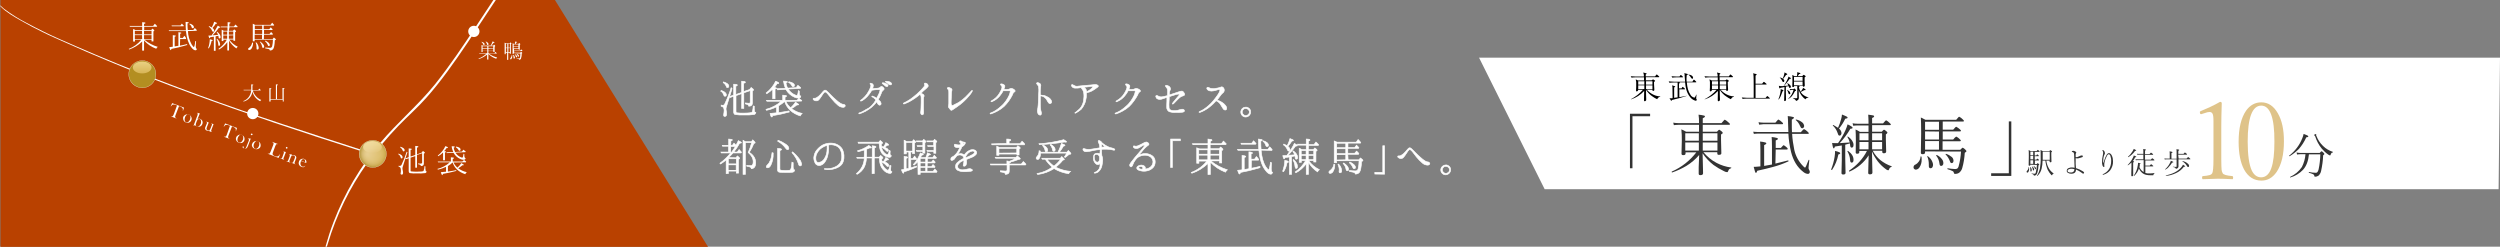 <?xml version="1.0" encoding="utf-8"?>
<!-- Generator: Adobe Illustrator 25.0.0, SVG Export Plug-In . SVG Version: 6.00 Build 0)  -->
<svg version="1.1" id="レイヤー_1" xmlns="http://www.w3.org/2000/svg" xmlns:xlink="http://www.w3.org/1999/xlink" x="0px"
	 y="0px" viewBox="0 0 1600.2 157.9" style="enable-background:new 0 0 1600.2 157.9;" xml:space="preserve">
<rect x="0" y="0" width="1600.2" height="157.9" fill="#808080" stroke="none"/>
<style type="text/css">
	.st0{fill:#B94100;}
	.st1{fill:#FFFFFF;}
	.st2{fill:#333333;}
	.st3{fill:#DFC389;}
	.st4{fill:#FFFFFF;stroke:#FFFFFF;stroke-width:0.39;}
	.st5{clip-path:url(#SVGID_2_);}
	.st6{fill:url(#SVGID_3_);}
	.st7{fill:url(#SVGID_4_);}
	.st8{opacity:0.5;fill:url(#SVGID_5_);enable-background:new    ;}
	.st9{fill:none;stroke:#FFFFFF;stroke-width:0.16;}
	.st10{fill:url(#SVGID_6_);}
	.st11{fill:url(#SVGID_7_);}
	.st12{opacity:0.5;fill:url(#SVGID_8_);enable-background:new    ;}
</style>
<g>
	<g id="レイヤー_2_1_">
		<g id="レイヤー_1-2">
			<polygon class="st0" points="453.2,158 0.3,158 0.3,0 355.2,0 			"/>
			<polygon class="st1" points="1599.3,121.1 988.7,121.1 946.7,36.9 1600.2,36.9 			"/>
			<path class="st2" d="M1056.2,72.8v1.6h-11.3v33.3h-1.6V72.8H1056.2z"/>
			<path class="st2" d="M1087.6,99.2c-2.3,2.7-5.1,5.1-8.2,7c-2.9,1.7-5.9,3.1-9.1,4.2l0,0c-0.2,0-0.3-0.2-0.3-0.4
				c0-0.1,0-0.1,0.1-0.2c6.2-2.7,11.6-7,15.7-12.3h-6.9v0.7c0,0.8-0.5,1.1-1.5,1.1c-0.7,0-1.1-0.3-1.1-0.9l0.2-8.4
				c0-2.4,0-4.8-0.3-7.2c1,0.4,2,0.9,3,1.5h8.3v-4.4h-13.2c-1,0-2,0.1-2.9,0.2l-0.4-1.6c1.1,0.2,2.2,0.3,3.3,0.3h13.2v-0.4
				c0-1.7,0-3.3-0.3-5c1.2,0.1,2.4,0.3,3.6,0.6c0.4,0.1,0.5,0.3,0.5,0.6s-0.5,0.7-1.4,1.1v3.1h12c1.2-1.4,1.9-2.2,2.1-2.2
				c0.8,0.4,1.6,1,2.3,1.7c0.7,0.5,1,0.9,1,1.2s-0.2,0.4-0.5,0.4h-16.9v4.4h9.1c0.8-0.9,1.3-1.3,1.4-1.3s0.7,0.4,1.6,1.1
				c0.5,0.4,0.7,0.8,0.7,1s-0.3,0.6-1.1,1v3.6l0.2,8.4c0,0.7-0.5,1-1.6,1c-0.3,0-0.6,0-0.8-0.2c-0.1-0.2-0.2-0.5-0.2-0.7v-0.8h-8.9
				c2.4,2.8,5.2,5.2,8.5,6.9c2.9,1.5,6,2.5,9.2,2.9c0.1,0,0.2,0.1,0.2,0.2c0,0.1-0.1,0.2-0.2,0.3c-0.8,0.2-1.5,0.7-1.7,1.5
				c-0.2,0.7-0.5,1-0.8,1c-0.8-0.1-1.5-0.3-2.1-0.7c-2.3-1.1-4.5-2.4-6.6-3.9c-2.7-2.1-5.1-4.6-7-7.5c0,0.8,0.1,3.5,0.2,8.2
				c0.1,2.5,0.1,4,0.1,4.6c0,0.8-0.6,1.2-1.7,1.2c-0.8,0-1.1-0.3-1.1-1C1087.2,109.6,1087.3,105.7,1087.6,99.2z M1087.4,85.3h-8.7
				v4.8h8.7V85.3z M1087.4,96.4v-5.2h-8.7v5.2H1087.4z M1089.9,85.3v4.8h9.4v-4.8H1089.9z M1089.9,96.4h9.4v-5.2h-9.4L1089.9,96.4z"
				/>
			<path class="st2" d="M1144.7,84.6c-0.1-1.3-0.1-3.2-0.2-5.8c0-1.5-0.1-3-0.2-4.5c1.2,0.1,2.4,0.3,3.5,0.6
				c0.4,0.1,0.5,0.3,0.5,0.5s-0.5,0.7-1.4,1.2v2.2c0,2.2,0,4.1,0.1,5.8h5.7c1.1-1.3,1.8-2,2-2c0.8,0.4,1.5,0.9,2.2,1.6
				c0.6,0.5,0.9,0.9,0.9,1.1s-0.2,0.4-0.5,0.4h-10.2c0.2,3.5,0.7,6.9,1.4,10.3c0.9,4,2.9,7.6,5.8,10.5c0.5,0.5,0.9,0.8,1.1,0.8
				s1-1.6,2.2-4.8c0-0.1,0.1-0.2,0.2-0.2h0.1c0.1,0,0.2,0.1,0.2,0.2c-0.1,1.2-0.2,2.4-0.4,3.8c-0.1,0.8-0.1,1.2-0.1,1.3
				c0,0.4,0.2,0.8,0.4,1.2c0.2,0.3,0.4,0.7,0.4,1.1c0.1,0.7-0.4,1.3-1,1.4c-0.1,0-0.2,0-0.3,0c-1.1-0.1-2.1-0.6-2.9-1.3
				c-3.8-2.9-6.4-7.2-7.8-12.8c-0.9-3.8-1.5-7.7-1.7-11.7h-19.2c-1,0-1.9,0.1-2.9,0.2l-0.4-1.4c1.1,0.1,2.1,0.2,3.2,0.2H1144.7z
				 M1136.4,104.7c3-0.7,5.7-1.4,8-2h0.1c0.2,0,0.3,0.1,0.3,0.4c0,0.1,0,0.2-0.1,0.2c-3.2,1.5-6.6,2.7-10,3.6
				c-2.5,0.7-5.8,1.5-9.9,2.4c-0.3,0.9-0.6,1.4-0.9,1.4s-0.8-1.3-1.4-3.9c1,0,2.1-0.1,3.1-0.2l1.2-0.1v-10c0-3-0.1-4.9-0.2-5.9
				c1.2,0.1,2.3,0.3,3.4,0.6c0.4,0.1,0.6,0.3,0.6,0.6s-0.5,0.7-1.4,1.1v13.3c1.7-0.3,3.4-0.6,5-0.9V93.8c0-3-0.1-5-0.2-6.1
				c1.1,0.1,2.3,0.3,3.4,0.6c0.4,0.1,0.6,0.3,0.6,0.6s-0.5,0.7-1.4,1v4.8h3.3c1-1.2,1.6-1.8,1.8-1.8c0.7,0.4,1.3,0.9,1.9,1.4
				c0.5,0.4,0.7,0.8,0.7,1s-0.2,0.4-0.5,0.4h-7.2L1136.4,104.7z M1126,79.8l-0.4-1.6c1,0.2,2,0.3,3,0.3h7.8c1.1-1.3,1.7-2,1.9-2
				c0.8,0.4,1.5,0.9,2.1,1.5c0.6,0.5,0.9,0.8,0.9,1.1s-0.2,0.4-0.5,0.4h-12.1C1127.8,79.6,1126.9,79.7,1126,79.8L1126,79.8z
				 M1149.4,76.8C1149.4,76.8,1149.4,76.8,1149.4,76.8c0-0.3,0.1-0.3,0.3-0.3l0,0c1.4,0.3,2.7,0.9,3.8,1.8c0.7,0.5,1.2,1.4,1.3,2.3
				c0,0.4-0.1,0.8-0.4,1.1c-0.2,0.3-0.5,0.4-0.8,0.4c-0.3,0-0.6-0.1-0.8-0.3c-0.2-0.3-0.4-0.7-0.6-1.1
				C1151.6,79.2,1150.7,77.9,1149.4,76.8L1149.4,76.8z"/>
			<path class="st2" d="M1172.7,108.7c0,0.1-0.1,0.1-0.2,0.1c-0.2,0-0.4-0.1-0.4-0.3c0,0,0,0,0-0.1c1-2.6,1.8-5.3,2.2-8.1
				c0.2-1.2,0.3-2.5,0.3-3.7c1,0.2,1.9,0.5,2.8,0.9c0.3,0.2,0.5,0.3,0.5,0.6s-0.4,0.6-1.2,0.8C1176,102.4,1174.7,105.7,1172.7,108.7
				z M1176.5,91.6c1.9-2.6,3.5-5.5,4.8-8.4c0.5-1.2,1-2.4,1.3-3.6c0.9,0.4,1.9,0.9,2.7,1.5c0.3,0.2,0.5,0.5,0.5,0.7
				c0,0.4-0.5,0.6-1.4,0.6c-1.9,3.3-4.2,6.4-6.8,9.2c2.1-0.1,4.2-0.2,6.4-0.4c-0.3-1.2-0.8-2.4-1.5-3.5c0,0,0-0.1,0-0.1
				c0-0.1,0.1-0.2,0.2-0.2c0,0,0.1,0,0.1,0c1.1,0.7,2.1,1.7,2.8,2.8c0.5,0.8,0.8,1.6,0.8,2.5c0,1.2-0.4,1.8-1.2,1.8
				c-0.6,0-0.9-0.6-1-1.7l-0.1-1c-0.8,0.2-1.8,0.5-3,0.8v8.9l0.2,9.1c0,0.8-0.5,1.1-1.5,1.1c-0.7,0-1.1-0.3-1.1-0.9l0.2-8.4v-9.3
				c-1,0.2-2.5,0.4-4.4,0.7c-0.2,0.8-0.5,1.2-0.8,1.2s-0.7-1.2-1-3.5c0.6,0.1,1.1,0.1,1.7,0.1L1176.5,91.6z M1176.5,81.8
				c0.8-1.8,1.5-3.7,2-5.7c0.3-0.9,0.4-1.8,0.5-2.8c1.7,0.7,2.7,1.1,3,1.3s0.6,0.4,0.6,0.7c0,0.4-0.5,0.6-1.5,0.7
				c-1.1,2.3-2.4,4.4-4,6.3c0.9,0.7,1.5,1.7,1.6,2.8c0,0.5-0.1,0.9-0.4,1.3c-0.2,0.3-0.5,0.4-0.8,0.4c-0.3,0-0.6-0.1-0.8-0.4
				c-0.2-0.4-0.4-0.9-0.5-1.3c-0.6-1.8-1.6-3.4-3-4.7c0,0-0.1-0.1-0.1-0.1c0-0.1,0.1-0.2,0.2-0.3c0,0,0,0,0.1,0h0.1
				C1174.5,80.6,1175.5,81.2,1176.5,81.8L1176.5,81.8z M1182.5,96.9c0,0,0-0.1,0-0.1c0-0.2,0.1-0.2,0.3-0.2c0,0,0.1,0,0.1,0
				c2.4,1.7,3.5,3.6,3.5,5.7c0,1.2-0.4,1.8-1.2,1.8c-0.6,0-1-0.6-1-1.8C1184.1,100.4,1183.5,98.6,1182.5,96.9L1182.5,96.9z
				 M1196.1,99.4c-2.9,4.6-7.2,8.2-12.2,10.4c0,0,0,0-0.1,0c-0.2,0-0.3-0.1-0.3-0.4c0-0.1,0-0.1,0.1-0.2c4.8-3.2,8.8-7.5,11.4-12.6
				h-4.9v0.8c0,0.7-0.5,1-1.4,1c-0.6,0-0.9-0.3-0.9-0.8l0.1-7.5c0-3.1-0.1-5.5-0.2-7.2c1,0.4,1.9,0.9,2.8,1.5h5.5v-4.1h-7.1
				c-0.9,0-1.8,0.1-2.7,0.2l-0.4-1.6c1,0.2,2.1,0.3,3.2,0.3h7V78c0-1.5-0.1-3.1-0.2-4.6c1.1,0.1,2.2,0.3,3.3,0.5
				c0.3,0.1,0.5,0.3,0.5,0.6s-0.4,0.7-1.3,1V79h7c1.1-1.4,1.8-2,2-2c0.8,0.4,1.5,1,2.1,1.6c0.6,0.5,0.9,0.9,0.9,1.1
				s-0.2,0.4-0.5,0.4h-11.5v4.2h6.2c0.7-0.8,1.2-1.3,1.4-1.3s0.7,0.3,1.5,1c0.5,0.4,0.7,0.7,0.7,0.9s-0.3,0.7-1,1.1v3.2l0.2,7.8
				c0,0.7-0.5,1.1-1.5,1.1c-0.7,0-1-0.3-1-0.9v-0.7h-6.1c1.2,2.3,2.9,4.3,4.8,5.9c2.1,1.7,4.6,3.1,7.2,4c0.1,0,0.2,0.1,0.2,0.2
				c0,0.1-0.1,0.2-0.2,0.2c-0.4,0.1-0.7,0.3-1,0.6c-0.3,0.3-0.5,0.7-0.6,1.1c-0.1,0.3-0.3,0.5-0.5,0.5c-0.4-0.1-0.8-0.2-1.2-0.5
				c-2-1.4-3.8-3.1-5.4-5.1c-1.5-2-2.8-4.1-3.8-6.4l0.2,9.4c0,2.4,0.1,3.8,0.1,4c0,0.8-0.5,1.2-1.6,1.2c-0.7,0-1.1-0.3-1.1-0.9
				c0-0.2,0-1.6,0.1-4.2S1196,101.6,1196.1,99.4L1196.1,99.4z M1196,89.8v-4.5h-5.8v4.5L1196,89.8z M1196,95.6v-4.7h-5.8v4.7
				L1196,95.6z M1198.3,89.8h6.4v-4.5h-6.4V89.8z M1198.3,95.6h6.4v-4.7h-6.4V95.6z"/>
			<path class="st2" d="M1229.3,100.3c0-0.1,0.1-0.2,0.3-0.2c0,0,0,0,0,0c0.1,0,0.2,0.1,0.3,0.2c0.1,0.6,0.1,1.2,0.1,1.8
				c0.1,1.7-0.4,3.5-1.3,4.9c-0.5,0.9-1.4,1.5-2.4,1.6c-0.4,0-0.8-0.2-1.1-0.5c-0.3-0.3-0.4-0.6-0.4-1c0-0.8,0.5-1.6,1.3-1.8
				C1227.9,104.3,1229.2,102.4,1229.3,100.3z M1232.2,96.9v0.7c0,0.8-0.6,1.1-1.6,1.1c-0.7,0-1.1-0.3-1.1-0.9l0.2-12.3
				c0-5.2-0.1-8.6-0.2-10.3c1,0.5,2,1,3,1.5h19.6c1.1-1.3,1.7-2,1.9-2c0.8,0.4,1.6,0.9,2.2,1.6c0.6,0.5,0.9,0.9,0.9,1.1
				s-0.2,0.4-0.6,0.4h-13v5.2h6.7c1.1-1.3,1.7-1.9,1.9-1.9c0.8,0.4,1.6,1,2.3,1.6c0.5,0.4,0.8,0.8,0.8,1s-0.2,0.4-0.6,0.4h-11.1v5.2
				h6.7c0.5-0.7,1.2-1.4,1.9-1.9c0.8,0.4,1.6,0.9,2.2,1.6c0.5,0.4,0.8,0.8,0.8,1s-0.2,0.4-0.6,0.4h-11.1v5.5h11.3
				c0.9-0.9,1.4-1.4,1.6-1.4c0.6,0.3,1.2,0.8,1.7,1.3c0.5,0.5,0.7,0.8,0.7,1s-0.4,0.5-1.1,1c-0.2,3.3-0.7,6.6-1.6,9.7
				c-0.3,1.2-1,2.2-1.9,3c-0.7,0.5-1.6,0.8-2.6,0.8c-0.2,0-0.4,0-0.6-0.1c-0.1-0.1-0.2-0.3-0.2-0.4c-0.1-0.6-0.4-1.1-0.9-1.3
				c-1-0.5-2.1-0.9-3.2-1.2c-0.1-0.1-0.2-0.2-0.1-0.3c0-0.3,0.1-0.4,0.2-0.3c1.6,0.3,3.1,0.4,4.7,0.5c0.5,0,1-0.1,1.4-0.3
				c0.4-0.3,0.6-0.8,0.8-1.2c0.9-3.2,1.4-6.4,1.6-9.7L1232.2,96.9z M1232.2,83.1h8.9v-5.2h-8.9V83.1z M1232.2,84.1v5.2h8.9v-5.1
				L1232.2,84.1z M1232.2,90.3v5.5h8.9v-5.5H1232.2z M1233.6,100.2C1233.6,100.1,1233.6,100.1,1233.6,100.2c0-0.2,0.1-0.3,0.3-0.3
				c0.1,0,0.1,0,0.1,0.1c1.1,0.8,2,1.8,2.6,3c0.4,0.8,0.7,1.7,0.7,2.6c0,0.6-0.2,1.1-0.5,1.6c-0.3,0.3-0.6,0.5-1.1,0.5
				c-0.8,0-1.2-0.6-1.1-1.9v-0.6C1234.6,103.4,1234.3,101.7,1233.6,100.2L1233.6,100.2z M1239.3,99.6c0,0,0-0.1,0-0.1
				c0-0.1,0.1-0.2,0.2-0.3c0,0,0,0,0.1,0c0,0,0.1,0,0.1,0c1.3,0.6,2.4,1.5,3.3,2.7c0.6,0.7,0.9,1.6,0.9,2.5c0,0.5-0.1,1-0.4,1.3
				c-0.2,0.3-0.6,0.5-1,0.5c-0.7,0-1-0.5-1.1-1.6C1241.2,102.8,1240.5,101.1,1239.3,99.6L1239.3,99.6z M1245.4,98.9
				c-0.1,0-0.1-0.1-0.1-0.2c0-0.2,0.1-0.2,0.3-0.2c0,0,0.1,0,0.1,0c1.3,0.4,2.5,1.1,3.6,2c0.6,0.5,1,1.3,1.1,2.2
				c0,1.1-0.4,1.7-1.2,1.7c-0.5,0-0.9-0.4-1.1-1.2C1247.5,101.6,1246.6,100.1,1245.4,98.9L1245.4,98.9z"/>
			<path class="st2" d="M1274.5,112.5v-1.6h11.3V77.7h1.6v34.9H1274.5z"/>
			<path class="st2" d="M1298.5,107c0-0.1,0-0.1,0.1-0.1s0.1,0,0.1,0.1c0.1,0.4,0.1,0.7,0.1,1.1c0,0.6-0.1,1.2-0.4,1.8
				c-0.2,0.4-0.4,0.6-0.7,0.6c-0.1,0-0.3-0.1-0.4-0.2c-0.1-0.1-0.1-0.2-0.1-0.4c0-0.2,0.1-0.5,0.3-0.6
				C1298.1,108.7,1298.4,107.9,1298.5,107z M1299.6,105.4v0.2c0,0.3-0.2,0.5-0.6,0.5c-0.3,0-0.5-0.1-0.5-0.4l0.1-5.6
				c0-1.9,0-3.3-0.1-4.1c0.4,0.2,0.8,0.4,1.2,0.7h3.9c0.4-0.5,0.7-0.8,0.7-0.8c0.3,0.2,0.7,0.4,0.9,0.7c0.2,0.1,0.3,0.3,0.3,0.4
				s-0.1,0.2-0.3,0.2h-2.8v2.3h1c0.3-0.5,0.5-0.7,0.6-0.7s0.4,0.2,0.8,0.6c0.2,0.2,0.2,0.3,0.2,0.4s-0.1,0.2-0.2,0.2h-2.4v2.2h1
				c0.4-0.4,0.6-0.7,0.7-0.7s0.3,0.2,0.8,0.6c0.1,0.1,0.2,0.2,0.2,0.4c0,0.1-0.1,0.2-0.2,0.2h-2.4v2.3h1.2c0.3-0.4,0.5-0.6,0.6-0.6
				s0.3,0.2,0.7,0.6c0.2,0.2,0.3,0.3,0.3,0.4s-0.2,0.2-0.5,0.4c-0.1,1.7-0.3,3.3-0.8,4.9c-0.1,0.5-0.4,0.9-0.7,1.2
				c-0.3,0.3-0.7,0.5-1.2,0.5c-0.1,0-0.2,0-0.2,0c0-0.1-0.1-0.1-0.1-0.2c0-0.2-0.2-0.4-0.3-0.5c-0.4-0.2-0.7-0.3-1.1-0.5
				c0,0-0.1-0.1-0.1-0.1c0-0.1,0-0.1,0.1-0.1c0.6,0.1,1.2,0.2,1.9,0.2c0.2,0,0.4-0.1,0.5-0.2c0.2-0.3,0.3-0.5,0.3-0.8
				c0.4-1.5,0.6-3,0.7-4.6L1299.6,105.4z M1299.4,107L1299.4,107C1299.4,107,1299.4,106.9,1299.4,107c0.1-0.1,0.1-0.1,0.2-0.1
				c0.6,0.6,0.9,1.3,0.9,2.1c0,0.2-0.1,0.4-0.2,0.6c-0.1,0.1-0.2,0.2-0.4,0.2c-0.2,0-0.3-0.2-0.3-0.5v-1
				C1299.6,107.9,1299.5,107.4,1299.4,107z M1299.6,99.4h1.8v-2.3h-1.8V99.4z M1299.6,99.8v2.2h1.8v-2.2L1299.6,99.8z M1299.6,102.6
				v2.3h1.8v-2.3H1299.6z M1300.6,106.7L1300.6,106.7c0-0.1,0-0.1,0.1-0.1h0.1c0.8,0.6,1.2,1.2,1.2,1.8s-0.2,0.7-0.4,0.7
				c-0.1,0-0.2,0-0.3-0.1c-0.1-0.1-0.1-0.3-0.1-0.4C1301.1,108,1300.9,107.3,1300.6,106.7L1300.6,106.7z M1301.6,106.4
				C1301.6,106.3,1301.6,106.3,1301.6,106.4c0-0.1,0-0.1,0.1-0.1l0,0c0.4,0.1,0.8,0.4,1.1,0.7c0.2,0.2,0.4,0.5,0.4,0.8
				c0,0.3-0.1,0.5-0.4,0.5s-0.3-0.2-0.3-0.4C1302.3,107.2,1302,106.7,1301.6,106.4L1301.6,106.4z M1309.8,102.8
				c0.2,1.9,0.9,3.8,1.9,5.4c0.7,1.1,1.7,2.1,2.8,2.8c0,0,0,0.1,0,0.1c0,0.1,0,0.1-0.1,0.1c-0.2,0-0.4,0.1-0.5,0.2
				c-0.1,0.2-0.2,0.4-0.3,0.6c0,0.1-0.1,0.2-0.3,0.2c-0.1,0-0.2-0.1-0.3-0.2c-0.9-1-1.7-2.1-2.3-3.3c-0.8-1.9-1.3-3.9-1.5-5.9h-1.8
				c0,1.7-0.2,3.4-0.6,5.1c-0.4,1.8-1.3,3.4-2.7,4.7c0,0,0,0-0.1,0s-0.2,0-0.2-0.1l0,0c0.9-1.4,1.5-2.9,1.9-4.5
				c0.4-2.4,0.6-4.9,0.5-7.3c0-2.3,0-3.9-0.1-4.7c0.5,0.2,0.9,0.5,1.4,0.7h4.2c0.4-0.4,0.6-0.6,0.7-0.6s0.4,0.2,0.8,0.5
				c0.2,0.2,0.3,0.3,0.3,0.4s-0.2,0.3-0.5,0.5v2l0.1,3.9c0,0.3-0.2,0.5-0.7,0.5c-0.2,0-0.4-0.1-0.5-0.4c0,0,0-0.1,0-0.1v-0.6
				L1309.8,102.8z M1312,102.3v-5.2h-4.5v2.6c0,1.2,0,2.1,0,2.6L1312,102.3z"/>
			<path class="st2" d="M1328.8,107.6c1.6,0.5,3.1,1.2,4.5,2.1c0.4,0.3,0.7,0.6,0.7,0.8c0,0.3-0.2,0.6-0.5,0.6c0,0-0.1,0-0.2,0
				c-0.3,0-0.5-0.2-0.7-0.4c-1.2-0.9-2.5-1.7-3.8-2.2c0,1.8-1,2.7-3.1,2.7c-0.7,0-1.5-0.2-2.1-0.6c-0.5-0.3-0.8-0.8-0.7-1.4
				c0-0.7,0.5-1.4,1.2-1.6c0.7-0.3,1.5-0.5,2.2-0.4c0.5,0,1,0,1.6,0.2c-0.1-2.2-0.2-5-0.3-8.4c0-0.5-0.1-0.9-0.3-1.3
				c-0.3-0.3-0.6-0.4-1-0.4c-0.2,0-0.2-0.1-0.2-0.2s0.1-0.2,0.3-0.4c0.2-0.1,0.3-0.1,0.5-0.2c0.5,0,1,0.2,1.4,0.4
				c0.4,0.3,0.7,0.5,0.7,0.7c0,0.2-0.1,0.3-0.2,0.5c-0.1,0.2-0.2,0.4-0.2,0.7c0,0.6,0,1.1,0,1.6c0,0.1,0,0.2,0.1,0.2
				c0.1,0,0.2,0,0.3,0c0.4,0,0.8-0.1,1.2-0.3c0.4-0.1,0.8-0.3,1.2-0.5c0.3-0.2,0.6-0.3,1-0.3c0.6,0,0.8,0.2,0.8,0.5
				c0,0.3-0.2,0.5-0.4,0.6l-1.6,0.5c-0.6,0.2-1.1,0.3-1.7,0.3c-0.3,0-0.6-0.1-0.9-0.2C1328.5,104.1,1328.6,106.1,1328.8,107.6z
				 M1327.8,108.3c-0.7-0.2-1.3-0.3-2-0.3c-0.6,0-1.2,0.1-1.7,0.4c-0.5,0.2-0.7,0.5-0.7,0.9c0,0.4,0.3,0.8,0.7,0.9
				c0.4,0.2,0.9,0.2,1.4,0.2c0.7,0.1,1.3-0.2,1.8-0.6C1327.6,109.4,1327.8,108.9,1327.8,108.3L1327.8,108.3z"/>
			<path class="st2" d="M1346.4,104.4c0.1-0.3,0.2-0.7,0.3-1.1l0.3-1c0.4-1.2,0.9-2.4,1.6-3.5c0.3-0.4,0.7-0.7,1.2-0.8
				c0.8,0,1.5,0.6,2,1.7c0.5,1.1,0.7,2.3,0.7,3.5c0.1,2.1-0.6,4.1-1.8,5.8c-1.1,1.3-2.5,2.3-4.2,2.8c-0.1,0-0.3,0.1-0.4,0.1
				c-0.1,0-0.2-0.1-0.2-0.3s0.1-0.2,0.3-0.2c1.6-0.7,3-1.9,3.9-3.4c0.8-1.4,1.2-3.1,1.2-4.7c0.1-1.2-0.1-2.4-0.5-3.6
				c-0.3-0.7-0.7-1-1.1-1c-0.3,0-0.6,0.2-0.9,0.7c-0.7,1.3-1.3,2.6-1.6,4c-0.2,0.6-0.3,1.3-0.3,2c0,0.1,0,0.3,0,0.5
				c0,0.2,0.1,0.3,0.1,0.5c0,0.3-0.1,0.5-0.4,0.5c-0.2,0-0.4-0.2-0.5-0.4c-0.2-0.2-0.3-0.5-0.4-0.8c-0.2-0.8-0.3-1.6-0.2-2.4
				c0-1.2,0.1-2.4,0.4-3.5c0.2-0.7,0.2-1.3,0.3-2c0-0.5-0.1-0.9-0.4-1.3c-0.1-0.1-0.1-0.2-0.1-0.3c0-0.1,0.1-0.2,0.2-0.2
				c0.2,0,0.4,0.2,0.6,0.3c0.2,0.2,0.4,0.4,0.5,0.6c0.2,0.4,0.3,0.8,0.3,1.2c0,0.2,0,0.4-0.1,0.5c-0.1,0.2-0.2,0.4-0.3,0.6
				c-0.5,1.3-0.7,2.6-0.7,3.9C1346.2,103.6,1346.2,104,1346.4,104.4L1346.4,104.4z"/>
			<path class="st2" d="M1365.2,103.1c0.5,0.1,0.8,0.2,0.8,0.4s-0.2,0.3-0.6,0.5v8.2c0,0.4-0.2,0.6-0.7,0.6s-0.5-0.2-0.5-0.5
				c0,0,0-0.6,0-1.7c0-1.2,0-2.6,0.1-4.2V104c-0.7,0.7-1.4,1.3-2.2,1.8h-0.1c-0.1,0-0.1,0-0.1-0.2s0,0,0,0c1.3-1.3,2.5-2.9,3.3-4.6
				c0.3-0.5,0.5-1,0.6-1.5c1.1,0.4,1.6,0.7,1.6,0.9s-0.3,0.3-0.8,0.3C1366.3,101.6,1365.8,102.4,1365.2,103.1z M1362.3,100.6
				L1362.3,100.6c-0.1,0-0.2-0.1-0.2-0.2c0,0,0,0,0-0.1c1.2-1,2.2-2.3,3-3.6c0.3-0.5,0.5-0.9,0.7-1.4c1.1,0.5,1.6,0.9,1.6,1
				s-0.3,0.3-0.8,0.3C1365.5,98.2,1364,99.6,1362.3,100.6L1362.3,100.6z M1369.4,107c0.5,1.2,1.4,2.3,2.5,3l0.2,0.1v-7.6h-3.8
				c-0.4,0-0.8,0-1.2,0.1l-0.2-0.7c0.5,0.1,0.9,0.1,1.4,0.1h3.6V99h-2.6c-0.4,0-0.8,0-1.2,0.1l-0.2-0.7c0.5,0.1,0.9,0.1,1.4,0.1h2.6
				v-0.7c0-1.1,0-2-0.1-2.4c0.5,0,1,0.1,1.6,0.3c0.2,0.1,0.2,0.1,0.2,0.2s-0.2,0.3-0.6,0.5v2.2h2.9c0.5-0.6,0.8-0.9,0.9-0.9
				c0.4,0.2,0.7,0.4,1,0.7c0.3,0.2,0.4,0.4,0.4,0.5s-0.1,0.2-0.2,0.2h-5v3.1h3.7c0.5-0.6,0.8-0.9,0.9-0.9c0.4,0.2,0.7,0.4,1,0.7
				c0.3,0.2,0.4,0.4,0.4,0.5s-0.1,0.2-0.2,0.2h-5.6v3.3h2.8c0.5-0.6,0.8-0.9,0.9-0.9c0.4,0.2,0.7,0.5,1,0.8c0.3,0.2,0.4,0.3,0.4,0.4
				c0,0.1-0.1,0.2-0.3,0.2h-4.8v4.2c1,0.3,1.9,0.4,2.9,0.3c1,0,2-0.1,2.9-0.3c0.1,0,0.1,0,0.1,0.1c0,0,0,0.1,0,0.1
				c-0.2,0.1-0.4,0.2-0.5,0.4c-0.1,0.1-0.1,0.3-0.2,0.5c0,0.1,0,0.2-0.1,0.3c-0.1,0.1-0.1,0.1-0.2,0.1h-1.3c-1.1,0-2.2-0.1-3.2-0.3
				c-0.7-0.2-1.4-0.5-2-0.9c-1.1-0.8-2-1.9-2.5-3.2c-0.6,1.8-1.6,3.5-3.1,4.8l0,0c-0.1,0-0.2,0-0.2-0.1c0,0,0,0,0,0c0,0,0,0,0-0.1
				c1.3-1.9,2.2-4,2.5-6.3c0.1-0.5,0.2-1,0.2-1.5c0-0.1,0-0.2,0-0.4c0.5,0.1,1,0.2,1.4,0.3c0.2,0.1,0.3,0.2,0.3,0.2
				s-0.2,0.3-0.6,0.4C1369.7,105.7,1369.6,106.3,1369.4,107z"/>
			<path class="st2" d="M1394.5,101.5h5.1c0.6-0.7,0.9-1,1-1c0.4,0.2,0.7,0.5,1,0.8c0.3,0.2,0.4,0.4,0.4,0.5s-0.1,0.2-0.3,0.2h-7.3
				v2.4v2.2c0,0.4-0.2,0.8-0.6,1.1c-0.3,0.2-0.6,0.3-0.9,0.3c-0.1,0-0.2,0-0.2,0c0-0.1-0.1-0.1-0.1-0.2c0-0.2-0.2-0.4-0.4-0.5
				c-0.4-0.2-0.8-0.4-1.3-0.4c0,0-0.1,0-0.1-0.1s0-0.1,0.1-0.1c0.7,0.1,1.3,0.1,2,0.1c0.2,0,0.3-0.1,0.3-0.3V102h-6.3
				c-0.4,0-0.9,0-1.3,0.1l-0.2-0.7c0.5,0.1,1,0.1,1.5,0.1h1.9V99c0-0.7,0-1.4-0.1-2.1c0.5,0,1.1,0.1,1.6,0.3
				c0.2,0.1,0.3,0.2,0.3,0.3s-0.2,0.3-0.7,0.5v3.6h3.3v-3.7c0-0.8,0-1.6-0.1-2.4c1.2,0.1,1.8,0.3,1.8,0.5s-0.2,0.3-0.6,0.5v2h3.3
				c0.5-0.6,0.8-0.9,0.9-0.9c0.4,0.2,0.7,0.4,1,0.7c0.3,0.2,0.4,0.4,0.4,0.5s-0.1,0.2-0.3,0.2h-5.4L1394.5,101.5z M1386,108.6
				L1386,108.6c-0.1,0-0.1-0.1-0.1-0.2c0,0,0,0,0-0.1c1.2-1.1,2.2-2.3,2.9-3.7c0.3-0.5,0.6-1.1,0.7-1.7c0.8,0.3,1.2,0.5,1.4,0.6
				s0.2,0.2,0.2,0.3s-0.3,0.3-0.8,0.3c-0.6,1-1.3,1.9-2.1,2.7C1387.7,107.5,1386.9,108.1,1386,108.6z M1386.4,112.6
				c-0.1,0-0.1,0-0.1-0.2s0-0.1,0.1-0.1c4.3-1,7.5-2.6,9.6-5c0.5-0.6,1-1.2,1.3-1.9c0.7,0.4,1.1,0.7,1.2,0.8
				c0.1,0.1,0.2,0.2,0.2,0.3c0,0.2-0.2,0.2-0.6,0.2h-0.2c-1.4,1.8-3.1,3.2-5.1,4.1C1390.7,111.8,1388.6,112.4,1386.4,112.6
				L1386.4,112.6z M1396.9,103.3C1396.9,103.3,1396.9,103.3,1396.9,103.3c0-0.1,0-0.2,0.1-0.2c1.2,0.2,2.3,0.7,3.2,1.5
				c0.6,0.4,0.9,0.9,1,1.6c0,0.4-0.2,0.7-0.6,0.7s-0.5-0.2-0.8-0.7C1399.1,105,1398.1,104,1396.9,103.3L1396.9,103.3z"/>
			<path class="st3" d="M1421,65.2c0.7,0,1.1,0.3,1.1,0.9c-0.2,6-0.3,11-0.3,14.8v21c0,3.5,0.1,5.7,0.2,6.8c0.1,0.8,0.3,1.5,0.7,2.2
				c0.5,0.9,2.5,1.5,6.1,1.8c0.4,0,0.6,0.4,0.6,1s-0.2,1-0.4,1c-4-0.2-7.1-0.3-9.4-0.3c-2,0-5.2,0.1-9.6,0.3c-0.3,0-0.5-0.3-0.5-1
				s0.2-1,0.7-1c1.5-0.1,3-0.3,4.4-0.7c0.6-0.2,1.1-0.6,1.4-1.1c0.5-0.9,0.8-3.9,0.8-9V77.6c0-2.7-0.2-4.3-0.7-5
				c-0.4-0.6-1.1-1-1.9-0.9c-0.8,0-1.6,0.2-2.4,0.5l-2.9,0.9c-0.6,0-0.8-0.5-0.8-1.4c0-0.3,0.2-0.5,0.8-0.7
				C1412.8,69.4,1417,67.5,1421,65.2z"/>
			<path class="st3" d="M1447.4,65.5c4.4,0,7.9,2.3,10.6,7c2.6,4.5,3.9,10.4,3.9,17.9c0,8.6-1.6,15.1-4.7,19.7
				c-2.6,3.7-5.8,5.5-9.7,5.5c-4.8,0-8.5-2.4-11.1-7.1c-2.3-4.3-3.5-10.2-3.5-17.7c0-8.8,1.6-15.4,4.8-20
				C1440.2,67.3,1443.5,65.5,1447.4,65.5z M1447.4,67.6c-5.8,0-8.7,7.7-8.7,23c0,8.7,0.9,14.8,2.6,18.5c1.4,2.9,3.4,4.4,6,4.4
				c2.9,0,5.1-1.9,6.5-5.8s2-9.5,2-17.1C1455.9,75.3,1453,67.6,1447.4,67.6z"/>
			<path class="st2" d="M1465.5,100L1465.5,100c-0.2,0-0.3-0.1-0.3-0.3c0,0,0-0.1,0.1-0.1c3.7-2.9,6.6-6.7,8.3-11
				c0.4-0.9,0.7-1.9,0.9-2.9c2,0.7,3,1.2,3,1.6s-0.4,0.5-1.3,0.6c-1.2,2.7-2.8,5.2-4.7,7.4C1469.7,97.1,1467.7,98.7,1465.5,100z
				 M1475.7,98.7h-3c-0.8,0-1.6,0.1-2.4,0.2l-0.3-1.3c0.9,0.2,1.8,0.3,2.7,0.3h12.1c0.6-0.7,1-1.1,1.2-1.1s0.6,0.3,1.3,1
				c0.3,0.3,0.5,0.6,0.5,0.8s-0.3,0.4-0.8,0.8c-0.1,3.4-0.6,6.7-1.3,10c-0.2,1.1-0.8,2.1-1.5,2.9c-0.7,0.5-1.5,0.8-2.3,0.8
				c-0.2,0-0.3,0-0.4-0.1c-0.1-0.1-0.1-0.2-0.1-0.4c-0.1-0.5-0.4-0.9-0.9-1.1c-0.8-0.4-1.7-0.7-2.6-0.9c-0.1,0-0.1-0.1-0.1-0.2
				s0-0.3,0.2-0.3c1.4,0.3,2.9,0.5,4.4,0.5c0.8,0,1.3-0.7,1.7-2.2c0.7-3.2,1-6.4,1.1-9.6h-7.3c-0.4,4.2-1.6,7.5-3.8,9.9
				c-2.2,2.3-5,4-8.1,4.9l0,0c-0.2,0-0.2-0.1-0.2-0.3c0-0.1,0-0.1,0.1-0.1c3-1.4,5.6-3.5,7.5-6.3
				C1474.7,104.3,1475.5,101.5,1475.7,98.7L1475.7,98.7z M1493.2,97.2c0.1,0,0.1,0.1,0.1,0.2c0,0.1-0.1,0.2-0.2,0.2c0,0,0,0,0,0
				c-0.3,0-0.6,0.1-0.8,0.4c-0.2,0.3-0.4,0.6-0.5,1c-0.1,0.3-0.2,0.5-0.4,0.5c-0.4-0.1-0.8-0.3-1.2-0.6c-1.6-1.1-2.9-2.4-4.1-3.8
				c-1.9-2.3-3.3-5-4.2-7.8c-0.1-0.2-0.2-0.4-0.4-0.5c-0.2-0.1-0.3-0.3-0.3-0.4s0.2-0.2,0.5-0.4c0.2-0.1,0.4-0.1,0.6-0.2
				c0.2,0,0.3,0.1,0.3,0.2l-0.1,0.5c0,0.2,0.1,0.4,0.2,0.5c0.9,2.4,2.3,4.6,4.2,6.4C1488.7,95.2,1490.8,96.4,1493.2,97.2
				L1493.2,97.2z"/>
			<path class="st4" d="M461.7,57.9c2.1,0.7,3.2,1.7,3.2,2.8c0,0.6-0.2,0.9-0.8,0.9s-0.7-0.3-0.9-0.9c-0.3-1-1-1.9-1.9-2.4
				L461.7,57.9z M468.6,56.7l-3.5,11.2c-0.2,0.6-0.4,1.2-0.4,1.8c0,0.3,0.1,0.6,0.1,0.9c0.2,0.8,0.3,1.5,0.3,2.3
				c0,1.1-0.4,1.6-1.1,1.6c-0.4,0.1-0.8-0.2-0.8-0.6c0-0.1,0-0.1,0-0.2c0-0.1,0-0.7,0.2-1.7c0-0.4,0.1-0.8,0.1-1.3
				c0-1.6-0.6-2.5-1.9-2.7v-0.7c0.3,0.1,0.6,0.1,0.8,0.1c0.6,0.1,1.3-0.3,1.5-0.9c1.6-3.3,3-6.8,4.1-10.4L468.6,56.7z M463.1,52.4
				c2.2,0.7,3.4,1.6,3.4,2.7c0,0.6-0.3,1-0.9,1c-0.3,0-0.6-0.2-0.6-0.5c-0.4-1.1-1.1-2.1-2.1-2.7L463.1,52.4z M474.8,59.9l-3.7,1.3
				v10.2c0,0.4,0.2,0.7,0.5,0.8c1.4,0.2,2.7,0.2,4.1,0.2c3.5,0,5.4-0.2,5.7-0.7s0.6-1.7,0.7-3.9l0.7,0.2c-0.1,1.2,0,2.4,0.2,3.5
				c0.2,0.3,0.5,0.5,0.8,0.4c-0.1,0.8-0.5,1.2-1.1,1.4c-2.2,0.3-4.4,0.4-6.5,0.3c-1.9,0.1-3.8,0-5.7-0.3c-0.6-0.2-0.9-0.8-0.9-1.8
				v-9.9l-2.2,0.8l-0.4-0.6l2.6-0.9v-7c1.6,0,2.4,0.2,2.4,0.6c0,0.2-0.3,0.4-1,0.7v5.3l3.7-1.3V52c1.6,0,2.4,0.2,2.4,0.6
				s-0.3,0.5-1.1,0.7v5.3l3.8-1.3l1-1.3c1.1,0.8,1.6,1.3,1.6,1.5c0,0.1-0.1,0.2-0.2,0.3l-0.6,0.5V66c0,1.3-0.8,2-2.3,2
				c0-0.8-0.8-1.2-2.2-1.5v-0.6c0.7,0.1,1.5,0.2,2.2,0.2c0.6,0,0.9-0.2,0.9-0.7V58l-4.1,1.4v10h-1.4L474.8,59.9z"/>
			<path class="st4" d="M503,64.9c0.7,1.6,1.8,3,3.1,4.1c1.2-1.1,2.2-2.3,3.1-3.6c1.3,0.8,2,1.3,2,1.5s-0.2,0.3-0.8,0.3
				c-0.1,0-0.3,0-0.4,0c-1,0.9-2.2,1.7-3.4,2.3c2,1.5,4.3,2.6,6.8,3.1c-0.5,0.4-0.9,1-1.2,1.6c-5.2-1.7-8.5-4.8-10-9.3
				c-1.1,1.1-2.4,2-3.8,2.8v4.4c2.8-0.4,5-0.8,6.6-1.1l0.2,0.7c-3.5,1-7.1,1.8-10.7,2.3c-0.1,0.6-0.2,0.9-0.5,0.9
				c-0.4,0-0.8-0.8-1.1-2.3c1.3-0.1,2.7-0.2,4.1-0.4v-3.8c-2,1-4.2,1.8-6.4,2.2l-0.3-0.6c3.6-0.9,7-2.7,9.8-5.2h-9.2l-0.3-0.6H501
				v-3.3c1.7,0.1,2.5,0.2,2.5,0.6c0,0.2-0.3,0.4-1,0.7v2h7.6l1.3-1.2c0.6,0.4,1.2,0.9,1.8,1.3l-0.2,0.4L503,64.9z M497,56.5
				c0,0.2-0.3,0.4-0.9,0.5v6.2h-1.5V57c-1.1,1.1-2.4,2.1-3.8,3l-0.4-0.5c2.6-2,4.7-4.6,6.1-7.5c1.3,0.5,2,0.8,2,1.2
				s-0.4,0.4-1.1,0.4c-0.5,0.8-1.1,1.6-1.8,2.4C496.6,56,497,56.3,497,56.5L497,56.5z M504.5,57c1.1,1.7,2.6,3,4.5,3.8
				c0.3,0.1,0.7,0.2,1,0.3c0.5,0,0.8-1,1-3.1l0.6,0.3c0,0.3,0,0.6,0,0.9c0,1.5,0.3,2.3,1,2.3c0,0.8-0.6,1.3-1.4,1.3c0,0-0.1,0-0.1,0
				c-0.9,0-1.8-0.2-2.6-0.6c-2.3-1-4.3-2.8-5.5-5l-5.3,0.3l-0.4-0.7l5.4-0.3c-0.6-1.5-1-3-1.2-4.6c1.6,0,2.5,0.2,2.5,0.5
				s-0.3,0.4-0.9,0.6c0.1,1.2,0.5,2.4,1.1,3.4l5.4-0.3l1.1-1.5c0.6,0.5,1.2,1,1.8,1.5l-0.2,0.5L504.5,57z M505,52.3
				c2.3,0.5,3.5,1.3,3.5,2.3c0,0.6-0.3,0.9-0.9,0.9c-0.3,0-0.6-0.2-0.8-0.7c-0.5-0.9-1.2-1.6-2.1-2.1L505,52.3z"/>
			<path class="st4" d="M541,67.6c0.1,0.4-0.3,1-1.1,1.1c-1.3,0-2.5-0.4-3.5-1.3c-1.4-1.2-2.7-2.5-3.9-4c-1.2-1.4-2.2-2.7-2.7-3.3
				s-1-1.1-1.5-1.2s-0.9,0.4-1.3,0.9s-1.3,2-1.8,2.7s-1.3,1.8-2,2c-0.7,0.1-1.4,0.1-2-0.3c-0.6-0.2-0.9-0.8-0.7-1.1s0.5-0.2,0.8-0.2
				c0.4,0,0.8-0.1,1.1-0.2c0.5-0.3,1-0.6,1.5-1c0.6-0.5,1.1-1.1,1.7-1.7c0.5-0.5,0.7-0.8,1.2-1.4s0.9-0.9,1.4-0.9s1,0.5,1.5,1
				s1.4,1.3,2.3,2.3s2,1.9,3.2,3c0.9,0.8,1.8,1.6,2.9,2.2c0.6,0.4,1.3,0.6,2,0.6C540.5,67,541,67.1,541,67.6z"/>
			<path class="st4" d="M558.3,67.2c0.9-1,1.7-2,2.3-3.2c-0.1-0.2-0.2-0.3-0.4-0.5c-0.6-0.6-1.2-1.2-2-1.5c-0.2-0.2-0.3-0.4-0.2-0.4
				c0.2-0.2,0.6-0.1,0.8,0c0.8,0.3,1.6,0.8,2.3,1.3c0.5-0.9,1-1.8,1.4-2.7c0.4-0.8,0.6-1.6,0.8-2.4c0-0.4-0.2-0.4-0.4-0.4
				c-0.5,0-1,0-1.9,0c-0.8,0-1.7,0.2-2.5,0.3l-0.5,0.1c-0.5,1-1.2,1.9-1.9,2.8c-0.7,0.9-1.5,1.8-2.4,2.5c-0.6,0.5-1.3,1-2,1.4
				c-0.5,0.2-0.8,0.3-0.9,0.1s0-0.4,0.3-0.6c0.4-0.2,0.8-0.5,1.2-0.9c1-0.9,1.8-1.8,2.6-2.9c0.6-0.9,1.2-1.9,1.7-2.9
				c0.3-0.7,0.6-1.4,0.8-2.2c0.1-0.4,0-0.8-0.3-1.1c-0.2-0.1-0.3-0.4-0.2-0.6c0.1-0.2,0.5-0.2,1,0c0.6,0.2,1,0.6,1.1,1.2
				c0,0.7-0.2,1.4-0.5,2.1c0.9,0,2-0.1,2.9-0.2c0.6,0,1.2-0.2,1.7-0.4c0.2-0.2,0.4-0.3,0.5-0.5c0.3-0.3,0.6-0.4,1-0.2
				c0.5,0.2,0.9,0.6,1.2,1.1c0.2,0.4,0.2,0.7-0.3,1.1c-0.4,0.3-0.8,0.7-1,1.1c-0.2,0.5-0.5,1.2-0.9,2.2c-0.4,1-0.9,1.9-1.5,2.8
				c0.4,0.4,0.8,0.7,1.2,1.1c0.6,0.7,1.1,1.9,0.2,2.4s-1.7-0.6-2-1.4c-0.1-0.2-0.2-0.4-0.3-0.7c-0.6,0.8-1.2,1.5-1.9,2.2
				c-0.9,1-1.9,1.8-3,2.5c-1.4,1-2.8,1.8-4.4,2.4c-0.5,0.2-1.1,0.4-1.6,0.6c-0.3,0.1-0.6,0.1-0.6-0.1s0-0.4,0.5-0.5
				c0.7-0.2,1.4-0.5,2.1-0.9c0.8-0.4,1.6-0.9,2.4-1.4C556.2,69.3,557.3,68.3,558.3,67.2z M566.5,54.9c-0.5-0.5-1-0.9-1.6-1.3
				c-0.2-0.1-0.3-0.3-0.2-0.5s0.3-0.1,0.5-0.1c0.5,0,1,0.1,1.5,0.3c0.6,0.2,1.2,0.6,1.6,1.1c0.2,0.3,0.1,0.7-0.2,0.9
				c-0.1,0-0.1,0.1-0.2,0.1C567.4,55.5,566.9,55.3,566.5,54.9z M568.7,53.8c-0.5-0.5-1-0.9-1.7-1.2c-0.2-0.1-0.4-0.4-0.2-0.5
				s0.3-0.1,0.5-0.1c0.5,0,1.1,0.1,1.6,0.2c0.7,0.2,1.3,0.5,1.7,1.1c0.2,0.3,0.1,0.7-0.1,0.9c-0.1,0-0.1,0.1-0.2,0.1
				C569.6,54.4,569.1,54.2,568.7,53.8L568.7,53.8z"/>
			<path class="st4" d="M578.5,65.9c0.6-0.3,1.2-0.6,1.8-0.9c1.5-0.8,2.9-1.8,4.3-2.9c1.6-1.3,3.2-2.6,4.4-3.9
				c0.9-0.9,1.7-1.8,2.5-2.8c0.5-0.6,0.5-1,0.3-1.3s-0.2-0.7,0-0.8c0.6-0.4,1.7,0.3,2,0.7c0.3,0.4,0.4,0.9,0.3,1.3
				c-0.3,0.4-0.7,0.8-1.1,1.2c-0.5,0.4-1.4,1.2-2.3,2l-1.3,1.3c0.3,0,0.7,0.1,1,0.3c0.6,0.3,1,0.6,1.1,1.1s-0.2,0.7-0.3,1.1
				c-0.1,0.9-0.1,1.7-0.1,2.6c0,0.9,0,2.2,0,3.4s0.1,2.6,0.1,3.6s-0.3,1.7-1,1.6s-1-1.1-0.9-1.6c0.1-0.9,0.2-1.8,0.2-2.7
				c0-1.1,0.1-2.5,0.1-3.7s0-2,0-2.8c0-0.6-0.1-1.2-0.3-1.8c-0.1-0.2-0.3-0.3-0.6-0.4c-0.3,0.2-0.5,0.4-0.8,0.7c-1.3,1-2.6,2-4,2.8
				c-0.9,0.6-1.9,1.1-2.9,1.6c-0.8,0.4-1.6,0.7-2.4,1C578.2,66.5,578,66,578.5,65.9z"/>
			<path class="st4" d="M622.2,58.7c-0.5,0.9-1.2,1.8-1.9,2.6c-1.1,1.3-2.2,2.5-3.5,3.7c-1.3,1.2-2.8,2.4-4.3,3.4
				c-1.5,1-2.1,1.4-2.8,1.9s-1,0.3-1.3,0s-0.8-1.1-1.1-1.4c-0.3-0.3-0.3-0.7-0.2-1c0.1-0.6,0.2-1.1,0.2-1.7c0-0.8,0-1.9,0-3.6V59
				c0-0.7,0-1.3-0.4-1.7s-0.7-0.7-0.5-1c0.2-0.3,0.6-0.5,1-0.3c0.5,0.1,1.1,0.4,1.5,0.7c0.4,0.2,0.6,0.8,0.4,1.2
				c-0.2,0.7-0.3,1.5-0.3,2.2c-0.1,1.7-0.1,3.9-0.2,5.1c0,0.6-0.1,1.9,0.4,2.2s1.1-0.1,2.6-0.9c1.6-0.7,3.1-1.7,4.4-2.8
				c1.2-1,2.3-2,3.3-3.1c0.7-0.7,1.4-1.4,2.1-2.2c0.3-0.4,0.6-0.6,0.7-0.6S622.5,58.1,622.2,58.7z"/>
			<path class="st4" d="M649.3,57.5c0.4,0.3,0.5,0.6,0.5,0.8c-0.2,0.3-0.4,0.6-0.7,0.7c-0.5,0.2-0.8,1-1.1,1.8
				c-0.7,1.3-1.4,2.6-2.3,3.8c-0.9,1.3-1.9,2.4-3,3.5c-1.2,1.1-2.6,2.1-4.1,2.9c-1.4,0.8-2.8,1.4-4.3,1.9c-0.3,0.1-0.6,0-0.6-0.2
				s0.2-0.3,0.4-0.4c1.2-0.4,2.3-1,3.4-1.7c1.2-0.8,2.3-1.7,3.4-2.7c1.2-1,2.2-2.2,3.1-3.5c0.7-1,1.4-2.2,1.9-3.3
				c0.3-0.7,0.6-1.5,0.7-2.3c0.1-0.2,0-0.5-0.1-0.7c-0.2,0-0.4,0-0.6,0h-2.4c-0.4,0-1,0-1.4,0c-0.3,0.6-0.6,1.1-0.9,1.6
				c-0.8,1.2-1.8,2.4-2.9,3.3c-1,0.9-2.2,1.6-3.4,2.1c-0.2,0.1-0.5,0.1-0.6-0.1s0.2-0.4,0.4-0.5c1.1-0.6,2-1.3,2.9-2.1
				c0.9-0.9,1.7-1.9,2.3-3c0.5-0.8,0.9-1.7,1.2-2.5c0.2-0.5,0.3-1,0.2-1.5c-0.1-0.3-0.3-0.6-0.6-0.8c-0.3-0.2-0.4-0.6-0.2-0.8
				s0.7-0.1,1.2,0c0.5,0.2,1,0.4,1.3,0.8c0.3,0.3,0.2,0.8,0,1.5c-0.1,0.3-0.3,0.7-0.5,1l0.7,0.1c0.6,0.1,1.3,0.1,1.9,0
				c0.5,0,1.1-0.2,1.5-0.5c0.4-0.2,0.9-0.2,1.3,0C648.6,56.9,649,57.2,649.3,57.5z"/>
			<path class="st4" d="M665.9,62.1c0,0.5,0,2.7,0,3.7c0,1.2,0,2.4,0.1,3.5c0.1,0.9,0.3,1.7,0.5,2.5s0.1,1.8-0.6,1.9
				c-0.7,0-1.4-0.5-1.6-1.2c-0.3-0.7-0.4-1.6-0.2-2.3c0.2-0.8,0.3-1.8,0.4-3s0.2-3,0.2-4.5s0.1-2.8,0.2-4c0.1-0.9,0-1.9-0.1-2.8
				c0-0.6-0.3-1.2-0.8-1.7c-0.4-0.4-0.7-0.8-0.4-1.1s0.7-0.3,1.1-0.1c0.5,0.1,1,0.4,1.3,0.9c0.2,0.5,0.3,1,0.1,1.5
				c-0.1,0.5-0.1,1.2-0.2,2.1s0,1.9,0,3c0,0.4,0.3,0.4,0.6,0.4c1.1,0,2.1,0.2,3.1,0.7c1,0.4,2,1,2.7,1.8c0.8,0.9,1.3,2.3,0.2,2.8
				s-1.7-0.9-2.3-1.9c-0.4-0.9-1.1-1.6-1.9-2.2c-0.6-0.4-1.2-0.6-1.9-0.7C666,61.3,665.9,61.6,665.9,62.1z"/>
			<path class="st4" d="M686.2,55.5c-0.4-0.4-0.5-1-0.3-1.2c0.4-0.4,1,0,1.2,0.2c0.5,0.3,1,0.5,1.5,0.7c0.6,0.1,1.2,0,1.8-0.1
				c1.6-0.1,2.7-0.3,4-0.4c0.8-0.1,2.5-0.2,3.7-0.3s2.4-0.2,2.9-0.3c0.5,0,1,0.1,1.4,0.3c0.3,0.2,0.6,0.4,0.6,0.7s0,0.4-0.6,0.8
				c-1,0.8-2,1.4-3.1,2.1c-1.2,0.7-2.5,1.1-3.9,1.4c0,1,0,2-0.1,3c-0.2,1.6-0.6,3.1-1.3,4.5c-0.5,1.1-1.2,2.2-2,3.1
				c-1.1,0.9-2.2,1.7-3.5,2.4c-0.5,0.2-0.7-0.2-0.4-0.3s0.7-0.5,1.3-1c1.1-0.8,2-1.7,2.7-2.8c0.8-1.3,1.3-2.7,1.5-4.2
				c0.2-1.4,0.3-2.9,0.1-4.3c-0.1-1.1-0.5-2.1-1.2-2.9c-0.2-0.2-0.4-0.5-0.4-0.8c-0.2,0-0.5,0.1-0.7,0.1c-1,0.2-2.1,0.2-3.2,0.2
				C687.4,56.4,686.6,56.1,686.2,55.5z M693.5,55.9c0.5,0.2,0.9,0.5,1.3,0.8c0.4,0.4,0.6,0.9,0.6,1.5c0,0.2,0,0.4,0,0.6
				c0.6-0.3,1.2-0.6,1.8-1c0.6-0.4,1.2-0.9,1.7-1.4c0.4-0.4,0.6-0.7,0.5-0.9s-0.3-0.2-0.8-0.2s-2.1,0.3-3.3,0.4
				C694.7,55.7,694.1,55.8,693.5,55.9z"/>
			<path class="st4" d="M729.5,57.5c0.4,0.3,0.5,0.6,0.5,0.8c-0.2,0.3-0.4,0.6-0.7,0.7c-0.5,0.2-0.8,1-1.1,1.8
				c-0.7,1.3-1.5,2.6-2.4,3.8c-0.9,1.3-1.9,2.4-3,3.5c-1.2,1.1-2.6,2.1-4.1,2.9c-1.4,0.8-2.8,1.4-4.3,1.9c-0.3,0.1-0.6,0-0.7-0.2
				s0.2-0.3,0.4-0.4c1.2-0.4,2.3-1,3.4-1.7c1.2-0.8,2.3-1.7,3.4-2.7c1.2-1,2.2-2.2,3.1-3.5c0.7-1,1.4-2.2,1.9-3.3
				c0.3-0.7,0.6-1.5,0.7-2.3c0.1-0.2,0-0.5-0.1-0.7c-0.2,0-0.4,0-0.6,0h-2.4c-0.4,0-1,0-1.4,0c-0.3,0.5-0.6,1.1-0.9,1.6
				c-0.8,1.2-1.8,2.4-2.9,3.3c-1,0.9-2.2,1.6-3.4,2.1c-0.2,0.1-0.5,0.1-0.6-0.1s0.2-0.4,0.4-0.5c1.1-0.6,2-1.3,2.9-2.1
				c0.9-0.9,1.7-1.9,2.3-3c0.5-0.8,0.9-1.7,1.2-2.5c0.2-0.5,0.3-1,0.2-1.5c-0.1-0.3-0.3-0.6-0.6-0.8c-0.2-0.2-0.4-0.6-0.2-0.8
				s0.7-0.1,1.2,0c0.5,0.2,1,0.4,1.3,0.8c0.3,0.3,0.2,0.8,0,1.5c-0.1,0.2-0.2,0.6-0.5,1l0.7,0.1c0.6,0.1,1.3,0.1,1.9,0
				c0.5,0,1.1-0.2,1.5-0.5c0.4-0.2,0.9-0.2,1.3,0C728.7,56.9,729.1,57.2,729.5,57.5z"/>
			<path class="st4" d="M739.9,61.3c0.4-0.4,1-0.1,1.3,0.1c0.3,0.2,0.7,0.4,1.1,0.5c1,0.2,1.9,0.1,2.9-0.2c0.6-0.1,1.3-0.3,2.1-0.5
				c0-0.2,0-0.4,0-0.6c0.1-1.1,0.1-2.1,0-3.2c-0.1-0.6-0.4-1.1-0.8-1.5c-0.4-0.4-0.6-0.8-0.5-1.1c0.2-0.4,0.9-0.2,1.4,0
				c0.6,0.2,1.2,0.6,1.5,1.1c0.4,0.6,0.4,1.4,0,2c-0.4,0.9-0.5,1.8-0.4,2.7v0.2c0.4-0.1,0.9-0.3,1.4-0.5c1.9-0.6,3.5-1.2,4.5-1.5
				c0.7-0.3,1.5-0.5,2.2-0.5c0.6,0.2,1.1,0.7,1.4,1.3c0.3,0.6,0.4,1.1,0,1.4c-0.5,0.3-1,0.5-1.5,0.6c-0.7,0.3-1.3,0.7-1.9,1.3
				c-0.6,0.6-1,0.9-1.9,1.9s-1.3,1.3-1.6,1.6s-0.5,0.3-0.6,0.2c-0.1-0.1-0.1-0.4,0-0.5c0.3-0.5,0.7-1,1.1-1.4c0.7-0.8,1.7-2.2,3-3.6
				c0.5-0.5,0.1-0.9-0.3-0.9c-0.9,0.1-1.9,0.3-2.8,0.7c-1.2,0.4-2.2,0.6-3.1,1c0,1,0,2.2-0.1,2.9c-0.1,1.4-0.1,2.9,0,4.3
				c0.1,1,1.1,1.6,2.5,1.7c1,0.1,2,0,3-0.2c0.9-0.3,1.8-0.5,2.7-0.7c0.8,0,1.4,0.2,1.6,0.8s-0.4,1-1.1,1.1c-1.5,0.2-3,0.3-4.5,0.2
				c-1.4,0.1-2.8-0.1-4.1-0.5c-1-0.6-1.7-1.7-1.6-2.8c0-1.3,0-2.5,0.1-3.9c0-0.8,0-1.6,0-2.5c-1.2,0.5-2.3,0.8-3.5,1.2
				c-1,0.3-2.1,0.1-2.9-0.4C739.9,62.4,739.6,61.6,739.9,61.3z"/>
			<path class="st4" d="M767.4,71.8c0-0.2,0.3-0.4,0.6-0.5c1-0.4,2-1,2.9-1.6c1-0.7,2-1.5,2.9-2.3c1-0.9,1.9-1.8,2.8-2.9
				c1-1.2,1.9-2.4,2.8-3.7c0.6-0.8,1.1-1.8,1.4-2.7c0.2-0.6-0.2-1-1.1-0.7c-0.5,0.2-0.9,0.2-1.8,0.5c-0.8,0.2-1.7,0.4-2.5,0.4
				c-0.8,0-1.6-0.2-2.3-0.7c-0.7-0.6-0.8-1.2-0.5-1.5c0.3-0.3,0.8-0.3,1.1-0.1c0.4,0.3,0.9,0.5,1.4,0.6c1.1,0.2,2.3,0.2,3.4-0.1
				c0.9-0.1,1.7-0.3,2.5-0.6c0.4-0.1,0.9-0.5,1.5-0.2c0.7,0.4,1.1,1.1,1.1,1.8c0.1,0.7-0.2,1.5-0.8,1.9c-0.6,0.5-1.1,1-1.5,1.6
				c-0.6,0.8-1.3,1.8-2.3,3.1c1.1,0.3,2.1,0.7,3,1.3c1,0.6,1.8,1.3,2.5,2.2c0.6,0.7,1.1,2.2,0.2,2.7s-1.7-0.4-2.1-1.2
				c-0.5-0.9-1.1-1.8-1.7-2.7c-0.6-0.8-1.5-1.5-2.5-1.9c0,0-0.1,0.1-0.1,0.1c-1.1,1.2-2.2,2.4-3.5,3.4c-1,0.9-2.2,1.7-3.4,2.4
				c-1,0.6-2.1,1.1-3.2,1.5C767.8,72,767.5,72,767.4,71.8z"/>
			<path class="st4" d="M799,69c1,0.5,1.6,1.6,1.5,2.7c0,0.8-0.3,1.6-0.9,2.2c-0.6,0.6-1.4,1-2.3,1c-0.5,0-0.9-0.1-1.3-0.3
				c-1.1-0.5-1.8-1.6-1.8-2.8c0-1.7,1.3-3.2,3.1-3.2C797.9,68.5,798.5,68.7,799,69z M795.7,70.2c-0.4,0.4-0.6,1-0.6,1.5
				c0,0.4,0.1,0.8,0.4,1.2c0.7,1.1,2,1.4,3.1,0.7c0.1-0.1,0.2-0.1,0.3-0.2c0.5-0.4,0.8-1,0.8-1.7c0-0.7-0.4-1.4-1-1.8
				c-0.4-0.3-0.8-0.4-1.3-0.4C796.7,69.4,796.1,69.7,795.7,70.2L795.7,70.2z"/>
			<path class="st4" d="M471,101l1-1.2c1,0.8,1.5,1.3,1.5,1.5c0,0.1-0.1,0.2-0.2,0.3l-0.6,0.4v8.8h-1.4v-1.3h-5.1v1.6h-1.4v-8.7
				c-1,0.8-2.2,1.7-3.6,2.6l-0.4-0.5c2.6-1.9,4.9-4.1,6.9-6.6h-6l-0.3-0.6h4.9v-3.7h-3.8l-0.2-0.6h4.1v-4c1.6,0.1,2.4,0.2,2.4,0.6
				c0,0.2-0.3,0.4-1,0.7v2.7h1l1-1.4c0.5,0.4,0.9,0.9,1.3,1.4l0-0.1c0.5-0.8,1-1.8,1.5-2.9c1.3,0.6,2,1.1,2,1.3s-0.4,0.3-1.2,0.4
				c-1.1,2-2.3,3.8-3.7,5.6h2.2l1.2-1.6c0.5,0.5,1,1.1,1.5,1.7l-0.3,0.5h-5.1c-0.9,1-1.8,2-2.8,2.9L471,101z M466.2,101.6v3.3h5.1
				v-3.3H466.2z M471.2,109v-3.5h-5.1v3.5L471.2,109z M468.2,97.5c0.9-1.2,1.8-2.4,2.5-3.7h-3v3.7H468.2z M483.7,104.2
				c0,2.4-1,3.7-2.8,3.8c0-0.5-0.3-0.9-0.8-1.1c-0.7-0.2-1.4-0.4-2.1-0.5v-0.6c0.9,0.1,1.7,0.2,2.6,0.2c1,0,1.5-0.8,1.5-2.4
				c0-2.1-1-4.1-3.2-6c0.9-2,1.7-4.2,2.2-6.3h-4v20.3h-1.5V89.8c0.6,0.3,1.1,0.6,1.6,0.9h3.8l0.8-1.2c1.1,1,1.6,1.6,1.6,1.8
				s-0.1,0.2-0.3,0.3l-0.6,0.3c-0.8,2-1.7,3.8-2.9,5.6C482.5,99.4,483.7,101.6,483.7,104.2L483.7,104.2z"/>
			<path class="st4" d="M494.9,97.9v0.6c0.1,2.4-0.4,4.8-1.4,7c-0.6,1.3-1.3,1.9-2.1,1.9s-0.9-0.3-0.9-0.8c0-0.3,0.3-0.7,0.8-1.2
				c1.5-1.4,2.5-3.9,2.9-7.7L494.9,97.9z M498,89.8c1.8,0.6,3.5,1.5,5.1,2.6c1.2,0.9,1.8,1.7,1.8,2.5c0.1,0.4-0.2,0.8-0.7,0.9
				c-0.1,0-0.1,0-0.2,0c-0.2,0-0.6-0.2-1-0.8c-1.4-1.9-3.1-3.5-5.2-4.6L498,89.8z M507.7,104.1v1.7c-0.1,0.8,0,1.7,0.2,2.5
				c0.1,0.3,0.4,0.5,0.7,0.4c0.1,0.7-0.4,1.3-1.1,1.5c-1.5,0.2-3,0.3-4.5,0.2c-2.8,0-4.4-0.1-4.8-0.4c-0.4-0.4-0.6-1-0.5-1.5V95
				c1.7,0,2.6,0.3,2.6,0.7c0,0.2-0.4,0.4-1.1,0.7V108c0,0.5,0.1,0.8,0.4,0.9c1,0.2,2,0.2,3,0.2c1,0.1,2.1,0,3.1-0.2
				c0.6-0.3,1-2,1.2-5.1L507.7,104.1z M507.3,97.2c1.7,1.4,3.2,3,4.5,4.8c0.7,0.9,1.1,1.9,1.3,3c0,0.8-0.3,1.2-1,1.2
				c-0.4,0-0.8-0.4-1-1.2c-0.8-2.7-2.3-5.2-4.2-7.3L507.3,97.2z"/>
			<path class="st4" d="M540.2,99.3c0.1,1.3,0,2.6-0.4,3.9c-0.4,1.5-1.4,2.7-2.7,3.5c-1.4,0.9-3,1.4-4.6,1.7c-1.5,0.3-3,0.3-4.5,0
				c-0.3,0-0.4-0.1-0.4-0.3s0.2-0.2,0.4-0.2s0.8,0.1,1.5,0.1c1.1,0,2.3-0.2,3.4-0.5c1.2-0.4,2.4-0.9,3.4-1.7c1.3-1,2.1-2.4,2.4-4
				c0.2-1.5,0.1-3.1-0.3-4.6c-0.4-1.4-1.2-2.7-2.5-3.5c-1.5-0.8-3.2-1.2-4.9-1l-0.7,0.1c0,0.6,0,1.5,0.1,2.2c0,1.3-0.1,2.6-0.4,3.8
				c-0.3,1.8-1,3.5-2,4.9c-0.8,1.3-2.2,2.2-3.7,2.3c-1.3-0.1-2.5-0.9-2.8-2.2c-0.6-1.3-0.8-2.8-0.4-4.2c0.3-1.4,0.9-2.7,1.9-3.8
				c1-1.2,2.2-2.2,3.6-3c1.6-0.8,3.5-1.3,5.3-1.2c1.6,0,3.1,0.4,4.5,1.2c1.2,0.7,2.2,1.7,2.9,2.9C539.8,97,540.1,98.1,540.2,99.3z
				 M529.4,93.1c-1.3,0.3-2.5,0.9-3.5,1.6c-1.5,1-2.6,2.5-3.3,4.1c-0.5,1.4-0.6,2.8-0.2,4.2c0.4,1,1.3,1.2,2.5,0.8
				c1.2-0.4,2.2-1.2,2.8-2.3c0.9-1.4,1.4-2.9,1.6-4.5C529.4,95.8,529.5,94.4,529.4,93.1z"/>
			<path class="st4" d="M565.5,103.4c0.6-0.8,1.1-1.6,1.5-2.6c1.2,0.6,1.7,1,1.7,1.3s-0.3,0.3-1,0.3c-0.5,0.4-1,0.8-1.5,1.2
				c1.8,0.7,2.7,1.4,2.7,2.2c0,0.5-0.2,0.8-0.7,0.8c-0.2,0-0.5-0.2-0.8-0.6c-0.9-1-1.9-1.8-3.1-2.3c0.3,1.7,1.2,3.2,2.4,4.3
				c0.4,0.5,1,0.8,1.6,1c0.5,0,1-1.1,1.3-3.2l0.7,0.3c-0.1,0.8-0.2,1.6-0.2,2.4c0,0.8,0.2,1.3,0.8,1.4c0,0.6-0.6,1.1-1.2,1.1
				c0,0,0,0,0,0c-1.5-0.1-3-0.8-4-2c-1.9-1.8-2.8-4.4-2.8-7.9h-3.3v10h-1.4v-10h-3.6c-0.1,2-0.5,3.9-1.3,5.7c-1,2-2.7,3.7-4.7,4.8
				l-0.4-0.5c3-2.4,4.9-6,5-9.8h-4.6l-0.2-0.6h4.7c0-0.4,0.1-0.7,0.1-1.1v-3.6c-1.3,0.4-2.6,0.8-4,1.1l-0.3-0.6
				c2.6-0.7,5-1.9,7.2-3.4c1.1,0.6,1.6,1.1,1.6,1.4s-0.2,0.2-0.6,0.2c0,0-0.2,0-0.6,0c-0.5,0.3-1.2,0.6-1.8,0.8v5.1h3.6v-7.3
				c1.7,0.1,2.4,0.3,2.4,0.7s-0.3,0.4-1,0.7v5.9h3l1-1.1c1,0.8,1.5,1.3,1.5,1.5s-0.1,0.2-0.2,0.3l-0.6,0.4c0,0.7,0.1,1.2,0.1,1.6
				C564.8,103.2,565.2,103.3,565.5,103.4z M565.5,94.1c0.6-0.9,1.2-1.8,1.5-2.8c1.2,0.6,1.8,1.1,1.8,1.4s-0.3,0.3-1,0.3
				c-0.5,0.5-1,0.9-1.6,1.3c1.6,0.6,2.4,1.2,2.4,1.8s-0.2,0.8-0.7,0.8c-0.3-0.1-0.6-0.3-0.8-0.6c-0.8-0.9-1.8-1.6-2.9-2
				c0.3,1.6,1.1,3,2.4,4c0.4,0.4,0.9,0.6,1.5,0.7c0.4,0,0.8-0.9,1.1-2.7l0.6,0.3c-0.1,0.8-0.1,1.4-0.1,1.6c0,0.9,0.3,1.3,0.8,1.4
				c0,0.6-0.5,1.1-1.1,1.1c-0.1,0-0.1,0-0.2,0c-1.6-0.1-3-0.8-4.1-1.9c-1.5-1.5-2.3-3.8-2.4-7.1h-13.3l-0.2-0.7h13.3l0.9-1.1
				c1,0.8,1.6,1.3,1.6,1.5s-0.1,0.2-0.3,0.4l-0.6,0.4c0,0.7,0.1,1.2,0.1,1.5C564.7,93.8,565.2,93.9,565.5,94.1z"/>
			<path class="st4" d="M583.9,90.6l0.9-1.2c0.9,0.8,1.4,1.3,1.4,1.5c0,0.1-0.1,0.2-0.2,0.2l-0.6,0.4v6.8h-1.3v-1h-1.2v4.2h1.4
				l1.1-1.6c0.5,0.5,0.9,1.1,1.3,1.7l-0.2,0.5h-3.5v5.3c0,0,0,0,0.1,0c0.1-0.1,0.2-0.1,0.3-0.1c0.8-0.2,1.9-0.6,3.2-1l0.1,0.6
				c-2.6,1.2-5.3,2.3-8.1,3.1c-0.1,0.6-0.2,0.9-0.4,0.9s-0.7-0.7-1.2-2.2l1.3-0.3h0.4v-8.3c1.6,0.1,2.3,0.3,2.3,0.7
				c0,0.2-0.3,0.4-1,0.6v6.7l0.9-0.2c0.2-0.1,0.5-0.1,0.8-0.2V97.3h-1.6v1.2h-1.4v-8.8c0.1,0,0.2,0.1,0.2,0.1c0,0,0.1,0.1,0.1,0.1
				c0.4,0.2,0.9,0.4,1.3,0.7H583.9z M579.9,91.2v5.5h4.2v-5.5H579.9z M587.5,103.3c-0.7,0.9-1.5,1.7-2.4,2.4l-0.5-0.4
				c2-2.1,3.5-4.7,4.5-7.4c1.3,0.4,1.9,0.7,1.9,1s-0.3,0.3-1,0.4c-0.5,0.9-0.7,1.4-0.8,1.5h3.4c0.5-1,0.8-2,1-3c1.4,0.5,2,0.9,2,1.1
				s-0.3,0.3-0.9,0.3c-0.4,0.6-0.9,1.1-1.4,1.6h3.7l1-1.4c0.5,0.5,1,1,1.4,1.5l-0.3,0.5h-5.5v2.3h2.7l1-1.3c0.5,0.4,0.9,0.9,1.3,1.4
				l-0.3,0.5h-4.8v2.3h2.7l1-1.3c0.5,0.4,0.9,0.9,1.3,1.4l-0.2,0.5h-4.9v2.4h3.9l1.1-1.4c0.5,0.5,1,1,1.4,1.6l-0.3,0.5H589v1.3h-1.4
				L587.5,103.3z M590.7,93.2v-2.4h-3.9l-0.3-0.6h4l0.8-1c1,0.8,1.4,1.3,1.4,1.5s0,0.1-0.1,0.2l-0.6,0.4V98h-1.3v-1.1h-3.9l-0.3-0.6
				h4.2v-2.5h-3.4l-0.3-0.6L590.7,93.2z M589,101.4v2.3h3.5v-2.3H589z M589,104.3v2.3h3.5v-2.3H589z M589,107.2v2.4h3.5v-2.4H589z
				 M597.6,93.2v-2.4h-4.2l-0.2-0.6h4.2l0.8-1c1,0.8,1.5,1.2,1.5,1.4c0,0.1-0.1,0.2-0.2,0.3l-0.5,0.4v6.8h-1.3v-1.2h-4.1l-0.3-0.6
				h4.5v-2.5H594l-0.3-0.6L597.6,93.2z"/>
			<path class="st4" d="M624.8,98.8c-0.6,0.7-1.3,1.2-2.1,1.6c-0.8,0.4-2.2,0.9-3.2,1.3l-0.9,0.4c0,0.3,0.1,0.6,0.1,1
				c0.1,0.8,0,1.7-0.3,2.4c-0.2,0.5-0.6,0.8-1.2,0.9c-0.6,0-0.8-0.4-0.6-1c0.2-0.8,0.4-1.7,0.4-2.6v-0.2c-0.5,0.2-0.9,0.4-1.3,0.6
				c-0.9,0.4-1.6,1-2.2,1.8c-0.6,0.7-0.7,1.7-0.3,2.5c0.7,0.8,1.7,1.2,2.7,1.2c0.9,0,1.8-0.1,2.6-0.3c0.6-0.2,1.2-0.3,1.9-0.4
				c0.6-0.1,1.2,0.1,1.7,0.4c0.4,0.3,0.4,0.8,0,1c-0.5,0.2-1,0.3-1.5,0.3c-1.3,0.2-2.7,0.3-4,0.2c-1.3,0-2.6-0.4-3.8-1
				c-0.8-0.5-1.3-1.5-1.2-2.5c0-0.9,0.5-1.8,1.2-2.4c0.8-0.7,1.7-1.4,2.6-1.9c0.5-0.2,1-0.5,1.5-0.8c0-0.4-0.1-0.8-0.4-1.1
				c-0.4-0.6-1.1-0.9-1.8-1c-0.6-0.1-1.2,0-1.8,0.3c-0.2,0.1-0.3,0.2-0.5,0.3c-0.4,0.5-0.7,0.9-1.1,1.4c-0.4,0.8-1.1,1.3-2,1.5
				c-0.6,0-0.7-0.4-0.7-0.9c0-0.5,0.2-0.9,0.6-1.2c0.5-0.2,1-0.5,1.4-0.8c1.2-1,2.2-2.2,2.9-3.6c0.3-0.6,0.6-1.2,0.9-1.8l-0.7,0.1
				c-0.8,0.1-1.6,0-2.3-0.4c-0.5-0.3-0.7-1-0.5-1.6c0.3-0.4,0.8-0.1,1.4,0.1c0.7,0.2,1.5,0.2,2.2,0.1l0.4-0.1c0.2-0.5,0-1-0.4-1.3
				c-0.3-0.3-0.3-0.7-0.2-1c0.5-0.3,1.1-0.1,1.5,0.4c0.4,0.1,0.9,0.2,1,0.2c0.4,0,0.7,0.2,1,0.3c0.2,0.2,0.1,0.4-0.1,0.9
				c-0.4,0.7-0.9,1.2-1.5,1.6c-0.2,0.1-0.3,0.2-0.5,0.2c-0.2,0.6-0.4,1.1-0.7,1.6c-0.5,1-1.1,2-1.7,2.9c-0.1,0.1-0.2,0.3-0.3,0.4
				l0.7-0.2c0.6-0.3,1.3-0.3,1.9-0.2c0.6,0.1,1.1,0.4,1.5,0.8c0.1-0.2,0.2-0.3,0.4-0.4c0.8-1.1,1.8-2,3-2.5c1.2-0.7,2.6-0.7,3.8-0.1
				C625.3,97,625.4,98,624.8,98.8C624.8,98.7,624.8,98.8,624.8,98.8z M616.4,92.2l0.4-0.2c0.4-0.2,0.6-0.5,0.5-0.6s-0.3-0.2-0.7-0.2
				c-0.1,0-0.2,0-0.3,0c0.1,0.2,0.1,0.5,0.1,0.7C616.4,92,616.4,92.1,616.4,92.2z M623.6,97.1c-0.2-0.3-0.8-0.6-1.7-0.3
				c-0.9,0.2-1.7,0.7-2.3,1.3c-0.7,0.7-1.2,1.4-1.5,2.3c0.1,0.2,0.2,0.4,0.2,0.5c0.2-0.1,0.5-0.2,0.7-0.3c1.2-0.5,2.5-1.1,3.7-1.8
				S623.8,97.4,623.6,97.1z"/>
			<path class="st4" d="M646,105h7.7l1.3-1.6c0.6,0.5,1.2,1.1,1.7,1.7l-0.3,0.5H646v4c0,1.3-0.8,2-2.5,2c0-0.5-0.3-0.9-0.8-1.1
				c-0.8-0.2-1.6-0.4-2.4-0.5v-0.7c1.4,0.1,2.5,0.2,3.3,0.2c0.6,0,1-0.2,1-0.7v-3.2h-10.5l-0.2-0.6h10.6v-2c0.6,0.1,1.1,0.2,1.5,0.3
				c1.5-0.5,2.9-1.2,4.2-2h-12.9l-0.3-0.6h13.3l0.9-0.9c1.2,1,1.9,1.6,1.9,1.8s-0.1,0.2-0.4,0.3l-0.9,0.2c-0.2,0-0.3,0.1-0.5,0.2
				c-1.4,0.6-2.9,1-4.5,1.4c0.1,0.1,0.1,0.1,0.1,0.2c0,0.1-0.4,0.3-1,0.5L646,105z M644.4,91.8V89c1.7,0,2.6,0.2,2.6,0.6
				s-0.4,0.4-1.1,0.7v1.7h7l1.3-1.6c0.1,0.1,0.1,0.2,0.2,0.2c0.6,0.5,1.1,1,1.5,1.6l-0.2,0.5h-20.8l-0.2-0.6L644.4,91.8z
				 M650.8,98.6h-11.4v0.8H638v-5.8c0.6,0.2,1.1,0.5,1.7,0.8h10.9l0.9-1.1c1.1,0.8,1.6,1.2,1.6,1.4s-0.1,0.2-0.2,0.3l-0.6,0.4v3.8
				h-1.4V98.6z M650.8,97.9v-2.9h-11.4V98L650.8,97.9z"/>
			<path class="st4" d="M677.2,97.4c0.9-1.8,1.6-3.7,2.2-5.6c1.5,0.5,2.3,1,2.3,1.3c0,0.2-0.3,0.3-1,0.4c-0.8,1.4-1.6,2.7-2.6,3.9
				h4.8l0.9-1.1c1.2,1.1,1.7,1.8,1.7,2.1c0,0.1-0.1,0.2-0.4,0.3l-0.8,0.1c-0.8,0.7-1.6,1.4-2.5,2l-0.5-0.4c0.6-0.8,1.1-1.6,1.5-2.4
				h-16.8v0.6c0,0.9-0.2,1.7-0.6,2.5c-0.4,0.7-0.8,1-1.2,1c-0.2,0-0.4-0.1-0.6-0.2c-0.2-0.2-0.3-0.4-0.4-0.7c0-0.3,0.2-0.6,0.4-0.8
				c1-1,1.5-2.4,1.5-3.9l0.7,0.1c0,0.2,0.1,0.3,0.1,0.5c0,0.1,0,0.2,0,0.3L677.2,97.4z M667.1,101.9l-0.3-0.6h11.9l0.9-1.1
				c1.1,1,1.7,1.6,1.7,1.8s-0.1,0.2-0.2,0.3l-0.8,0.2c-1.3,1.7-2.9,3.2-4.6,4.5c3,1.5,6.2,2.4,9.5,2.7c-0.5,0.4-0.9,0.9-1.2,1.5
				c-3.3-0.5-6.5-1.6-9.3-3.3c-3.2,2-6.7,3.3-10.5,3.8l-0.4-0.6c3.5-0.6,6.8-2,9.7-4.1c-1.7-1.5-3.2-3.2-4.5-5.1L667.1,101.9z
				 M665,92c5.4-0.3,10.7-1.2,15.9-2.6c1.2,0.7,1.8,1.2,1.8,1.4s-0.2,0.2-0.5,0.2c-0.3,0-0.6,0-0.9-0.1c-5.3,0.9-10.6,1.4-16,1.7
				L665,92z M667.7,92.8c1.9,1,2.9,2.1,2.9,3.3c0,0.7-0.3,1-0.9,1s-0.7-0.3-0.8-0.9c-0.2-1.1-0.8-2.2-1.6-3L667.7,92.8z M670,101.9
				c0.1,0.2,0.2,0.3,0.4,0.4c1.2,1.5,2.6,2.9,4.2,4c1.6-1.2,3.1-2.7,4.3-4.4L670,101.9z M672.6,92.4c1.9,1.1,2.8,2.3,2.8,3.4
				c0,0.7-0.3,1-0.9,1c-0.5,0-0.7-0.3-0.8-0.9c-0.2-1.2-0.7-2.2-1.5-3.1L672.6,92.4z"/>
			<path class="st4" d="M713.5,96c-0.2,0.2-0.8,0.2-1.2,0c-0.8-0.2-1.6-0.3-2.4-0.4c-1-0.1-1.8-0.1-3.3-0.1c-0.5,0-1,0-1.5,0.1
				c0,0.6,0,1.5,0,2.2c0,0.4,0.1,1.2,0.2,1.9c0.2,0.4,0.3,0.9,0.4,1.3c0.2,0.9,0.2,1.9,0,2.8c0,0.4-0.2,1.3-0.4,2.4
				c-0.3,1.2-0.9,2.4-1.8,3.3c-0.6,0.7-1.5,1.2-2.4,1.3c-0.4,0.1-0.8,0-0.8-0.1s0.4-0.3,0.6-0.4c0.8-0.3,1.5-0.8,2.1-1.5
				c0.6-0.7,0.9-1.5,1.1-2.4c0-0.5,0-1.2,0-1.9c-0.2,0.3-0.5,0.6-0.9,0.8c-1,0.3-1.8-0.3-2.5-1.3c-0.7-1-1-2.2-0.8-3.3
				c0-1.3,0.5-2.1,1.2-2.4c0.8-0.3,1.7-0.3,2.5,0c0.2,0.1,0.3,0.2,0.5,0.2c0-0.8,0-1.6,0.1-2.3v-0.4l-1.8,0.1
				c-1.2,0.1-2.3,0.4-3.3,0.6c-1.2,0.3-2.4,0.5-3.6,0.6c-0.7,0.1-1.5-0.1-2-0.7c-0.4-0.4-0.4-0.9-0.2-1.2c0.3-0.2,0.7-0.2,0.9,0
				c0.6,0.2,1.3,0.4,1.9,0.4c0.8,0.1,1.5,0,2.3-0.1c0.6-0.1,1.7-0.3,2.6-0.4s2.1-0.3,3-0.5c-0.1-0.5-0.1-1-0.2-1.4
				c-0.1-0.7-0.3-1.4-0.7-2c-0.2-0.6-0.3-1,0-1.2s0.8,0,1.4,0.4c0.3,0.2,0.5,0.4,0.6,0.8c0.1,0,0.1,0.1,0.2,0.1
				c0.3,0.2,0.8,0.7,1.2,1c0.7,0.5,1.5,1,2.3,1.4c0.6,0.3,1.3,0.6,2,0.8c0.5,0.1,1.4,0.3,2.1,0.6S713.7,95.7,713.5,96z M703.8,101.3
				c0-0.3-0.1-0.6-0.1-1c-0.2-0.9-1.1-1.6-2.1-1.5c-0.7,0-1.3,0.7-1.2,1.4c0,0.9,0.1,1.8,0.5,2.6c0.3,0.6,0.9,1,1.6,1
				c0.4,0,0.8-0.3,1.1-1C703.7,102.3,703.8,101.8,703.8,101.3L703.8,101.3z M707.6,94.1c-0.5-0.3-1.2-0.9-1.5-1.2s-0.6-0.5-1-0.8
				c0,0.6,0,1.5-0.1,2.1C705.9,94.1,706.7,94,707.6,94.1L707.6,94.1z"/>
			<path class="st4" d="M738.2,107.1c-1,1.1-2.3,1.9-3.7,2.2c-1.5,0.4-3,0.4-4.5,0c-1.7-0.4-2.4-1-2.4-1.8s1.1-1.5,2-1.7
				c1-0.3,2.1-0.1,2.9,0.5c0.6,0.4,0.8,1.3,0.4,1.9c1.3-0.1,2.5-0.5,3.5-1.3c1-0.8,1.6-2.1,1.6-3.4c-0.1-1.6-1-2.9-2.5-3.6
				c-1.6-0.7-3.4-0.7-5-0.2c-1.5,0.4-2.8,1.3-3.7,2.6c-0.7,0.9-1.3,2-1.7,3.1c-0.1,0.5-0.4,1-0.8,1.3c-0.3,0.2-0.7,0.1-0.9-0.1
				c-0.3-0.3-0.4-0.8-0.3-1.2c0.3-0.7,0.7-1.3,1.2-1.9c0.5-0.7,1.3-1.7,2.2-2.8s2.5-2.9,3.1-3.6s2.5-3,2.8-3.5s0.5-0.7,0.3-0.8
				s-0.6,0.1-0.9,0.2s-1.7,1-2.5,1.5c-0.6,0.4-1.4,0.6-2.1,0.6c-0.5,0-1.1-0.2-1.5-0.6c-0.2-0.2-0.4-0.6-0.3-0.9
				c0.1-0.2,0.4-0.3,0.6-0.2c0,0,0,0,0,0c0.3,0.1,0.6,0.1,1,0.2c0.5,0,1.1-0.1,1.6-0.4c0.8-0.3,2-0.9,2.9-1.4
				c0.6-0.4,1.3-0.7,2.1-0.9c0.6,0,1.1,0.3,1.5,0.7c0.4,0.4,0.4,0.7,0.3,0.9s-0.2,0.4-0.6,0.6c-0.7,0.5-1.4,1.1-2,1.7
				c-0.8,0.8-1.7,1.9-2.3,2.7c0,0-0.7,0.7-2,2.1c0.5-0.3,1-0.6,1.5-0.8c1.2-0.4,2.4-0.6,3.7-0.5c1.3,0.1,2.6,0.6,3.7,1.3
				c1.2,0.8,1.9,2.1,2,3.5C739.5,104.7,739.1,106.1,738.2,107.1z M730.1,106.6c-0.9,0-1.5,0.6-1.1,1.1c0.2,0.3,0.9,0.6,2.1,0.6
				C732.2,107.4,731.2,106.6,730.1,106.6z"/>
			<path class="st4" d="M755.5,89v1.1h-5.1v17.1h-1.1V89H755.5z"/>
			<path class="st4" d="M774.6,95.2h5.7l1-1.1c1,0.8,1.5,1.2,1.5,1.5s-0.1,0.2-0.2,0.4l-0.6,0.4v7.9h-1.4V103h-5.7l0.2,0.1
				c3.1,2.5,6.7,4.4,10.5,5.6c-0.5,0.4-0.9,0.9-1.2,1.5c-3.7-1.4-7-3.6-9.7-6.5v8h-1.5v-7.1c-2.9,2.8-6.4,5-10.3,6.3l-0.4-0.5
				c3.9-1.5,7.4-4,10-7.3h-5.1v1.4h-1.4v-9.9c0.6,0.2,1.2,0.4,1.8,0.7h5.4v-2.7h-9.6l-0.4-0.6h10v-3c1.7,0.1,2.6,0.3,2.6,0.7
				s-0.3,0.4-1.1,0.7V92h7.1l1.3-1.7c0.6,0.6,1.3,1.2,1.8,1.8l-0.3,0.5h-10L774.6,95.2z M773.1,95.9h-5.8v2.8h5.8L773.1,95.9z
				 M773.1,99.3h-5.8v3h5.8L773.1,99.3z M774.6,95.9v2.8h5.9v-2.8H774.6z M774.6,99.3v3h5.9v-3H774.6z"/>
			<path class="st4" d="M807.2,96.1c0.4,4.5,1.3,8,3,10.6c0.9,1.3,1.5,2,1.8,2s0.8-1.6,1.2-4.8l0.7,0.3c-0.2,1.8-0.2,3.1-0.2,3.9
				c0,1.3,0.3,2,0.8,2.2c-0.2,0.8-0.5,1.2-1.1,1.2c-1,0-2.2-0.8-3.5-2.6c-2.2-2.8-3.6-7-4.1-12.7h-13.4l-0.3-0.6h13.6
				c-0.1-1.4-0.2-3.6-0.2-6.6c1.7,0.1,2.5,0.3,2.5,0.7s-0.3,0.4-1,0.6c0,2.4,0.1,4.2,0.2,5.3h4.3l1.2-1.6l0.7,0.7
				c0.3,0.3,0.6,0.7,0.9,1.1l-0.2,0.5L807.2,96.1z M800.9,107.7c1.7-0.3,3.6-0.7,5.6-1.2v0.8l-1.3,0.4c-4.1,1.2-7.8,2.1-11.3,2.7
				c-0.1,0.7-0.2,1-0.5,1s-0.8-0.8-1.2-2.4l2.8-0.3v-9.2c1.6,0.1,2.4,0.4,2.4,0.7s-0.3,0.4-1,0.6v7.7c1.4-0.2,2.3-0.4,3-0.5V97.2
				c1.5,0.1,2.3,0.4,2.3,0.7s-0.3,0.4-0.9,0.6v3.4h2.2l1.2-1.7c0.5,0.5,0.9,1,1.3,1.6l0.2,0.3l-0.2,0.4H801L800.9,107.7z
				 M801.2,91.7l1.2-1.6c0.6,0.6,1.1,1.2,1.6,1.8l-0.3,0.4h-9.2l-0.2-0.6H801.2z M808.7,90.1c2.2,0.8,3.2,1.7,3.2,2.8
				c0,0.7-0.3,0.9-0.9,0.9c-0.4,0-0.7-0.3-0.8-0.7c-0.3-1.1-0.9-2-1.8-2.6L808.7,90.1z"/>
			<path class="st4" d="M821,109.6c0.8-2.2,1.3-4.6,1.4-7c1.5,0.3,2.3,0.6,2.3,1s-0.3,0.3-0.9,0.5c-0.3,2.1-1.1,4.1-2.2,5.8
				L821,109.6z M824,99.1c1.7-2.3,3.3-4.7,4.5-7.3c1.3,0.6,1.9,1.1,1.9,1.4s-0.4,0.3-1.1,0.3c-1.5,2.1-3.1,4.1-4.9,5.9
				c1.1-0.1,2.5-0.2,4.3-0.3c-0.3-0.8-0.7-1.5-1.2-2.1l0.4-0.4c1.8,1.4,2.7,2.8,2.7,4.2c0,0.7-0.3,1.1-0.9,1.1c-0.4,0-0.7-0.3-0.7-1
				c0-0.4-0.1-0.7-0.1-1.1c-0.8,0.1-1.5,0.3-1.9,0.4c-0.1,0-0.2,0-0.3,0.1v11.3h-1.4v-11.1h-0.1c-0.5,0.1-1.4,0.2-2.7,0.4
				c-0.2,0.6-0.3,0.8-0.5,0.8c-0.3,0-0.7-0.7-0.9-2.1c1.7-0.1,2.5-0.1,2.7-0.1L824,99.1z M825.7,88.7c1.5,0.5,2.2,0.9,2.2,1.2
				s-0.3,0.3-1,0.4c-0.8,1.2-1.6,2.3-2.6,3.4c0.8,0.5,1.3,1.2,1.4,2.1c0.1,0.4-0.2,0.8-0.7,0.9c-0.1,0-0.1,0-0.2,0
				c-0.3,0-0.6-0.3-0.8-0.9c-0.5-1.3-1.4-2.4-2.5-3.1l0.3-0.5c0.7,0.3,1.4,0.7,2.1,1.1C824.6,91.9,825.3,90.3,825.7,88.7L825.7,88.7
				z M828,102.1c1.7,1.6,2.5,3.1,2.5,4.5c0,0.8-0.3,1.2-0.9,1.2c-0.4,0-0.6-0.4-0.7-1.2c-0.1-1.5-0.5-2.9-1.3-4.2L828,102.1z
				 M837.4,95.8h3.2l1-1.1c1,0.7,1.5,1.2,1.5,1.4s-0.1,0.3-0.3,0.4l-0.5,0.4v6.8h-1.4v-0.9h-3.3c1.8,2.5,4.1,4.4,6.9,5.8
				c-0.5,0.4-0.9,0.8-1.2,1.4c-2.4-1.6-4.4-3.7-5.8-6.2v7.8h-1.4v-6.8c-1.8,2.4-4,4.4-6.6,5.8l-0.5-0.5c2.8-1.9,5.1-4.4,6.7-7.3H833
				v1.1h-1.4v-9c0.6,0.2,1.1,0.5,1.6,0.8h2.9v-2.8h-5.3l-0.3-0.6h5.6V89c1.6,0,2.4,0.2,2.4,0.6s-0.3,0.4-1,0.7v2.2h3.6l1.2-1.6
				c0.6,0.5,1.2,1.1,1.7,1.7l-0.2,0.5h-6.2L837.4,95.8z M836,96.4h-3.1v2.5h3.1V96.4z M836,99.5h-3.1v2.7h3.1V99.5z M837.4,96.4v2.5
				h3.5v-2.5L837.4,96.4z M837.4,99.5v2.7h3.5v-2.7L837.4,99.5z"/>
			<path class="st4" d="M854.4,105.3c0,1.5-0.3,3.1-1.1,4.4c-0.3,0.7-1,1.2-1.8,1.3c-0.6,0-0.9-0.3-0.9-0.9c0-0.3,0.2-0.6,0.7-0.9
				c1.4-1,2.3-2.5,2.5-4.1L854.4,105.3z M862.9,102.3h6.9l1-1.2c1.1,0.8,1.6,1.3,1.6,1.6s-0.1,0.2-0.2,0.3l-0.7,0.4
				c-0.2,3.6-0.6,5.8-1.3,6.8c-0.6,0.8-1.6,1.3-2.7,1.2c0-0.5-0.3-0.8-1-1.1c-0.9-0.2-1.8-0.4-2.7-0.5v-0.7c1.2,0.2,2.4,0.3,3.6,0.3
				c0.9,0.1,1.7-0.4,1.9-1.3c0.4-1.7,0.6-3.4,0.6-5.2h-14.4v1.3h-1.5v-14c0.6,0.2,1.2,0.5,1.8,0.8h12.3l1.2-1.7
				c0.6,0.6,1.2,1.2,1.7,1.9l-0.2,0.4h-8v2.8h4.3l1.2-1.5c0.5,0.5,1,1,1.5,1.6l-0.3,0.5h-6.8v3.1h4.4l1.2-1.4c0.6,0.5,1.1,1,1.5,1.6
				l-0.3,0.5h-6.8L862.9,102.3z M855.6,94.5h5.8v-2.8h-5.8V94.5z M855.6,98.3h5.8v-3.1h-5.8V98.3z M861.4,102.3V99h-5.8v3.4
				L861.4,102.3z M856.8,105c1.2,1.2,1.9,2.7,2,4.3c0,0.9-0.4,1.3-1,1.3c-0.5,0-0.7-0.3-0.7-0.8v-0.2c0-0.4,0.1-0.7,0.1-0.8
				c0-1.2-0.3-2.5-0.8-3.6L856.8,105z M860.1,104.3c2,1.4,3.1,2.8,3.1,4.1c0,0.6-0.3,0.9-0.8,0.9c-0.4,0-0.7-0.3-0.8-0.8
				c-0.2-1.4-0.9-2.8-1.9-3.9L860.1,104.3z M864.1,103.7c2.3,1.2,3.5,2.3,3.5,3.4c0.1,0.4-0.2,0.8-0.7,0.9c-0.1,0-0.1,0-0.2,0
				c-0.4,0-0.6-0.3-0.8-0.8c-0.5-1.2-1.2-2.2-2.2-3L864.1,103.7z"/>
			<path class="st4" d="M880,111.4v-1.1h5.1v-17h1.1v18.2L880,111.4z"/>
			<path class="st4" d="M915.2,104.6c0,0.4-0.3,1-1.2,1.1c-1.3,0-2.5-0.4-3.5-1.3c-1.4-1.2-2.7-2.5-3.9-4L904,97
				c-0.6-0.6-1-1.1-1.5-1.2s-0.9,0.4-1.3,0.9s-1.3,2-1.8,2.7s-1.3,1.8-2,2c-0.7,0.2-1.4,0.1-2-0.3c-0.6-0.2-0.9-0.8-0.7-1.1
				s0.5-0.2,0.8-0.2c0.4,0,0.8-0.1,1.1-0.2c0.5-0.3,1-0.6,1.5-1c0.6-0.5,1.1-1.1,1.7-1.7c0.5-0.5,0.7-0.8,1.2-1.4s0.9-0.9,1.4-0.9
				s1,0.5,1.5,1s1.4,1.3,2.3,2.3s2,1.9,3.2,3c0.9,0.8,1.8,1.6,2.9,2.2c0.6,0.4,1.3,0.6,2,0.6C914.7,104,915.1,104.1,915.2,104.6z"/>
			<path class="st4" d="M927,106c1,0.5,1.6,1.6,1.5,2.7c0,0.8-0.3,1.6-0.9,2.2c-0.6,0.6-1.4,1-2.3,1c-0.5,0-0.9-0.1-1.3-0.3
				c-1.1-0.5-1.8-1.6-1.8-2.8c0-1.7,1.4-3.1,3.1-3.2C926,105.5,926.6,105.7,927,106z M923.8,107.2c-0.4,0.4-0.6,1-0.6,1.5
				c0,0.4,0.1,0.8,0.4,1.2c0.7,1.1,2,1.4,3.1,0.7c0.1-0.1,0.2-0.1,0.3-0.2c0.5-0.4,0.8-1,0.8-1.7c0-0.7-0.4-1.4-1-1.8
				c-0.4-0.3-0.8-0.4-1.3-0.4C924.8,106.4,924.2,106.7,923.8,107.2L923.8,107.2z"/>
			<g>
				<defs>
					<rect id="SVGID_1_" x="0.3" width="336.9" height="157.9"/>
				</defs>
				<clipPath id="SVGID_2_">
					<use xlink:href="#SVGID_1_"  style="overflow:visible;"/>
				</clipPath>
				<g class="st5">
					<path class="st1" d="M452-100.6c-16.9,0-33.7,3.7-49,11c-14.5,6.9-27.4,16.7-38.8,27.9C345.4-43.4,330.3-21.8,315.8,0
						c-3.8,5.7-7.5,11.3-11.2,17c-8.3,12.6-16.8,25.2-26.2,37c-10.9,13.5-24.2,24.5-35.3,37.8c-12.6,15-22.6,32-29.6,50.3
						c-2,5.2-3.7,10.5-5.2,15.9c-3.9,13.8-6.2,28-7.7,42.3c-1.7,16.6-2.2,33.2-2.6,49.8c-0.5,22.1-0.7,44.2-0.9,66.3
						c0,5.3-0.1,10.7-0.1,16.1c0,0.5,0.6,0.9,0.6,1.4c0.1-22.8,0.3-45.6,0.7-68.3c0.3-16.2,0.6-32.4,1.6-48.6
						c1.3-19.9,3.8-39.8,9.3-59c0.2-0.6,0.4-1.3,0.6-1.9c5.5-18.5,14-35.9,25.2-51.6c6.1-8.4,12.8-16.4,20-23.9
						c5.9-6.1,12.2-11.6,17.8-17.9c9.7-10.9,18.1-23,26.3-35.1c6.1-9.1,12.1-18.4,18.2-27.5c12.1-18.2,24.7-36.2,39.6-52.3
						C367.9-64,380-74.8,393.9-83c14-8.4,29.7-13.7,46-15.5c4.3-0.5,8.5-0.7,12.8-0.7C452.5-99.2,452.3-100.6,452-100.6L452-100.6z"
						/>
					<path class="st1" d="M236,97.4c-18.1-5.8-36.3-11.7-54.4-17.7c-18.1-6-36.1-12.2-53.9-18.7c-17.8-6.5-35.5-13.3-53-20.4
						c-8.8-3.6-17.6-7.3-26.3-11.1c-6.7-2.9-13.4-5.8-20-9c-3.9-1.9-7.7-3.9-11.5-5.9c-5.1-2.6-9.9-5.7-14.5-9.1
						C1.6,4.8,0.8,4,0,3.3C0.2,3.5,0.2,4,0.4,4.2c3.8,3.8,8.6,6.5,13.2,9.1s9,5,13.6,7.2c5,2.5,10.2,4.7,15.3,7
						c8.7,3.9,17.4,7.6,26.2,11.3c17.5,7.3,35.1,14.2,52.9,20.7c17.9,6.6,35.8,12.9,53.8,19s36,11.9,54.1,17.7l6.9,2.2
						C236.2,98.3,236.2,97.5,236,97.4L236,97.4z"/>
					<path class="st1" d="M165.4,72.7c0-2-1.6-3.6-3.6-3.6c-2,0-3.6,1.6-3.6,3.6c0,2,1.6,3.6,3.6,3.6S165.4,74.7,165.4,72.7
						L165.4,72.7z"/>
					<path class="st1" d="M306.9,20.1c0-2-1.6-3.6-3.6-3.6s-3.6,1.6-3.6,3.6s1.6,3.6,3.6,3.6c0,0,0,0,0,0
						C305.3,23.7,306.9,22.1,306.9,20.1z"/>
					<path class="st1" d="M205.2,194.6c0-2-1.6-3.6-3.6-3.6s-3.6,1.6-3.6,3.6c0,2,1.6,3.6,3.6,3.6S205.2,196.6,205.2,194.6
						L205.2,194.6z"/>
					<path class="st1" d="M201.4,283.7c0-2-1.6-3.6-3.6-3.6s-3.6,1.6-3.6,3.6c0,2,1.6,3.6,3.6,3.6h0
						C199.8,287.3,201.4,285.7,201.4,283.7z"/>
					<path class="st1" d="M360.4-53.1c0-2-1.6-3.6-3.6-3.6c-2,0-3.5,1.6-3.5,3.6c0,2,1.6,3.6,3.6,3.6c0,0,0,0,0,0
						C358.9-49.6,360.4-51.2,360.4-53.1z"/>
					<path class="st1" d="M255.1,98.3c1.7,0.6,2.6,1.4,2.6,2.3c0,0.5-0.2,0.8-0.6,0.8s-0.6-0.2-0.7-0.8c-0.2-0.8-0.8-1.5-1.5-1.9
						L255.1,98.3z M260.8,97.4l-2.9,9c-0.2,0.5-0.3,0.9-0.3,1.4c0,0.3,0,0.5,0.1,0.8c0.2,0.6,0.2,1.2,0.3,1.9c0,0.9-0.3,1.3-0.9,1.3
						c-0.3,0-0.6-0.2-0.7-0.5c0-0.1,0-0.1,0-0.2c0-0.4,0.1-0.9,0.2-1.3c0-0.3,0-0.7,0-1c0-1.3-0.5-2-1.5-2.2v-0.5
						c0.2,0,0.4,0.1,0.7,0.1c0.5,0,1-0.2,1.2-0.7c1.3-2.7,2.4-5.5,3.3-8.4L260.8,97.4z M256.3,93.9c1.8,0.6,2.7,1.3,2.7,2.2
						c0,0.5-0.2,0.8-0.7,0.8c-0.3,0-0.5-0.2-0.5-0.4c-0.3-0.9-0.9-1.7-1.7-2.2L256.3,93.9z M265.8,99.9l-3,1v8.2
						c0,0.3,0.1,0.6,0.4,0.6c1.1,0.1,2.2,0.2,3.3,0.2c2.9,0,4.4-0.2,4.6-0.5c0.4-1,0.6-2.1,0.6-3.1l0.6,0.2c-0.1,1,0,1.9,0.2,2.9
						c0.1,0.2,0.4,0.4,0.6,0.3c-0.1,0.6-0.4,1-0.9,1.1c-1.8,0.2-3.5,0.3-5.3,0.2c-1.5,0.1-3.1,0-4.6-0.2c-0.5-0.2-0.7-0.7-0.7-1.5
						v-8l-1.8,0.6l-0.3-0.5l2.1-0.8v-5.6c1.3,0,2,0.2,2,0.5c0,0.1-0.2,0.3-0.8,0.5v4.2l3-1v-5.8c1.3,0,2,0.2,2,0.5s-0.3,0.4-0.9,0.6
						v4.3l3-1.1l0.8-1.1c0.9,0.6,1.3,1,1.3,1.2c0,0.1-0.1,0.2-0.2,0.2l-0.5,0.4v6.3c0,1.1-0.6,1.6-1.9,1.6c0-0.6-0.6-1-1.8-1.2v-0.5
						c0.6,0.1,1.2,0.1,1.8,0.1c0.5,0,0.8-0.2,0.8-0.6v-6l-3.3,1.1v8.1h-1.1L265.8,99.9z"/>
					<path class="st1" d="M290.3,104c0.6,1.3,1.4,2.4,2.5,3.3c1-0.9,1.8-1.8,2.5-2.9c1.1,0.6,1.6,1,1.6,1.2s-0.2,0.2-0.6,0.2H296
						c-0.8,0.7-1.8,1.3-2.7,1.9c1.6,1.2,3.5,2.1,5.5,2.5c-0.4,0.3-0.8,0.8-1,1.3c-4.2-1.4-6.9-3.9-8.1-7.5c-0.9,0.9-1.9,1.6-3,2.3
						v3.5c2.3-0.3,4-0.6,5.3-0.9l0.1,0.5c-2.8,0.8-5.7,1.4-8.6,1.9c-0.1,0.5-0.2,0.8-0.4,0.8s-0.6-0.6-0.9-1.9
						c1.1-0.1,2.2-0.2,3.3-0.3v-3.1c-1.7,0.8-3.4,1.4-5.2,1.8l-0.3-0.5c2.9-0.7,5.7-2.2,7.9-4.2h-7.5l-0.2-0.5h8.4v-2.7
						c1.4,0,2,0.2,2,0.5s-0.3,0.3-0.8,0.5v1.7h6.1l1.1-1c0.5,0.3,1,0.7,1.4,1.1l-0.2,0.4L290.3,104z M285.5,97.2
						c0,0.2-0.2,0.3-0.7,0.4v5h-1.2v-5c-0.9,0.9-1.9,1.7-3.1,2.4l-0.3-0.4c2.1-1.6,3.8-3.7,4.9-6.1c1.1,0.4,1.6,0.7,1.6,1
						s-0.3,0.3-0.9,0.3c-0.4,0.7-0.9,1.3-1.5,1.9C285.2,96.8,285.5,97,285.5,97.2L285.5,97.2z M291.5,97.7c0.9,1.4,2.1,2.4,3.6,3
						c0.3,0.1,0.5,0.2,0.8,0.2c0.4,0,0.6-0.8,0.8-2.5l0.5,0.2c0,0.2,0,0.4,0,0.7c0,1.2,0.3,1.9,0.8,1.9c0,0.6-0.5,1.1-1.1,1.1
						c0,0,0,0-0.1,0c-0.7,0-1.4-0.2-2.1-0.5c-1.9-0.8-3.4-2.2-4.4-4L286,98l-0.3-0.5l4.4-0.2c-0.5-1.2-0.9-2.4-1-3.7
						c1.3,0,2,0.1,2,0.4s-0.2,0.3-0.7,0.5c0.1,1,0.4,1.9,0.9,2.8l4.4-0.3l0.9-1.2c0.5,0.4,1,0.8,1.5,1.2l-0.2,0.4L291.5,97.7z
						 M292,93.8c1.9,0.4,2.8,1,2.8,1.9c0,0.5-0.2,0.8-0.7,0.8c-0.3,0-0.5-0.2-0.6-0.5c-0.4-0.7-1-1.3-1.7-1.7L292,93.8z"/>
					<path class="st1" d="M155.9,65l-0.2-0.3c2.9-1,4.9-3.8,5.1-6.9h-4.8l-0.1-0.3h4.9c0-0.4,0-0.7,0-0.9V54c0.9,0,1.4,0.2,1.4,0.3
						s-0.2,0.2-0.6,0.4v2c0,0.2,0,0.5,0,0.9h3.7l0.7-0.9c0.3,0.3,0.6,0.6,0.9,1l-0.1,0.2h-5c0.8,2.8,2.8,5,5.4,6.1
						c-0.3,0.2-0.5,0.5-0.7,0.8c-2.5-1.3-4.3-3.5-4.9-6.2C161.2,61.7,158.9,64.3,155.9,65z"/>
					<path class="st1" d="M173.2,63.4h3.4v-9.4c0.9,0,1.3,0.1,1.3,0.3s-0.2,0.2-0.6,0.4v8.7h3.5v-7.1c0.9,0.1,1.3,0.2,1.3,0.4
						s-0.1,0.2-0.5,0.4v7.9H181v-1.2h-7.8V65h-0.8v-8.6c0.9,0,1.3,0.1,1.3,0.3s-0.2,0.2-0.5,0.4L173.2,63.4z"/>
					<path class="st1" d="M315.7,32.7h-3.1v1.4h3.8l0.7-0.9c0.3,0.3,0.6,0.6,0.9,0.9l-0.1,0.2h-5c1.6,1.2,3.4,2,5.3,2.5
						c-0.2,0.2-0.4,0.5-0.6,0.8c-1.9-0.6-3.6-1.7-5-3.1v3.6h-0.8v-3.2c-1.6,1.3-3.4,2.3-5.3,2.9l-0.2-0.3c1.9-0.7,3.6-1.8,5.1-3.2
						h-4.6l-0.1-0.3h5.2v-1.4h-3v0.7h-0.7v-4.5c0.3,0.1,0.6,0.2,0.9,0.4h4.9l0.1-0.1c0.5-0.8,0.9-1.7,1.2-2.6
						c0.8,0.3,1.2,0.5,1.2,0.7s-0.2,0.2-0.6,0.2c-0.4,0.6-0.9,1.2-1.5,1.8h1.3l0.5-0.6c0.5,0.4,0.8,0.6,0.8,0.8
						c0,0.1-0.1,0.2-0.1,0.2l-0.3,0.3v3.4h-0.7L315.7,32.7z M308.3,26.7c1.3,0.5,1.9,1,1.9,1.6c0,0.3-0.1,0.5-0.5,0.5
						c-0.2,0-0.3-0.1-0.4-0.4c-0.2-0.6-0.6-1.1-1.1-1.5L308.3,26.7z M311.9,29.6h-3v1.2h3V29.6z M308.9,32.5h3v-1.3h-3V32.5z
						 M311.1,26.6c1.1,0.5,1.6,1.1,1.6,1.7c0,0.3-0.1,0.5-0.5,0.5s-0.4-0.1-0.5-0.5c-0.1-0.6-0.4-1.2-0.9-1.6L311.1,26.6z
						 M315.7,30.9v-1.3h-3.1v1.2L315.7,30.9z M315.7,32.5v-1.3h-3.1v1.3L315.7,32.5z"/>
					<path class="st1" d="M323.9,27.7h2.4l0.4-0.6c0.5,0.4,0.7,0.7,0.7,0.8c0,0.1,0,0.1-0.1,0.1l-0.3,0.2v6.2h-0.7v-0.7h-1v4.6h-0.7
						v-4.6h-0.9v1h-0.7v-7.4c0.2,0.1,0.5,0.2,0.6,0.3l0,0L323.9,27.7z M324.7,28h-0.9v2.5h0.9V28z M323.8,33.3h0.9v-2.5h-0.9V33.3z
						 M326.4,30.5V28h-1v2.5L326.4,30.5z M326.4,30.8h-1v2.5h1V30.8z M327.9,35.3c0,0.2,0,0.4,0,0.5c0,0.6-0.1,1.2-0.4,1.7
						c-0.2,0.3-0.3,0.5-0.5,0.5c-0.1,0-0.2,0-0.3-0.1c-0.1-0.1-0.2-0.2-0.2-0.3c0-0.1,0.1-0.3,0.2-0.4c0.5-0.6,0.8-1.3,0.9-2
						L327.9,35.3z M328.8,34v0.5h-0.7v-6.8c0.3,0.1,0.6,0.2,0.9,0.4h0.6c0.1-0.5,0.1-1,0.1-1.5c0.9,0.1,1.3,0.2,1.3,0.4
						s-0.1,0.2-0.5,0.2c-0.2,0.3-0.3,0.6-0.5,0.9h1.8l0.5-0.6c0.5,0.4,0.8,0.7,0.8,0.8s0,0.1-0.1,0.1l-0.3,0.2v3.2h-0.7v-0.4h-3v1h4
						l0.6-0.8c0.3,0.3,0.5,0.5,0.8,0.8l-0.1,0.3h-5.2v1h3.9l0.5-0.6c0.5,0.4,0.8,0.7,0.8,0.8c0,0.1,0,0.1-0.1,0.2l-0.3,0.2
						c0.1,1.1-0.1,2.3-0.5,3.4c-0.3,0.4-0.7,0.6-1.1,0.6c0-0.2-0.2-0.5-0.4-0.5c-0.4-0.1-0.8-0.2-1.2-0.2v-0.3
						c0.5,0.1,1,0.1,1.5,0.1c0.4,0,0.7-0.3,0.7-0.6c0.1-0.8,0.2-1.7,0.2-2.5L328.8,34z M328.7,35.1c0.5,0.5,0.8,1.1,0.9,1.8
						c0,0.4-0.2,0.6-0.5,0.6c-0.2,0-0.3-0.1-0.4-0.3c0,0,0,0,0-0.1V37c0-0.1,0-0.2,0-0.2c0-0.5-0.1-1.1-0.3-1.6L328.7,35.1z
						 M328.8,28.4v1.1h3v-1.1L328.8,28.4z M328.8,31h3v-1.2h-3V31z M329.7,34.7c0.9,0.6,1.3,1.1,1.3,1.6c0,0.3-0.1,0.4-0.4,0.4
						s-0.3-0.1-0.4-0.4c-0.1-0.5-0.3-1-0.7-1.4L329.7,34.7z M330.9,34.4c0.9,0.5,1.3,1,1.3,1.4c0,0.3-0.1,0.5-0.4,0.5
						s-0.3-0.1-0.4-0.4c-0.1-0.5-0.4-0.9-0.8-1.3L330.9,34.4z"/>
					<path class="st1" d="M92.2,19.2h4.6l0.8-0.9c0.8,0.6,1.2,1,1.2,1.2s-0.1,0.2-0.2,0.3l-0.4,0.3v6.4H97v-1.1h-4.6l0.1,0.1
						c2.5,2,5.4,3.6,8.5,4.5c-0.4,0.3-0.8,0.7-1,1.2c-3-1.1-5.7-2.9-7.8-5.3v6.5h-1.2v-5.8c-2.4,2.3-5.2,4-8.3,5.1l-0.3-0.4
						c3.2-1.2,6-3.3,8.1-5.9h-4.1v1.2h-1.2v-8c0.5,0.1,1,0.3,1.4,0.6h4.4v-2.1h-7.8l-0.3-0.5h8.1v-2.4c1.4,0,2.1,0.2,2.1,0.5
						s-0.3,0.4-0.9,0.6v1.3h5.8l1.1-1.4c0.5,0.5,1,1,1.5,1.5l-0.2,0.4h-8.1V19.2z M90.9,19.7h-4.6V22H91L90.9,19.7z M90.9,22.5h-4.6
						V25H91L90.9,22.5z M92.2,19.7V22H97v-2.3H92.2z M92.2,22.5V25H97v-2.5H92.2z"/>
					<path class="st1" d="M120.3,19.9c0.1,3,0.9,5.9,2.4,8.6c0.7,1.1,1.2,1.6,1.4,1.6s0.7-1.3,0.9-3.9l0.5,0.2
						c-0.1,1.5-0.2,2.5-0.2,3.1c0,1,0.2,1.7,0.7,1.8c-0.1,0.6-0.4,0.9-0.9,0.9c-0.8,0-1.8-0.7-2.8-2.1c-1.7-2.2-2.8-5.7-3.3-10.2
						h-10.8l-0.2-0.5h11c-0.1-1.1-0.2-2.9-0.2-5.4c1.4,0.1,2,0.2,2,0.5s-0.2,0.3-0.8,0.5c0,1.9,0.1,3.4,0.2,4.2h3.5l1-1.3l0.5,0.5
						c0.3,0.3,0.5,0.6,0.8,0.9l-0.2,0.4L120.3,19.9z M115.2,29.2c1.4-0.2,2.9-0.6,4.6-1v0.6l-1,0.3c-3.3,1-6.3,1.7-9.1,2.2
						c-0.1,0.5-0.2,0.8-0.4,0.8s-0.6-0.6-1-1.9l2.3-0.3v-7.4c1.3,0.1,2,0.3,2,0.5s-0.3,0.3-0.8,0.5v6.2c1.1-0.2,1.9-0.3,2.4-0.4
						v-8.7c1.2,0.1,1.9,0.3,1.9,0.5s-0.2,0.3-0.8,0.5v2.7h1.7l1-1.4c0.4,0.4,0.7,0.8,1,1.3l0.1,0.2L119,25h-3.7L115.2,29.2z
						 M115.4,16.4l1-1.3c0.5,0.5,0.9,0.9,1.3,1.4l-0.2,0.3H110l-0.2-0.5H115.4z M121.5,15.1c1.8,0.6,2.6,1.4,2.6,2.2
						c0,0.5-0.2,0.8-0.7,0.8c-0.3,0-0.6-0.2-0.7-0.5c-0.2-0.9-0.7-1.6-1.5-2.1L121.5,15.1z"/>
					<path class="st1" d="M133.2,30.8c0.7-1.8,1-3.7,1.1-5.7c1.2,0.2,1.8,0.5,1.8,0.8s-0.2,0.3-0.7,0.4c-0.3,1.7-0.9,3.3-1.8,4.7
						L133.2,30.8z M135.7,22.3c1.4-1.8,2.6-3.8,3.7-5.9c1,0.5,1.6,0.9,1.6,1.1s-0.3,0.3-0.9,0.3c-1.2,1.7-2.5,3.3-4,4.8
						c0.9-0.1,2-0.1,3.5-0.3c-0.2-0.6-0.6-1.2-0.9-1.7l0.3-0.3c1.4,1.2,2.2,2.3,2.2,3.4c0,0.6-0.2,0.9-0.7,0.9s-0.5-0.3-0.6-0.8
						c0-0.3-0.1-0.6-0.1-0.9c-0.7,0.1-1.2,0.2-1.6,0.3l-0.2,0.1v9.2h-1.1v-9h-0.1c-0.4,0.1-1.1,0.2-2.2,0.3
						c-0.1,0.5-0.3,0.7-0.4,0.7c-0.3,0-0.5-0.6-0.8-1.7l2.1-0.1L135.7,22.3z M137.1,13.9c1.2,0.4,1.8,0.7,1.8,1s-0.3,0.3-0.8,0.3
						c-0.6,1-1.3,1.9-2.1,2.7c0.6,0.4,1,1,1.1,1.7c0,0.4-0.2,0.7-0.6,0.7c-0.1,0-0.1,0-0.2,0c-0.2,0-0.4-0.2-0.6-0.7
						c-0.4-1-1.1-1.9-2.1-2.5l0.2-0.4c0.6,0.2,1.1,0.5,1.7,0.9C136.2,16.5,136.7,15.2,137.1,13.9z M138.9,24.8
						c1.1,0.9,1.9,2.2,2,3.6c0,0.6-0.2,0.9-0.7,0.9s-0.5-0.3-0.5-0.9c-0.1-1.2-0.4-2.4-1.1-3.4L138.9,24.8z M146.5,19.7h2.6l0.8-0.9
						c0.8,0.6,1.2,1,1.2,1.2s-0.1,0.2-0.2,0.3l-0.4,0.3v5.5h-1.1v-0.8h-2.7c1.4,2,3.3,3.6,5.5,4.6c-0.4,0.3-0.7,0.7-0.9,1.1
						c-1.9-1.3-3.5-3-4.7-5v6.3h-1.1V27c-1.4,1.9-3.2,3.5-5.3,4.7l-0.4-0.4c2.2-1.5,4.1-3.6,5.4-5.9h-2.2v0.9h-1.1V19
						c0.4,0.2,0.9,0.4,1.3,0.7h2.4v-2.2h-4.2l-0.2-0.5h4.5v-2.8c1.3,0,1.9,0.2,1.9,0.4s-0.3,0.4-0.8,0.6V17h2.9l1-1.3
						c0.5,0.4,0.9,0.8,1.4,1.3l-0.2,0.4h-5L146.5,19.7z M145.4,20.2h-2.5v2h2.5V20.2z M145.4,22.7h-2.5v2.1h2.5V22.7z M146.5,20.2v2
						h2.8v-2H146.5z M146.5,22.7v2.1h2.8v-2.2L146.5,22.7z"/>
					<path class="st1" d="M162,27.4c0,1.2-0.3,2.5-0.9,3.5c-0.3,0.6-0.8,1-1.5,1.1c-0.5,0-0.8-0.2-0.8-0.7c0-0.2,0.2-0.5,0.6-0.7
						c1.1-0.8,1.8-2,2-3.4L162,27.4z M168.9,25h5.6l0.8-1c0.9,0.6,1.3,1.1,1.3,1.3c0,0.1-0.1,0.2-0.1,0.2l-0.6,0.3
						c-0.1,2.9-0.5,4.7-1,5.5c-0.5,0.7-1.3,1.1-2.2,1c0-0.4-0.2-0.7-0.8-0.9c-0.7-0.2-1.4-0.3-2.1-0.4v-0.6c1,0.1,1.9,0.2,2.9,0.2
						c0.7,0.1,1.3-0.3,1.5-1c0.3-1.4,0.5-2.8,0.5-4.2h-11.7v1h-1.2V15.2c0.5,0.2,1,0.4,1.4,0.7h10l1-1.4c0.5,0.5,0.9,1,1.3,1.5
						l-0.2,0.4h-6.5v2.3h3.5l1-1.2c0.4,0.4,0.8,0.8,1.2,1.3l-0.2,0.4H169v2.5h3.5l1-1.2c0.4,0.4,0.9,0.8,1.2,1.3l-0.2,0.4H169
						L168.9,25z M163.1,18.7h4.7v-2.3h-4.7V18.7z M163.1,21.7h4.7v-2.5h-4.7V21.7z M167.7,25v-2.8h-4.7V25H167.7z M164,27.1
						c0.9,0.9,1.5,2.2,1.6,3.5c0,0.7-0.3,1.1-0.8,1.1s-0.6-0.2-0.6-0.7v-0.2c0-0.4,0-0.6,0-0.7c0-1-0.2-2-0.6-2.9L164,27.1z
						 M166.6,26.6c1.6,1.2,2.5,2.3,2.5,3.3c0,0.5-0.2,0.7-0.7,0.7s-0.6-0.2-0.6-0.6c-0.2-1.2-0.7-2.3-1.5-3.2L166.6,26.6z M169.9,26
						c1.9,1,2.8,1.9,2.8,2.8c0,0.3-0.2,0.7-0.5,0.7c-0.1,0-0.1,0-0.2,0c-0.3,0-0.5-0.2-0.6-0.7c-0.4-1-1-1.8-1.8-2.4L169.9,26z"/>
					<path class="st1" d="M366.6-44l0.5-0.6c0.5,0.4,0.8,0.7,0.8,0.8c0,0.1-0.1,0.1-0.1,0.2l-0.3,0.2v9h-0.8v-1h-7.8v1.2h-0.8v-10.2
						c0.3,0.1,0.6,0.3,0.9,0.5L366.6-44z M358.9-43.7v3.7h3.4v-3.7L358.9-43.7z M362.4-39.7h-3.4v3.9h3.4V-39.7z M366.7-40v-3.7
						h-3.6v3.7L366.7-40z M366.7-35.8v-3.9h-3.6v3.9L366.7-35.8z"/>
					<path class="st1" d="M374.8-42.9v-2.4c0.8,0,1.2,0.1,1.2,0.3s-0.2,0.2-0.5,0.3v1.8h0.8l0.6-0.8l0.1,0.1
						c0.2,0.2,0.4,0.5,0.6,0.8l-0.1,0.2H373l-0.1-0.3H374.8z M375.3-37c0,0,0-0.1,0-0.1c0.3-1.4,0.5-3.1,0.8-5.1
						c0.8,0.2,1.2,0.4,1.2,0.6s-0.1,0.2-0.5,0.2c-0.3,1.5-0.7,3-1.1,4.4l1.7-0.7v0.4c-1.3,0.8-2.5,1.4-3.6,1.8
						c0,0.3-0.1,0.5-0.2,0.5s-0.4-0.4-0.6-1.1c0.6-0.2,1.4-0.4,2.3-0.7C375.3-36.9,375.3-36.9,375.3-37z M373.7-41.9
						c0.7,1.1,1.1,2.4,1.2,3.8c0,0.5-0.1,0.7-0.4,0.7s-0.3-0.2-0.3-0.6c-0.1-1.3-0.3-2.5-0.8-3.7L373.7-41.9z M383.2-39.1l0.5-0.6
						c0.5,0.4,0.8,0.6,0.8,0.8s0,0.1-0.1,0.1l-0.4,0.2v3.5c0,0.7-0.4,1-1,1c0-0.4-0.3-0.6-0.8-0.7v0.4h-0.7v-4.5h-1.2v4.6h-0.7v-4.6
						h-1v4.8h-0.7v-5.5c0.3,0.1,0.5,0.3,0.8,0.4h1.3c0.1-0.5,0.2-1,0.3-1.5h-2.8l-0.1-0.3h6l0.6-0.8c0.3,0.2,0.5,0.5,0.9,0.8
						l-0.1,0.2h-3.5c-0.3,0.5-0.6,1-0.9,1.5L383.2-39.1z M378.8-42.5h1.7v-3c0.8,0,1.2,0.1,1.2,0.3s-0.2,0.2-0.5,0.3v2.5h1.8v-2.4
						c0.8,0,1.2,0.1,1.2,0.3s-0.1,0.2-0.5,0.3v2.6h-0.7v-0.5h-4.3v0.5h-0.7v-3.3c0.8,0,1.3,0.1,1.3,0.3s-0.2,0.2-0.6,0.3L378.8-42.5
						z M382.1-38.7v3.7c0.3,0,0.6,0,0.8,0c0.2,0,0.3-0.1,0.3-0.3c0,0,0,0,0-0.1v-3.4L382.1-38.7z"/>
					<path class="st1" d="M214.3,190.1v-1.6c0.9,0,1.3,0.1,1.3,0.3s-0.2,0.2-0.5,0.3v1h3.6l0.7-0.9c0.3,0.3,0.6,0.6,0.9,0.9
						l-0.1,0.2h-10.7l-0.1-0.3L214.3,190.1z M218.7,194.5l0.5-0.6c0.5,0.4,0.8,0.7,0.8,0.8s0,0.1-0.1,0.2l-0.3,0.2v3.7
						c0,0.7-0.4,1.1-1.3,1.1l0,0c0-0.2-0.1-0.4-0.3-0.4c-0.5-0.2-0.9-0.2-1.4-0.3v-0.4c0.5,0.1,1,0.1,1.5,0.1c0.2,0,0.5,0,0.7-0.1
						c0-0.1,0.1-0.2,0.1-0.3v-3.7h-8.1v5.2H210v-5.9c0.3,0.1,0.6,0.2,0.9,0.4L218.7,194.5z M216.8,191.4l0.5-0.6
						c0.5,0.4,0.8,0.6,0.8,0.8s0,0.1-0.1,0.2l-0.3,0.2v2h-0.7v-0.5h-4.4v0.6h-0.7v-3c0.3,0.1,0.6,0.2,0.9,0.4L216.8,191.4z
						 M216.1,195.9l0.5-0.5c0.5,0.4,0.8,0.6,0.8,0.8c0,0.1,0,0.1-0.1,0.1l-0.4,0.2v2h-0.7V198h-3.1v0.8h-0.7v-3.3
						c0.3,0.1,0.6,0.3,0.9,0.4L216.1,195.9z M212.6,191.7v1.4h4.4v-1.4H212.6z M213.1,196.2v1.5h3.1v-1.5H213.1z"/>
					<path class="st1" d="M234.2,190l0.5-0.6c0.5,0.4,0.8,0.7,0.8,0.8s-0.1,0.1-0.1,0.2l-0.3,0.2v9.1h-0.8v-1h-7.8v1.2h-0.8v-10.3
						c0.3,0.1,0.6,0.3,0.9,0.4L234.2,190z M226.5,190.3v3.7h3.4v-3.7L226.5,190.3z M230,194.3h-3.4v3.9h3.4V194.3z M234.3,194v-3.7
						h-3.6v3.7H234.3z M234.3,198.3v-3.9h-3.6v3.9H234.3z"/>
					<path class="st1" d="M242.6,196.8c0,0.8-0.2,1.6-0.6,2.3c-0.2,0.4-0.5,0.6-0.9,0.7c-0.2,0-0.4-0.1-0.5-0.4c0,0,0-0.1,0-0.1
						c0-0.1,0.1-0.3,0.4-0.4c0.7-0.5,1.2-1.3,1.3-2.1L242.6,196.8z M247,195.3h3.5l0.5-0.6c0.6,0.4,0.8,0.7,0.8,0.8
						c0,0.1,0,0.1-0.1,0.2l-0.3,0.2c0.1,1.2-0.2,2.4-0.6,3.5c-0.3,0.4-0.9,0.7-1.4,0.6c0-0.3-0.2-0.4-0.5-0.6
						c-0.5-0.1-0.9-0.2-1.4-0.3v-0.4c0.6,0.1,1.2,0.2,1.9,0.2c0.4,0.1,0.9-0.2,1-0.6c0.2-0.9,0.3-1.8,0.3-2.7h-7.4v0.7h-0.8v-7.2
						c0.3,0.1,0.6,0.3,0.9,0.4h6.3l0.6-0.9c0.3,0.3,0.6,0.6,0.9,1l-0.1,0.2H247v1.4h2.2l0.6-0.8c0.3,0.3,0.5,0.5,0.8,0.8l-0.2,0.3
						H247v1.6h2.2l0.6-0.8c0.3,0.2,0.5,0.5,0.8,0.8l-0.1,0.3H247L247,195.3z M243.2,191.3h3v-1.4h-3V191.3z M243.2,193.3h3v-1.6h-3
						V193.3z M246.2,195.3v-1.7h-3v1.7H246.2z M243.8,196.7c0.6,0.6,1,1.4,1,2.2c0,0.5-0.2,0.7-0.5,0.7s-0.4-0.1-0.4-0.4v-0.1
						c0-0.2,0-0.4,0-0.4c0-0.6-0.1-1.3-0.4-1.9L243.8,196.7z M245.5,196.3c1.1,0.7,1.6,1.4,1.6,2.1c0,0.3-0.1,0.5-0.4,0.5
						s-0.4-0.1-0.4-0.4c-0.1-0.7-0.5-1.4-1-2L245.5,196.3z M247.6,196c1.2,0.6,1.8,1.2,1.8,1.8c0,0.2-0.1,0.4-0.3,0.4
						c0,0-0.1,0-0.1,0c-0.2,0-0.3-0.1-0.4-0.4c-0.2-0.6-0.6-1.1-1.1-1.5L247.6,196z"/>
					<path class="st1" d="M259,195.9c0.6-0.3,1.3-0.6,1.9-1l0.1,0.3c-1.1,0.9-2.3,1.6-3.6,2.3c0,0.3-0.1,0.5-0.2,0.5s-0.4-0.3-0.6-1
						c0.6-0.3,1.2-0.5,1.7-0.7v-4h-1.6l-0.1-0.3h1.7v-3.3c0.8,0,1.3,0.1,1.3,0.3s-0.2,0.2-0.5,0.4v2.6h0.5l0.6-0.9
						c0.3,0.3,0.5,0.6,0.7,0.9l-0.1,0.2H259L259,195.9z M266.7,195.1l0.5-0.6c0.5,0.4,0.8,0.6,0.8,0.8c0,0.1,0,0.1-0.1,0.1l-0.3,0.2
						c0,2-0.2,3.2-0.7,3.8c-0.3,0.4-0.8,0.6-1.3,0.5c0-0.2-0.2-0.4-0.4-0.5c-0.4-0.1-0.8-0.2-1.2-0.3v-0.3c0.5,0.1,1.1,0.1,1.6,0.2
						c0.4,0,0.8-0.2,0.9-0.6c0.2-1,0.4-2,0.4-3H266l-0.1,0.3c-0.8,2-2.5,3.5-4.5,4.2l-0.2-0.3c1.8-0.9,3.2-2.4,4-4.2H264
						c-0.9,1.6-2.3,2.8-3.9,3.5l-0.2-0.3c1.4-0.7,2.5-1.8,3.3-3.2h-1c-0.7,0.8-1.5,1.4-2.4,1.9l-0.2-0.3c1.2-0.8,2.2-1.8,2.8-3.1
						h-2.2l-0.1-0.3h7l0.7-0.8c0.3,0.3,0.6,0.5,0.8,0.9l-0.1,0.2h-5.1c-0.2,0.4-0.5,0.8-0.8,1.1H266.7z M265.8,189.1l0.5-0.6
						c0.5,0.4,0.8,0.6,0.8,0.8s0,0.1-0.1,0.1l-0.3,0.2v3.4h-0.7v-0.5h-3.7v0.6h-0.7v-4.4c0.2,0.1,0.5,0.3,0.9,0.5L265.8,189.1z
						 M262.2,189.4v1.1h3.7v-1.1H262.2z M265.9,192.1v-1.3h-3.7v1.3H265.9z"/>
					<path class="st1" d="M207.9,285.9c-0.7,1-1.6,2-2.6,2.7l-0.2-0.3c1.2-1,2.1-2.2,2.8-3.6h-2.3l-0.1-0.3h2.6v-1.5
						c0.8,0,1.2,0.1,1.2,0.3s-0.2,0.2-0.5,0.3v0.9h1.3l0.5-0.7c0.3,0.3,0.5,0.5,0.7,0.8l-0.1,0.2h-2.4v0.5c1.4,0.5,2.2,1.1,2.2,1.7
						c0,0.3-0.1,0.4-0.4,0.4s-0.3-0.1-0.4-0.3c-0.4-0.6-0.8-1.1-1.4-1.4v3.7H208L207.9,285.9z M208.6,282.3c0.3-0.8,0.6-1.5,0.8-2.3
						c0.7,0.3,1.1,0.5,1.1,0.6s-0.1,0.2-0.5,0.2c-0.3,0.5-0.6,1-0.9,1.5h1.3l0.5-0.8c0.2,0.3,0.5,0.5,0.7,0.8l-0.1,0.3h-6l-0.1-0.3
						L208.6,282.3z M207.9,279.5v-1.8c0.8,0,1.2,0.1,1.2,0.3s-0.2,0.2-0.5,0.3v1.1h1.3l0.5-0.8c0.2,0.2,0.5,0.5,0.6,0.7l0.1,0.1
						l-0.2,0.2h-5.4l-0.1-0.3H207.9z M206.4,280c0.9,0.5,1.4,1.1,1.4,1.7c0,0.2-0.1,0.4-0.3,0.5c0,0-0.1,0-0.1,0
						c-0.2,0-0.3-0.1-0.3-0.5c-0.1-0.6-0.3-1.1-0.7-1.5L206.4,280z M212.5,282.7v0.2c0,1.2-0.1,2.3-0.4,3.5
						c-0.3,1.1-0.9,2.1-1.7,2.9l-0.3-0.2c0.7-1,1.2-2.2,1.4-3.4c0.1-1,0.2-2.1,0.2-3.1v-3.7c0.3,0.1,0.6,0.2,0.9,0.3
						c0.9-0.3,1.8-0.7,2.6-1.3c0.6,0.4,0.9,0.6,0.9,0.8s-0.1,0.1-0.2,0.1c-0.1,0-0.3,0-0.4-0.1c-1,0.4-2,0.6-3,0.8v2.8h2.9l0.6-0.9
						c0.3,0.3,0.6,0.6,0.8,0.9l-0.1,0.3H215v6.5h-0.7v-6.5L212.5,282.7z"/>
					<path class="st1" d="M224.7,283.5c0,0.1-0.2,0.2-0.5,0.3v5.6h-0.7v-5.3c-0.5,0.7-1.2,1.4-1.8,2l-0.2-0.2
						c1.5-1.6,2.6-3.5,3.2-5.6c0.8,0.2,1.2,0.4,1.2,0.6s-0.2,0.2-0.6,0.3c-0.3,0.8-0.7,1.5-1.1,2.2
						C224.4,283.3,224.7,283.4,224.7,283.5z M226.8,279.4v-1.7c0.9,0,1.3,0.1,1.3,0.3s-0.2,0.2-0.6,0.4v1h4l0.5-0.6
						c0.7,0.6,1,1,1,1.2c0,0.1-0.1,0.1-0.2,0.1l-0.5,0.1c-0.3,0.3-0.7,0.5-1.1,0.8l-0.2-0.2c0.2-0.3,0.4-0.6,0.5-1h-8.5v0.1
						c0,0.6-0.1,1.1-0.4,1.6c-0.2,0.3-0.3,0.4-0.6,0.4c-0.1,0-0.2-0.1-0.4-0.1c-0.1-0.1-0.2-0.2-0.1-0.4c0-0.2,0.1-0.3,0.2-0.4
						c0.5-0.6,0.8-1.3,0.8-2.1h0.3l0.1,0.5L226.8,279.4z M228.1,283.5c0.1-0.6,0.2-1.2,0.3-1.7h-3l-0.1-0.3h6.1l0.6-0.7
						c0.3,0.2,0.6,0.5,0.8,0.8l-0.1,0.2h-3.3c-0.3,0.6-0.6,1.2-0.9,1.7h2.4l0.5-0.6c0.5,0.4,0.8,0.6,0.8,0.8s0,0.1-0.1,0.2l-0.3,0.2
						v5.3h-0.8v-0.8h-4.1v0.8h-0.8v-6.3c0.3,0.1,0.6,0.2,0.9,0.4L228.1,283.5z M226.9,283.9v1.9h4.1v-1.9H226.9z M231,288.2v-2.1
						h-4.1v2.1H231z"/>
					
						<radialGradient id="SVGID_3_" cx="-398.995" cy="453.173" r="4.61" gradientTransform="matrix(1.88 0 0 -1.88 989.5 950.372)" gradientUnits="userSpaceOnUse">
						<stop  offset="1.000000e-02" style="stop-color:#D6C39C"/>
						<stop  offset="0.45" style="stop-color:#D5C29A"/>
						<stop  offset="0.61" style="stop-color:#D0BD93"/>
						<stop  offset="0.72" style="stop-color:#C8B488"/>
						<stop  offset="0.82" style="stop-color:#BCA777"/>
						<stop  offset="0.9" style="stop-color:#AD9761"/>
						<stop  offset="0.96" style="stop-color:#9A8446"/>
						<stop  offset="1" style="stop-color:#8E7735"/>
					</radialGradient>
					<path class="st6" d="M247.3,98.5c0,4.8-3.9,8.7-8.7,8.7c-4.8,0-8.7-3.9-8.7-8.7c0-4.8,3.9-8.7,8.7-8.7c0,0,0,0,0,0
						C243.4,89.8,247.3,93.7,247.3,98.5z"/>
					
						<linearGradient id="SVGID_4_" gradientUnits="userSpaceOnUse" x1="238.14" y1="437.08" x2="238.14" y2="446.06" gradientTransform="matrix(1 0 0 -1 0.31 535.71)">
						<stop  offset="6.000000e-02" style="stop-color:#D6C39C"/>
						<stop  offset="0.6" style="stop-color:#EFE7D8"/>
						<stop  offset="1" style="stop-color:#FFFFFF"/>
					</linearGradient>
					<path class="st7" d="M244.4,94.1c0,2.1-2.7,3.8-6,3.8s-6-1.7-6-3.8s2.7-3.8,6-3.8S244.4,92,244.4,94.1z"/>
					
						<radialGradient id="SVGID_5_" cx="-401.375" cy="453.093" r="8.44" gradientTransform="matrix(1.88 0 0 -1.88 989.5 950.372)" gradientUnits="userSpaceOnUse">
						<stop  offset="0" style="stop-color:#FDDE8E"/>
						<stop  offset="0.22" style="stop-color:#F4D170"/>
						<stop  offset="0.75" style="stop-color:#DFB12A"/>
						<stop  offset="1" style="stop-color:#D7A50E"/>
					</radialGradient>
					<path class="st8" d="M247.3,98.5c0,4.8-3.9,8.7-8.7,8.7c-4.8,0-8.7-3.9-8.7-8.7c0-4.8,3.9-8.7,8.7-8.7c0,0,0,0,0,0
						C243.4,89.8,247.3,93.7,247.3,98.5z"/>
					<path class="st9" d="M247.3,98.5c0,4.8-3.9,8.7-8.7,8.7c-4.8,0-8.7-3.9-8.7-8.7c0-4.8,3.9-8.7,8.7-8.7c0,0,0,0,0,0
						C243.4,89.8,247.3,93.7,247.3,98.5z"/>
					
						<radialGradient id="SVGID_6_" cx="-402.9" cy="329.53" r="4.61" gradientTransform="matrix(1 0 0 -1 0.31 335.4)" gradientUnits="userSpaceOnUse">
						<stop  offset="1.000000e-02" style="stop-color:#D6C39C"/>
						<stop  offset="0.45" style="stop-color:#D5C29A"/>
						<stop  offset="0.61" style="stop-color:#D0BD93"/>
						<stop  offset="0.72" style="stop-color:#C8B488"/>
						<stop  offset="0.82" style="stop-color:#BCA777"/>
						<stop  offset="0.9" style="stop-color:#AD9761"/>
						<stop  offset="0.96" style="stop-color:#9A8446"/>
						<stop  offset="1" style="stop-color:#8E7735"/>
					</radialGradient>
					<path class="st10" d="M99.8,47.5c0,4.8-3.9,8.7-8.7,8.7s-8.7-3.9-8.7-8.7s3.9-8.7,8.7-8.7l0,0C95.9,38.8,99.8,42.7,99.8,47.5z"
						/>
					
						<linearGradient id="SVGID_7_" gradientUnits="userSpaceOnUse" x1="90.68" y1="488.06" x2="90.68" y2="497.03" gradientTransform="matrix(1 0 0 -1 0.31 535.71)">
						<stop  offset="6.000000e-02" style="stop-color:#D6C39C"/>
						<stop  offset="0.6" style="stop-color:#EFE7D8"/>
						<stop  offset="1" style="stop-color:#FFFFFF"/>
					</linearGradient>
					<path class="st11" d="M97,43.2c0,2.1-2.7,3.8-6,3.8s-6-1.7-6-3.8s2.7-3.8,6-3.8S97,41.1,97,43.2z"/>
					
						<radialGradient id="SVGID_8_" cx="-405.28" cy="329.45" r="8.44" gradientTransform="matrix(1 0 0 -1 0.31 335.4)" gradientUnits="userSpaceOnUse">
						<stop  offset="0" style="stop-color:#FDDE8E"/>
						<stop  offset="0.22" style="stop-color:#F4D170"/>
						<stop  offset="0.75" style="stop-color:#DFB12A"/>
						<stop  offset="1" style="stop-color:#D7A50E"/>
					</radialGradient>
					<path class="st12" d="M99.8,47.5c0,4.8-3.9,8.7-8.7,8.7s-8.7-3.9-8.7-8.7s3.9-8.7,8.7-8.7l0,0C95.9,38.8,99.8,42.7,99.8,47.5z"
						/>
					<path class="st9" d="M99.8,47.5c0,4.8-3.9,8.7-8.7,8.7s-8.7-3.9-8.7-8.7s3.9-8.7,8.7-8.7l0,0C95.9,38.8,99.8,42.7,99.8,47.5z"
						/>
					<path class="st1" d="M177.8,296.9h0.1c0,0.2,0,0.3,0.1,0.5c0,0.1,0.1,0.3,0.2,0.4c0.1,0.2,0.3,0.3,0.5,0.3
						c0.3,0.1,0.6,0.1,0.9,0.1h5.4c0.4,0,0.8,0,1.3,0.1c0.3,0.1,0.5,0.2,0.8,0.4c0.2,0.2,0.4,0.5,0.5,0.9c0.1,0.4,0.2,0.7,0.2,1.1
						c0,0.2,0,0.4-0.1,0.7c0,0.2-0.1,0.4-0.2,0.5c-0.1,0.2-0.3,0.4-0.6,0.4c-0.1,0-0.3,0-0.4-0.1c-0.1-0.1-0.1-0.2-0.1-0.4
						c0-0.1,0-0.3,0.1-0.4c0.1-0.1,0.1-0.1,0.2-0.1c0.1-0.1,0.3-0.1,0.4-0.2c0.1,0,0.3-0.1,0.4-0.2c0.1-0.1,0.1-0.2,0.1-0.4
						c0-0.2-0.1-0.4-0.2-0.5c-0.1-0.2-0.3-0.3-0.5-0.3c-0.6-0.1-1.2-0.2-1.9-0.1h-5.3c-0.2,0-0.5,0-0.7,0.1c-0.2,0-0.4,0.1-0.6,0.3
						c-0.3,0.2-0.4,0.6-0.4,1h-0.1L177.8,296.9z"/>
					<path class="st1" d="M182,292.7h2.1c0.3,0,0.6,0,0.9-0.1c0.2,0,0.4-0.1,0.5-0.3c0.1-0.1,0.2-0.2,0.2-0.4
						c0.1-0.2,0.1-0.4,0.1-0.6h0.1v3.9h-0.1c0-0.2,0-0.4-0.1-0.6c-0.1-0.1-0.1-0.3-0.2-0.4c-0.1-0.1-0.3-0.2-0.5-0.3
						c-0.3,0-0.6-0.1-0.9-0.1h-4.4c-0.3,0-0.6,0-0.9,0.1c-0.2,0-0.4,0.1-0.5,0.3c-0.1,0.1-0.2,0.2-0.2,0.4c-0.1,0.2-0.1,0.4-0.1,0.6
						h-0.1v-2.9c0-0.5,0-0.8,0-1c0-0.5,0.1-1,0.2-1.5c0.1-0.4,0.4-0.7,0.7-0.9c0.3-0.2,0.7-0.3,1.1-0.3c0.6,0,1.1,0.2,1.5,0.7
						c0.1,0.1,0.2,0.3,0.3,0.5c0.1,0.2,0.2,0.5,0.2,0.7c0.1-0.2,0.2-0.4,0.3-0.5c0.1-0.1,0.2-0.2,0.3-0.2c0.1-0.1,0.4-0.2,0.7-0.4
						c0.7-0.4,1.3-0.6,1.6-0.8c0.3-0.1,0.5-0.3,0.7-0.5c0.1-0.1,0.2-0.2,0.3-0.3c0.1-0.1,0.1-0.3,0.1-0.4h0.1v2l-0.4,0.2l-0.9,0.4
						c-0.5,0.2-1,0.5-1.5,0.8c-0.3,0.2-0.6,0.4-0.9,0.7c-0.1,0.1-0.1,0.2-0.2,0.4c0,0.1,0,0.3,0,0.5L182,292.7z M181.9,292.7v-0.2
						c0-0.4,0-0.7-0.1-1.1c-0.1-0.2-0.2-0.4-0.4-0.6c-0.4-0.4-0.9-0.6-1.5-0.6c-0.3,0-0.6,0.1-0.9,0.2c-0.3,0.1-0.5,0.3-0.7,0.5
						c-0.1,0.2-0.2,0.4-0.3,0.6c-0.1,0.3-0.1,0.7-0.1,1v0.2L181.9,292.7z"/>
					<path class="st1" d="M186,279.8h-0.1c0-0.2,0-0.4-0.1-0.6c-0.1-0.3-0.4-0.6-0.7-0.6c-0.3-0.1-0.6-0.1-0.9-0.1h-1.2
						c-0.2,0-0.4,0-0.6,0.1c-0.3,0.1-0.6,0.3-0.9,0.5l-2.4,1.6l-0.4,0.3c-0.3,0.2-0.5,0.4-0.6,0.6c-0.1,0.1-0.1,0.2-0.1,0.3
						c0,0.1,0,0.3,0,0.4h-0.1v-3.9h0.1c0,0.2,0,0.4,0.1,0.6c0.1,0.2,0.3,0.4,0.5,0.3c0.1,0,0.2,0,0.3-0.1c0.1-0.1,0.3-0.1,0.4-0.2
						l2.6-1.6l-2.2-1.4l-0.2-0.2c-0.2-0.1-0.4-0.2-0.7-0.2c-0.2,0-0.5,0.1-0.6,0.2c-0.2,0.2-0.2,0.4-0.2,0.7h-0.1v-2.8h0.1
						c0,0.2,0,0.3,0.1,0.5c0.1,0.1,0.1,0.2,0.2,0.3c0.3,0.3,0.7,0.7,1.1,0.9l2.1,1.4c0.2,0.1,0.4,0.2,0.6,0.3c0.2,0,0.4,0.1,0.6,0
						h1.5c0.3,0,0.6,0,0.9-0.1c0.2,0,0.3-0.1,0.5-0.3c0.2-0.3,0.4-0.6,0.4-0.9h0.1L186,279.8z"/>
					<path class="st1" d="M185.4,267.5l0.1-0.1c0.4,0.1,0.7,0.6,0.6,1c0,0.3-0.1,0.5-0.2,0.7c-0.1,0.2-0.3,0.3-0.5,0.4
						c0.2,0.2,0.3,0.4,0.5,0.6c0.1,0.3,0.2,0.6,0.2,0.9c0,0.4-0.1,0.7-0.3,1c-0.2,0.3-0.5,0.4-0.9,0.4c-0.3,0-0.6-0.1-0.8-0.3
						c-0.1-0.1-0.2-0.3-0.3-0.4c-0.1-0.2-0.2-0.4-0.2-0.7c-0.1-0.4-0.2-0.6-0.2-0.8c-0.1-0.1-0.1-0.3-0.2-0.4
						c-0.1-0.1-0.2-0.2-0.3-0.3c-0.2-0.1-0.3-0.1-0.5-0.1c-0.4,0-0.7,0.1-1,0.3c-0.1,0.1-0.2,0.2-0.2,0.3c-0.1,0.1-0.1,0.3-0.1,0.4
						c0,0.2,0,0.3,0.1,0.4c0.1,0.1,0.2,0.2,0.4,0.3l0.4,0.2c0.2,0.1,0.3,0.2,0.3,0.4c0,0.1,0,0.3-0.1,0.3c-0.1,0.1-0.2,0.1-0.3,0.1
						c-0.2,0-0.4-0.1-0.5-0.4c-0.1-0.2-0.1-0.4-0.2-0.6c0-0.2-0.1-0.4-0.1-0.7c0-0.3,0-0.5,0.1-0.8c0.1-0.2,0.1-0.5,0.2-0.7
						c0.1-0.2,0.3-0.4,0.6-0.5c0.2,0,0.4-0.1,0.6,0h2.2c0.3,0,0.5,0,0.8,0c0.3,0,0.4-0.2,0.4-0.5c0-0.1,0-0.2-0.1-0.3
						C185.6,267.7,185.5,267.6,185.4,267.5z M183.1,269.5c0.2,0.2,0.3,0.5,0.5,0.7c0.2,0.3,0.3,0.5,0.4,0.6c0.1,0.1,0.2,0.2,0.3,0.3
						c0.2,0.2,0.5,0.3,0.8,0.3c0.2,0,0.5-0.1,0.7-0.2c0.2-0.1,0.3-0.3,0.3-0.5c0-0.2-0.1-0.4-0.2-0.6c-0.1-0.2-0.3-0.3-0.5-0.4
						c-0.4-0.1-0.8-0.2-1.2-0.2L183.1,269.5z"/>
					<path class="st1" d="M180.8,264.5c0.3-0.1,0.6-0.1,0.8-0.1c-0.3-0.2-0.5-0.5-0.6-0.9c-0.1-0.3-0.2-0.7-0.2-1
						c0-0.3,0.1-0.7,0.3-1c0.2-0.2,0.4-0.4,0.6-0.5c-0.3-0.3-0.5-0.6-0.7-0.9c-0.1-0.3-0.2-0.7-0.2-1c0-0.4,0.1-0.8,0.4-1.2
						c0.2-0.3,0.6-0.5,1-0.5h2.5c0.2,0,0.4,0,0.6,0c0.1,0,0.2-0.1,0.3-0.2c0.1-0.2,0.2-0.4,0.2-0.6h0.1v2.7h-0.1
						c0-0.2-0.1-0.4-0.1-0.5c-0.1-0.1-0.2-0.2-0.3-0.3c-0.1,0-0.3-0.1-0.4-0.1c-0.2,0-0.5,0-0.8,0h-1.1c-0.3,0-0.7,0-1,0
						c-0.2,0-0.4,0.1-0.5,0.2c-0.4,0.2-0.6,0.6-0.5,1c0,0.4,0.2,0.9,0.6,1.1c0.5,0.2,1,0.3,1.5,0.3h1.6c0.2,0,0.4,0,0.6,0
						c0.1,0,0.2-0.1,0.3-0.2c0.1-0.2,0.2-0.4,0.2-0.6h0.1v2.7h-0.1c0-0.2-0.1-0.4-0.1-0.5c-0.1-0.1-0.2-0.2-0.3-0.3
						c-0.1,0-0.3-0.1-0.4-0.1c-0.2,0-0.5,0-0.8,0h-1.1c-0.3,0-0.7,0-1,0c-0.2,0-0.4,0.1-0.5,0.2c-0.1,0.1-0.3,0.2-0.3,0.4
						c-0.1,0.2-0.1,0.4-0.1,0.5c0,0.2,0.1,0.5,0.2,0.6c0.1,0.2,0.2,0.4,0.4,0.5c0.2,0.1,0.4,0.2,0.6,0.2c0.3,0.1,0.6,0.1,0.9,0.1
						h1.6c0.2,0,0.4,0,0.6,0c0.1,0,0.2-0.1,0.3-0.2c0.1-0.2,0.2-0.4,0.2-0.6h0.1v2.7h-0.1c0-0.2-0.1-0.4-0.1-0.5
						c-0.1-0.1-0.2-0.2-0.3-0.3c-0.1,0-0.3-0.1-0.4-0.1c-0.2,0-0.5,0-0.8,0h-1.5c-0.3,0-0.6,0-0.9,0c-0.1,0-0.3,0.1-0.4,0.1
						c-0.1,0.1-0.2,0.1-0.2,0.2c-0.1,0.1-0.1,0.3-0.1,0.4H181L180.8,264.5z"/>
					<path class="st1" d="M185.4,250.1l0.1-0.1c0.4,0.1,0.7,0.6,0.6,1c0,0.3-0.1,0.5-0.2,0.7c-0.1,0.2-0.3,0.3-0.5,0.4
						c0.2,0.2,0.3,0.4,0.5,0.6c0.1,0.3,0.2,0.6,0.2,0.9c0,0.4-0.1,0.7-0.3,1c-0.2,0.3-0.5,0.4-0.9,0.4c-0.3,0-0.6-0.1-0.8-0.3
						c-0.1-0.1-0.2-0.3-0.3-0.4c-0.1-0.2-0.2-0.4-0.2-0.7c-0.1-0.4-0.2-0.6-0.2-0.8c-0.1-0.1-0.1-0.3-0.2-0.4
						c-0.1-0.1-0.2-0.2-0.3-0.3c-0.2-0.1-0.3-0.1-0.5-0.1c-0.4,0-0.7,0.1-1,0.3c-0.1,0.1-0.2,0.2-0.2,0.3c-0.1,0.1-0.1,0.3-0.1,0.4
						c0,0.3,0.2,0.6,0.5,0.7l0.4,0.1c0.2,0.1,0.3,0.2,0.3,0.4c0,0.1,0,0.3-0.1,0.3c-0.1,0.1-0.2,0.1-0.3,0.1c-0.2,0-0.4-0.1-0.5-0.4
						c-0.1-0.2-0.1-0.4-0.2-0.6c0-0.2-0.1-0.5-0.1-0.7c0-0.3,0-0.5,0.1-0.8c0.1-0.2,0.1-0.5,0.2-0.7c0.1-0.2,0.3-0.4,0.6-0.5
						c0.2,0,0.4,0,0.6,0h2.2c0.3,0,0.5,0,0.8,0c0.3,0,0.4-0.2,0.4-0.5c0-0.1,0-0.2-0.1-0.3C185.6,250.3,185.5,250.2,185.4,250.1z
						 M183.1,252.1c0.2,0.2,0.3,0.5,0.5,0.7c0.2,0.3,0.3,0.5,0.4,0.6c0.1,0.1,0.2,0.2,0.3,0.3c0.2,0.2,0.5,0.3,0.8,0.3
						c0.2,0,0.5-0.1,0.7-0.2c0.2-0.1,0.3-0.3,0.3-0.6c0-0.2-0.1-0.4-0.2-0.6c-0.1-0.2-0.3-0.3-0.5-0.4c-0.4-0.1-0.8-0.2-1.2-0.2
						L183.1,252.1z"/>
					<path class="st1" d="M180.8,247.1c0.2-0.1,0.4-0.1,0.7-0.1h0.1c-0.5-0.5-0.8-1.1-0.8-1.8c0-0.4,0.1-0.9,0.4-1.2
						c0.2-0.3,0.6-0.5,1-0.5h2.6c0.2,0,0.4,0,0.6-0.1c0.1,0,0.2-0.1,0.3-0.2c0.1-0.2,0.2-0.4,0.2-0.6h0.1v2.7h-0.1
						c0-0.2-0.1-0.4-0.1-0.5c-0.1-0.1-0.2-0.2-0.3-0.2c-0.1-0.1-0.3-0.1-0.4-0.1c-0.2,0-0.5,0-0.8,0h-1.3c-0.3,0-0.7,0-1,0
						c-0.2,0-0.3,0.1-0.5,0.2c-0.1,0.1-0.3,0.2-0.3,0.4c-0.1,0.2-0.1,0.4-0.1,0.6c0,0.2,0,0.4,0.1,0.6c0.1,0.2,0.2,0.3,0.4,0.5
						c0.2,0.1,0.3,0.2,0.5,0.2c0.3,0,0.7,0.1,1,0.1h1.6c0.2,0,0.4,0,0.6-0.1c0.1,0,0.2-0.1,0.3-0.2c0.1-0.2,0.2-0.4,0.2-0.6h0.1v2.7
						h-0.1c0-0.2-0.1-0.4-0.1-0.5c-0.1-0.1-0.2-0.2-0.3-0.2c-0.1-0.1-0.3-0.1-0.4-0.1c-0.2,0-0.4,0-0.8,0h-1.5c-0.3,0-0.6,0-0.9,0
						c-0.1,0-0.3,0.1-0.4,0.1c-0.1,0.1-0.2,0.1-0.2,0.2c-0.1,0.1-0.1,0.3-0.1,0.4H181L180.8,247.1z"/>
					<path class="st1" d="M183.5,241.1c-0.7,0-1.3-0.3-1.7-0.7c-0.6-0.5-0.9-1.3-0.9-2.1c0-0.8,0.3-1.6,0.9-2.1c1-0.9,2.5-0.9,3.5,0
						c1.2,1.1,1.2,3,0.1,4.2c0,0-0.1,0.1-0.1,0.1c-0.2,0.2-0.5,0.4-0.8,0.5C184.1,241,183.8,241.1,183.5,241.1z M183.4,240
						c0.6,0,1.2-0.1,1.8-0.5c0.5-0.3,0.8-0.8,0.8-1.3c0-0.2-0.1-0.4-0.2-0.6c-0.1-0.2-0.3-0.4-0.5-0.5c-0.3-0.2-0.5-0.3-0.9-0.4
						c-0.6-0.2-1.4-0.2-2,0c-0.3,0.1-0.6,0.2-0.9,0.4c-0.4,0.3-0.7,0.7-0.7,1.2c0,0.5,0.3,0.9,0.7,1.2
						C182.1,239.8,182.8,240,183.4,240L183.4,240z"/>
					<path class="st1" d="M180.9,232.2v-1.5h0.2v1.5h3.5c0.3,0,0.6-0.1,0.9-0.2c0.1-0.1,0.2-0.2,0.2-0.3c0.1-0.1,0.1-0.3,0.1-0.4
						c0-0.2,0-0.3-0.1-0.4c-0.1-0.2-0.2-0.3-0.4-0.4l0.1-0.1c0.2,0.1,0.4,0.3,0.5,0.6c0.1,0.3,0.2,0.6,0.2,0.9c0,0.4-0.1,0.7-0.3,1
						c-0.1,0.1-0.2,0.2-0.4,0.2c-0.2,0-0.5,0-0.7,0h-3.6v0.6H181c-0.1-0.3-0.3-0.5-0.5-0.7c-0.1-0.1-0.3-0.2-0.4-0.3
						c-0.2-0.1-0.4-0.2-0.6-0.2l-0.2-0.1v-0.2L180.9,232.2z"/>
					<path class="st1" d="M182.7,228.2h0.4c0.3,0,0.7-0.1,1-0.1c0.3-0.1,0.6-0.2,0.8-0.4c0.5-0.4,0.7-0.9,0.7-1.5
						c0-0.2,0-0.4-0.1-0.6c-0.1-0.2-0.2-0.3-0.3-0.5c-0.2-0.2-0.4-0.3-0.7-0.4v-0.1c0.4,0.1,0.8,0.3,1.1,0.7
						c0.3,0.4,0.4,0.9,0.4,1.4c0,0.4-0.1,0.9-0.2,1.3c-0.2,0.4-0.4,0.7-0.7,0.9c-0.5,0.3-1.1,0.5-1.7,0.5c-0.8,0-1.6-0.3-2.1-1
						c-0.4-0.5-0.6-1-0.6-1.6c0-0.3,0.1-0.6,0.2-0.9c0.1-0.3,0.3-0.5,0.5-0.7c0.4-0.3,0.8-0.5,1.3-0.4L182.7,228.2z M182.5,225.6
						c-0.3,0-0.6,0.1-0.9,0.2c-0.2,0.1-0.3,0.3-0.5,0.4c-0.1,0.2-0.2,0.4-0.2,0.6c0,0.4,0.2,0.7,0.4,0.9c0.3,0.3,0.7,0.4,1.1,0.5
						V225.6z"/>
					<path class="st1" d="M182.9,222.9v-2.7h0.9v2.7H182.9z"/>
					<path class="st1" d="M186,218.6h-0.1c0-0.3-0.1-0.7-0.3-0.9c-0.1-0.1-0.3-0.2-0.5-0.3c-0.3-0.1-0.6-0.1-0.9-0.1h-4.4
						c-0.3,0-0.6,0-0.9,0.1c-0.2,0-0.4,0.1-0.5,0.3c-0.1,0.1-0.2,0.2-0.2,0.4c0,0.2-0.1,0.4-0.1,0.5h-0.1v-3.9h0.1
						c0,0.2,0,0.4,0.1,0.5c0,0.1,0.1,0.3,0.2,0.4c0.1,0.1,0.3,0.2,0.5,0.3c0.3,0.1,0.6,0.1,0.9,0.1h3.5c0.4,0,0.8,0,1.2,0
						c0.2,0,0.4-0.1,0.6-0.2c0.3-0.1,0.5-0.4,0.6-0.6c0.1-0.3,0.2-0.7,0.2-1.1c0-0.4-0.1-0.8-0.2-1.2c-0.1-0.3-0.3-0.6-0.6-0.8
						c-0.2-0.1-0.4-0.3-0.6-0.4c-0.3-0.1-0.6-0.2-0.9-0.2v-0.1l2.5,0.1L186,218.6z"/>
					<path class="st1" d="M178.6,208.7c0,0.1-0.1,0.3-0.1,0.4c-0.1,0.1-0.2,0.2-0.4,0.1c-0.1,0-0.3-0.1-0.4-0.2
						c-0.1-0.1-0.2-0.2-0.1-0.4c0-0.1,0-0.3,0.1-0.4c0.1-0.1,0.2-0.2,0.4-0.2c0.1,0,0.3,0.1,0.4,0.2
						C178.6,208.4,178.6,208.5,178.6,208.7z M181,209.9l-0.2-1.7h3.9c0.2,0,0.4,0,0.6-0.1c0.1,0,0.2-0.1,0.3-0.2
						c0.1-0.2,0.2-0.4,0.2-0.6h0.1v2.6h-0.1c0-0.2-0.1-0.4-0.1-0.5c-0.1-0.1-0.2-0.2-0.3-0.2c-0.1-0.1-0.3-0.1-0.4-0.1h-0.8h-1.5
						c-0.3,0-0.6,0-0.9,0c-0.1,0-0.3,0.1-0.4,0.1c-0.1,0.1-0.2,0.1-0.2,0.2c-0.1,0.1-0.1,0.3-0.1,0.4L181,209.9z"/>
					<path class="st1" d="M180.8,204.2c0.2-0.1,0.4-0.1,0.7-0.1h0.1c-0.5-0.5-0.8-1.1-0.8-1.8c0-0.4,0.1-0.9,0.4-1.2
						c0.2-0.3,0.6-0.5,1-0.5h2.6c0.2,0,0.4,0,0.6-0.1c0.1,0,0.2-0.1,0.3-0.2c0.1-0.2,0.2-0.4,0.2-0.6h0.1v2.7h-0.1
						c0-0.2-0.1-0.4-0.1-0.5c-0.1-0.1-0.2-0.2-0.3-0.2c-0.1-0.1-0.3-0.1-0.4-0.1h-0.8h-1.3c-0.3,0-0.7,0-1,0c-0.2,0-0.3,0.1-0.5,0.2
						c-0.1,0.1-0.3,0.2-0.3,0.4c-0.1,0.2-0.1,0.4-0.1,0.6c0,0.2,0,0.4,0.1,0.6c0.1,0.2,0.2,0.3,0.4,0.5c0.2,0.1,0.3,0.2,0.5,0.2
						c0.3,0,0.7,0,1,0h1.6c0.2,0,0.4,0,0.6,0c0.1,0,0.2-0.1,0.3-0.2c0.1-0.2,0.2-0.4,0.2-0.6h0.1v2.7h-0.1c0-0.2-0.1-0.4-0.1-0.5
						c-0.1-0.1-0.2-0.2-0.3-0.3c-0.1,0-0.3-0.1-0.4-0.1c-0.2,0-0.4,0-0.8,0h-1.5c-0.3,0-0.6,0-0.9,0c-0.1,0-0.3,0.1-0.4,0.1
						c-0.1,0.1-0.2,0.1-0.2,0.2c-0.1,0.1-0.1,0.3-0.1,0.4H181L180.8,204.2z"/>
					<path class="st1" d="M182.7,197.1c0.1,0,0.3,0,0.4,0c0.3,0,0.7-0.1,1-0.1c0.3-0.1,0.6-0.2,0.8-0.4c0.6-0.5,0.9-1.4,0.6-2.1
						c-0.1-0.2-0.2-0.3-0.3-0.5c-0.2-0.2-0.4-0.3-0.7-0.4v-0.1c0.4,0.1,0.8,0.3,1.1,0.7c0.3,0.4,0.4,0.9,0.4,1.4
						c0,0.4-0.1,0.9-0.2,1.3c-0.2,0.4-0.4,0.7-0.7,0.9c-0.5,0.3-1.1,0.5-1.7,0.5c-0.8,0-1.6-0.3-2.1-1c-0.4-0.5-0.6-1-0.6-1.6
						c0-0.3,0.1-0.6,0.2-0.9c0.1-0.3,0.3-0.5,0.5-0.7c0.4-0.3,0.8-0.5,1.3-0.4L182.7,197.1z M182.5,194.5c-0.3,0-0.6,0.1-0.9,0.2
						c-0.2,0.1-0.3,0.2-0.5,0.4c-0.1,0.2-0.2,0.4-0.2,0.6c0,0.4,0.2,0.7,0.4,0.9c0.3,0.3,0.7,0.4,1.1,0.4V194.5z"/>
					<path class="st1" d="M113.3,67.5l-0.8-0.3c-0.4-0.2-0.9-0.3-1.4-0.3c-0.3,0-0.7,0.1-0.9,0.3c-0.3,0.3-0.6,0.6-0.8,0.9l-0.1-0.1
						l0.9-2l7.6,2.9l-0.7,2.1H117c0.1-0.5,0.1-0.9,0-1.4c-0.1-0.4-0.4-0.7-0.7-0.9c-0.5-0.3-1.1-0.6-1.7-0.8l-2.2,5.7
						c-0.1,0.3-0.2,0.6-0.3,0.9c0,0.2,0,0.4,0.1,0.6c0.1,0.1,0.1,0.3,0.3,0.4c0.1,0.1,0.3,0.2,0.5,0.3v0.1l-3.6-1.4v-0.1
						c0.2,0.1,0.4,0.1,0.6,0.1c0.2,0,0.3,0,0.4-0.1c0.2-0.1,0.3-0.2,0.4-0.4c0.2-0.3,0.3-0.5,0.4-0.8L113.3,67.5z"/>
					<path class="st1" d="M117.3,74.9c0.2-0.6,0.7-1.1,1.3-1.4c0.7-0.4,1.5-0.4,2.3-0.1c0.7,0.3,1.3,0.9,1.6,1.6
						c0.5,1.2,0,2.7-1.2,3.3c-0.7,0.4-1.6,0.4-2.3,0.1c-1.1-0.4-1.8-1.4-1.8-2.6C117.1,75.5,117.2,75.2,117.3,74.9z M118.4,75.2
						c-0.2,0.6-0.3,1.2-0.2,1.8c0.1,0.5,0.4,1,0.9,1.2c0.2,0.1,0.4,0.1,0.7,0.1c0.2,0,0.5-0.1,0.7-0.3c0.3-0.2,0.5-0.4,0.7-0.7
						c0.2-0.3,0.4-0.6,0.5-0.9c0.1-0.3,0.2-0.7,0.2-1c0-0.3,0-0.7-0.1-1c-0.1-0.5-0.4-0.9-0.9-1.1c-0.5-0.2-1-0.1-1.4,0.2
						C118.9,74.1,118.5,74.6,118.4,75.2L118.4,75.2z"/>
					<path class="st1" d="M126.4,76.3c0.2-0.1,0.4-0.2,0.6-0.3c0.4-0.1,0.8,0,1.1,0.1c0.6,0.2,1,0.6,1.3,1.1
						c0.4,0.7,0.4,1.5,0.1,2.2c-0.2,0.7-0.8,1.3-1.5,1.6c-0.6,0.2-1.3,0.2-1.9,0c-0.3-0.1-0.6-0.3-0.8-0.5l-0.3-0.2
						c-0.1-0.1-0.1-0.1-0.2-0.1c-0.2-0.1-0.4,0-0.7,0.3l-0.2-0.1l2.5-6.6c0.1-0.3,0.2-0.7,0.2-1c-0.1-0.3-0.3-0.5-0.6-0.5l0.1-0.1
						l1.8,0.4L126.4,76.3z M125.8,78c-0.1,0.4-0.3,0.7-0.4,1.1c-0.1,0.3-0.1,0.5-0.1,0.8c0,0.2,0.1,0.4,0.2,0.6
						c0.1,0.2,0.3,0.3,0.5,0.4c0.5,0.2,1,0.1,1.4-0.2c0.5-0.4,0.9-0.9,1.1-1.5c0.1-0.3,0.2-0.7,0.2-1.1c0-0.3,0-0.7-0.1-1
						c-0.1-0.2-0.2-0.4-0.3-0.6c-0.1-0.2-0.3-0.3-0.5-0.3c-0.2-0.1-0.5-0.1-0.7,0c-0.2,0.1-0.5,0.2-0.6,0.4
						C126.2,77,125.9,77.5,125.8,78z"/>
					<path class="st1" d="M134.1,84.2c0-0.2,0.1-0.5,0.2-0.7c-0.6,0.3-1.3,0.3-1.9,0.1c-0.4-0.1-0.8-0.4-1-0.8
						c-0.2-0.3-0.2-0.8-0.1-1.1l0.8-2l0.2-0.4c0.1-0.2,0.1-0.4,0.2-0.6c0-0.1,0-0.2-0.1-0.4c-0.1-0.2-0.3-0.3-0.5-0.4v-0.1l1.7,0.6
						l-1.1,2.8c-0.1,0.3-0.2,0.6-0.3,0.9c0,0.2,0,0.4,0,0.5c0,0.2,0.1,0.3,0.2,0.4c0.1,0.1,0.3,0.2,0.5,0.3c0.2,0.1,0.4,0.1,0.6,0.1
						c0.2,0,0.4-0.1,0.6-0.2c0.2-0.1,0.3-0.2,0.4-0.4c0.2-0.3,0.3-0.6,0.4-0.9l0.4-1.1l0.2-0.4c0.1-0.2,0.1-0.4,0.2-0.6
						c0-0.1,0-0.2-0.1-0.4c-0.1-0.2-0.3-0.4-0.5-0.4v-0.1l1.6,0.6l-1.2,3.1c-0.1,0.3-0.2,0.5-0.3,0.8c0,0.1,0,0.3,0,0.4
						c0,0.1,0.1,0.2,0.1,0.3c0.1,0.1,0.2,0.2,0.4,0.2l-0.1,0.1L134.1,84.2z"/>
					<path class="st1" d="M147.2,80.5l-0.8-0.3c-0.4-0.2-0.9-0.3-1.4-0.3c-0.3,0-0.7,0.1-0.9,0.3c-0.3,0.3-0.6,0.6-0.8,0.9l-0.1-0.1
						l0.9-2l7.6,2.9l-0.7,2.1h-0.1c0.1-0.4,0.1-0.9,0-1.4c-0.1-0.4-0.4-0.7-0.7-0.9c-0.5-0.3-1.1-0.6-1.7-0.8l-2.2,5.7
						c-0.1,0.3-0.2,0.6-0.3,0.9c0,0.2,0,0.4,0.1,0.6c0.1,0.1,0.1,0.3,0.3,0.4c0.1,0.1,0.3,0.2,0.5,0.3v0.1l-3.6-1.4l0.1-0.1
						c0.2,0.1,0.4,0.1,0.6,0.1c0.2,0,0.3,0,0.4-0.1c0.2-0.1,0.3-0.2,0.4-0.4c0.2-0.3,0.3-0.5,0.4-0.8L147.2,80.5z"/>
					<path class="st1" d="M151.2,87.9c0.2-0.6,0.7-1.1,1.3-1.4c0.7-0.4,1.5-0.4,2.3-0.1c0.8,0.3,1.3,0.9,1.6,1.6
						c0.2,0.6,0.2,1.3,0,1.9c-0.2,0.6-0.7,1.1-1.2,1.4c-1.4,0.7-3.2,0.1-3.9-1.3c0-0.1-0.1-0.1-0.1-0.2c-0.1-0.3-0.2-0.6-0.2-0.9
						C151,88.5,151,88.2,151.2,87.9z M152.2,88.2c-0.2,0.6-0.3,1.2-0.2,1.8c0.1,0.5,0.4,1,0.9,1.2c0.2,0.1,0.4,0.1,0.7,0.1
						c0.2,0,0.5-0.1,0.7-0.3c0.3-0.2,0.5-0.4,0.7-0.7c0.2-0.3,0.4-0.6,0.5-0.9c0.1-0.3,0.2-0.7,0.2-1c0-0.3,0-0.7-0.1-1
						c-0.1-0.5-0.4-0.9-0.9-1.1c-0.5-0.2-1-0.1-1.4,0.2C152.8,87.1,152.4,87.6,152.2,88.2L152.2,88.2z"/>
					<path class="st1" d="M160.5,88.7l-1.6,4.3c-0.2,0.5-0.3,0.8-0.4,0.9c-0.1,0.3-0.3,0.6-0.6,0.9c-0.5,0.4-1.1,0.5-1.7,0.2
						c-0.3-0.1-0.6-0.3-0.8-0.5c-0.2-0.2-0.2-0.4-0.1-0.6c0-0.1,0.1-0.2,0.2-0.2c0.1,0,0.2,0,0.3,0c0.2,0.1,0.3,0.2,0.2,0.5v0.3
						c0,0.2,0.1,0.5,0.4,0.6c0.1,0,0.3,0,0.4,0c0.1,0,0.3-0.1,0.4-0.2c0.1-0.1,0.2-0.3,0.3-0.4c0.1-0.2,0.2-0.5,0.3-0.8l1.4-3.5
						c0.1-0.3,0.2-0.7,0.1-1c-0.1-0.3-0.3-0.5-0.6-0.5v-0.1L160.5,88.7z M160.9,86.5c-0.1-0.1-0.2-0.2-0.3-0.3
						c-0.1-0.1-0.1-0.3,0-0.4c0-0.1,0.2-0.2,0.3-0.3c0.1,0,0.3,0,0.4,0c0.1,0.1,0.2,0.2,0.3,0.3c0.1,0.1,0.1,0.3,0,0.4
						c0,0.1-0.1,0.2-0.3,0.3C161.2,86.5,161,86.5,160.9,86.5z"/>
					<path class="st1" d="M161.5,91.9c0.2-0.6,0.7-1.1,1.3-1.4c1.4-0.7,3.1-0.1,3.8,1.3c0,0.1,0.1,0.2,0.1,0.2
						c0.2,0.6,0.2,1.3,0,1.9c-0.2,0.6-0.7,1.1-1.3,1.3c-0.7,0.4-1.6,0.4-2.3,0.1c-0.8-0.3-1.4-0.9-1.7-1.6c-0.1-0.3-0.2-0.6-0.2-0.9
						C161.3,92.5,161.3,92.2,161.5,91.9z M162.5,92.2c-0.2,0.6-0.3,1.2-0.1,1.8c0.1,0.5,0.4,1,0.9,1.2c0.2,0.1,0.4,0.1,0.6,0.1
						c0.2,0,0.5-0.1,0.7-0.3c0.3-0.2,0.5-0.4,0.7-0.7c0.2-0.3,0.4-0.6,0.5-0.9c0.1-0.3,0.2-0.7,0.2-1c0-0.3,0-0.7-0.1-1
						c-0.1-0.5-0.4-0.9-0.9-1.1c-0.5-0.2-1-0.1-1.4,0.2C163.1,91,162.7,91.6,162.5,92.2L162.5,92.2z"/>
					<path class="st1" d="M171.4,98.4v-0.1c0.3,0.1,0.7,0.1,1,0c0.2-0.1,0.3-0.2,0.4-0.4c0.2-0.3,0.3-0.5,0.4-0.8l1.6-4.1
						c0.1-0.3,0.2-0.6,0.3-0.9c0-0.2,0-0.4-0.1-0.6c-0.1-0.1-0.2-0.3-0.3-0.3c-0.1-0.1-0.3-0.2-0.5-0.3l0.1-0.1l3.6,1.4v0.1
						c-0.2-0.1-0.4-0.1-0.5-0.1c-0.1,0-0.3,0-0.4,0.1c-0.2,0.1-0.3,0.2-0.4,0.4c-0.2,0.3-0.3,0.5-0.4,0.8l-1.2,3.2
						c-0.2,0.5-0.3,0.9-0.4,1.1c-0.1,0.2-0.1,0.4-0.1,0.7c0,0.3,0.1,0.6,0.4,0.8c0.3,0.3,0.6,0.5,1,0.6c0.4,0.2,0.8,0.2,1.2,0.3
						c0.4,0,0.7-0.1,1-0.3c0.2-0.1,0.4-0.3,0.5-0.4c0.2-0.2,0.4-0.5,0.6-0.8l0.1,0.1l-1,2.3L171.4,98.4z"/>
					<path class="st1" d="M181.3,96.9l1.7,0.4l-1.2,3.2l-0.2,0.4c-0.1,0.2-0.1,0.4-0.2,0.6c0,0.1,0,0.2,0.1,0.4
						c0.1,0.2,0.3,0.3,0.5,0.4v0.1l-2.5-1l0.1-0.1c0.2,0,0.4,0.1,0.5,0.1c0.1,0,0.3-0.1,0.3-0.2c0.1-0.1,0.2-0.2,0.2-0.3
						c0.1-0.2,0.2-0.4,0.3-0.8l0.5-1.4c0.1-0.4,0.2-0.7,0.3-0.8c0-0.1,0-0.3,0-0.4c0-0.1-0.1-0.2-0.1-0.3
						C181.5,97.1,181.4,97,181.3,96.9L181.3,96.9z M183.3,95.1c-0.1-0.1-0.2-0.2-0.3-0.3c-0.1-0.3,0-0.6,0.3-0.7
						c0.1-0.1,0.3-0.1,0.4,0c0.1,0,0.2,0.1,0.3,0.3c0.1,0.3,0,0.6-0.3,0.7C183.6,95.2,183.4,95.2,183.3,95.1z"/>
					<path class="st1" d="M186.8,98.8c0,0.2-0.1,0.4-0.2,0.6v0.1c0.6-0.3,1.3-0.3,1.9-0.1c0.4,0.1,0.8,0.4,1,0.8
						c0.2,0.3,0.2,0.8,0.1,1.1l-0.9,2.4c-0.1,0.2-0.1,0.4-0.2,0.6c0,0.1,0,0.3,0.1,0.4c0.1,0.2,0.3,0.3,0.5,0.4v0.1l-2.5-1v-0.1
						c0.2,0,0.4,0.1,0.5,0.1c0.1,0,0.3-0.1,0.4-0.2c0.1-0.1,0.2-0.2,0.2-0.4c0.1-0.2,0.2-0.5,0.3-0.7l0.5-1.2
						c0.1-0.4,0.2-0.7,0.3-0.9c0-0.2,0-0.3,0-0.5c0-0.2-0.1-0.3-0.3-0.4c-0.1-0.1-0.3-0.3-0.5-0.3c-0.2-0.1-0.4-0.1-0.6-0.1
						c-0.2,0-0.4,0.1-0.6,0.2c-0.2,0.1-0.3,0.3-0.4,0.4c-0.2,0.3-0.3,0.6-0.4,0.9l-0.4,1.1l-0.2,0.4c-0.1,0.2-0.1,0.4-0.2,0.6
						c0,0.1,0,0.2,0.1,0.4c0.1,0.2,0.3,0.3,0.5,0.5v0.1l-2.5-0.9l0.1-0.1c0.2,0.1,0.4,0.1,0.5,0.1c0.1,0,0.3-0.1,0.3-0.2
						c0.1-0.1,0.2-0.2,0.2-0.3c0.1-0.2,0.2-0.4,0.3-0.7l0.5-1.4c0.1-0.4,0.2-0.7,0.3-0.8c0-0.1,0-0.3,0-0.4c0-0.1-0.1-0.2-0.1-0.3
						c-0.1-0.1-0.2-0.2-0.4-0.2l0.1-0.1L186.8,98.8z"/>
					<path class="st1" d="M192.7,103.1c-0.1,0.2-0.1,0.3-0.2,0.4c-0.1,0.3-0.2,0.7-0.2,1c0,0.3,0,0.6,0.1,0.9
						c0.1,0.3,0.2,0.5,0.4,0.7c0.2,0.2,0.4,0.4,0.7,0.5c0.2,0.1,0.4,0.1,0.6,0.1c0.2,0,0.4,0,0.6-0.1c0.2-0.1,0.4-0.3,0.6-0.5
						l0.1,0.1c-0.2,0.4-0.6,0.6-1,0.8c-0.5,0.1-1,0-1.4-0.2c-0.4-0.1-0.8-0.4-1.1-0.7c-0.3-0.3-0.5-0.6-0.6-1
						c-0.2-0.6-0.1-1.2,0.1-1.8c0.3-0.8,0.9-1.4,1.7-1.6c0.6-0.2,1.2-0.2,1.7,0.1c0.3,0.1,0.5,0.3,0.8,0.5c0.5,0.5,0.7,1.3,0.4,2
						L192.7,103.1z M195.2,103.8c0.1-0.3,0.2-0.6,0.1-0.9c0-0.2-0.1-0.4-0.2-0.6c-0.1-0.2-0.3-0.3-0.5-0.4c-0.3-0.1-0.7-0.1-1,0.1
						c-0.4,0.2-0.7,0.5-0.8,0.9L195.2,103.8z"/>
				</g>
			</g>
			<path d="M1060.7,63.5c-1-0.5-2-1-2.9-1.7c-1.7-1.1-3.1-2.6-4.2-4.3c0,0.9,0,4.9,0.1,5.7v0.6c0,0.3,0,0.5-0.3,0.7
				c-0.2,0.2-0.4,0.3-0.7,0.3c-0.3,0-0.4-0.4-0.4-0.6v-1c0-0.8,0.1-4.3,0.1-5c-2.3,2.5-5.2,4.4-8.4,5.4l-0.1-0.1
				c2.9-1.5,5.5-3.5,7.7-6h-3.1c0,0.5,0,0.6-0.1,0.6c-0.2,0.2-0.5,0.4-0.8,0.4c-0.3,0-0.4-0.2-0.4-0.3v-0.4c0.1-1,0.1-2.8,0.1-3.7
				c0.1-1.1,0-2.2-0.3-3.3l1.5,0.7h3.8v-2h-5.4c-0.9,0-1.7,0.1-2.6,0.2l-0.5-0.9c1.5,0.1,3,0.2,3.3,0.2h5.1c0.1-0.9-0.1-1.8-0.4-2.6
				l1.9,0.5c0.1,0,0.3,0.1,0.3,0.2s-0.1,0.2-0.2,0.3c-0.2,0.1-0.3,0.2-0.4,0.3v1.2h6l0.7-1c0.1-0.1,0.2-0.2,0.3-0.2
				c0.2,0,0.3,0.1,0.4,0.2l1.1,1c0.1,0.1,0.2,0.2,0.2,0.3s-0.2,0.2-0.3,0.2h-8.3v2h3.7l0.7-0.5c0.1-0.1,0.1-0.1,0.2-0.1
				s0.1,0,0.2,0.1l0.9,0.6c0.1,0.1,0.2,0.1,0.2,0.3s-0.1,0.2-0.2,0.3c-0.2,0.1-0.3,0.2-0.5,0.3c0,1.5,0,1.6,0.2,4.7v0.4
				c0,0.2-0.1,0.5-0.3,0.6c-0.2,0.1-0.3,0.1-0.5,0.1c-0.4,0-0.4-0.3-0.4-0.8h-3.7c1.5,1.6,4.6,4.2,8.7,4.3v0.2
				C1061.5,62.2,1061.3,62.6,1060.7,63.5z M1052.5,52h-3.9v2.2h3.9V52z M1052.5,54.6h-3.9V57h3.9V54.6z M1057.7,52h-4.1v2.2h4.1V52z
				 M1057.7,54.6h-4.1V57h4.1V54.6z"/>
			<path d="M1085.4,64.5c-1.3-0.3-2.4-1-3.3-2c-2.7-3.1-3.2-6.6-3.5-9.8h-4.2l0.6,0.1c0.2,0,0.3,0.1,0.3,0.2s-0.3,0.4-0.6,0.5v3.1
				h1.6l0.5-0.8c0.1-0.2,0.2-0.2,0.3-0.2s0.1,0,0.4,0.3l0.9,0.8c0.1,0.1,0.2,0.2,0.2,0.3s-0.2,0.2-0.3,0.2h-3.4v5
				c0.2,0,0.4,0,0.6-0.1c1.4-0.3,2.8-0.5,4.1-0.8v0.1c-3.1,1-6.2,1.9-9.4,2.6c-0.2,0.4-0.2,0.5-0.4,0.5s-0.2,0-0.3-0.2l-0.9-1.5
				c0.2,0.1,0.5,0.1,0.7,0.1c0.4,0,0.9,0,1.3-0.1c-0.1-3.4-0.1-3.7-0.1-6.9c0-0.4-0.1-0.9-0.2-1.3l1.7,0.6c0.2,0.1,0.3,0.1,0.3,0.2
				s-0.1,0.4-0.7,0.5v6.7c0.3,0,0.9-0.1,2.2-0.3v-9.5h-2.6c-0.9,0-1.7,0.1-2.6,0.2l-0.5-0.9c1.5,0.1,3,0.2,3.3,0.2h7.2
				c-0.1-1.5-0.2-2.8-0.3-3.9c0-0.5,0-1.1-0.2-1.6l1.9,0.5c0.2,0,0.3,0.1,0.3,0.3c0,0.3-0.3,0.4-0.7,0.6c0,0.5-0.1,1.1-0.1,2
				c0,0.7,0,1.4,0.1,2.1h3.7l0.6-1c0.1-0.1,0.2-0.3,0.3-0.3c0.2,0,0.3,0.1,0.4,0.2l1,1c0.2,0.2,0.2,0.2,0.2,0.3s-0.2,0.2-0.3,0.2
				h-5.8c0.3,3.5,0.9,5.8,2.3,7.9c0.5,1,1.4,1.6,2.5,1.9c0.2,0,0.4-0.2,0.5-0.4c0-0.1,0.6-1.1,0.8-1.6h0.1c-0.1,1-0.2,2.2-0.2,2.4
				c0,0.2,0,0.4,0.2,0.6c0.1,0.1,0.2,0.3,0.2,0.5C1086,63.9,1086,64.5,1085.4,64.5z M1077,49.5h-4c-0.9,0-1.7,0.1-2.6,0.2l-0.5-0.9
				c1.5,0.1,3,0.2,3.3,0.2h1.8l0.5-0.7c0.2-0.2,0.2-0.3,0.3-0.3c0.2,0,0.3,0.1,0.4,0.2l0.8,0.7c0.1,0.1,0.2,0.2,0.2,0.3
				C1077.3,49.5,1077.2,49.5,1077,49.5z M1083.2,50.4c-0.3,0-0.6-0.3-0.9-0.8c-0.4-0.7-0.9-1.3-1.6-1.8v-0.1c2.1,0.2,3,1.2,3,2
				c0.1,0.3-0.1,0.6-0.3,0.7C1083.3,50.4,1083.3,50.4,1083.2,50.4L1083.2,50.4z"/>
			<path d="M1107.9,63.5c-1-0.5-2-1-2.9-1.7c-1.7-1.1-3.1-2.6-4.2-4.3c0,0.9,0,4.9,0.1,5.7v0.6c0,0.3,0,0.5-0.3,0.7
				c-0.2,0.2-0.4,0.3-0.7,0.3c-0.3,0-0.4-0.4-0.4-0.6v-1c0-0.8,0.1-4.3,0.1-5c-2.3,2.5-5.2,4.4-8.4,5.4l-0.1-0.1
				c2.9-1.5,5.5-3.5,7.7-6h-3.1c0,0.5,0,0.6-0.1,0.6c-0.2,0.2-0.5,0.4-0.8,0.4c-0.3,0-0.4-0.2-0.4-0.3v-0.4c0.1-1,0.1-2.8,0.1-3.7
				c0.1-1.1,0-2.2-0.3-3.3l1.5,0.7h3.8v-2h-5.4c-0.9,0-1.7,0.1-2.6,0.2l-0.5-0.9c1.5,0.1,3,0.2,3.3,0.2h5.1c0.1-0.9-0.1-1.8-0.4-2.6
				l1.9,0.5c0.1,0,0.3,0.1,0.3,0.2s-0.1,0.2-0.2,0.3c-0.2,0.1-0.3,0.2-0.4,0.3v1.2h6l0.7-1c0.1-0.1,0.2-0.2,0.3-0.2
				c0.2,0,0.3,0.1,0.4,0.2l1.1,1c0.1,0.1,0.2,0.2,0.2,0.3s-0.2,0.2-0.3,0.2h-8.3v2h3.7l0.7-0.5c0.1-0.1,0.1-0.1,0.2-0.1
				s0.1,0,0.2,0.1l0.9,0.6c0.1,0.1,0.2,0.1,0.2,0.3s-0.1,0.2-0.2,0.3c-0.2,0.1-0.3,0.2-0.5,0.3c0,1.5,0,1.6,0.2,4.7v0.4
				c0,0.2-0.1,0.5-0.3,0.6c-0.2,0.1-0.3,0.1-0.5,0.1c-0.4,0-0.4-0.3-0.4-0.8h-3.7c1.5,1.6,4.6,4.2,8.7,4.3v0.2
				C1108.7,62.2,1108.5,62.6,1107.9,63.5z M1099.7,52h-3.9v2.2h3.9V52z M1099.7,54.6h-3.9V57h3.9V54.6z M1104.9,52h-4.1v2.2h4.1V52z
				 M1104.9,54.6h-4.1V57h4.1V54.6z"/>
			<path d="M1132.6,63.1H1118c-0.9,0-1.7,0.1-2.6,0.2l-0.5-0.9c1.5,0.1,3,0.2,3.3,0.2h4.3V55c0-1.3,0-6.5-0.2-7.5
				c-0.1-0.3-0.1-0.5-0.2-0.6l2,0.5c0.2,0,0.3,0.1,0.3,0.3c0,0.2-0.2,0.3-0.7,0.7v5.2h4.2l0.8-1c0.2-0.2,0.2-0.2,0.3-0.2
				c0.2,0,0.3,0.1,0.4,0.2l1.2,1c0.1,0.1,0.2,0.2,0.2,0.3s-0.2,0.2-0.3,0.2h-6.8v8.6h6.4l0.8-1c0.2-0.2,0.3-0.2,0.3-0.2
				c0.2,0,0.3,0.1,0.4,0.2l1.1,1c0.1,0.1,0.2,0.2,0.2,0.3S1132.7,63.1,1132.6,63.1z"/>
			<path d="M1141,58.4c-1,2.9-1.4,3.9-2.5,5.3l-0.2-0.1c0.8-1.9,1.3-3.9,1.5-6c0-0.2,0-0.5-0.1-0.6l1.6,0.6c0.1,0.1,0.2,0.1,0.2,0.3
				S1141.4,58.2,1141,58.4z M1145.5,50.5c-1.1,1.6-2.3,3.1-3.6,4.5c0.3,0,2.3-0.2,2.8-0.2c-0.2-0.5-0.4-1-0.7-1.5l0.1-0.1
				c0.4,0.2,2.2,1.2,2.2,2.3c0,0.4-0.3,0.8-0.6,0.8c-0.5,0-0.6-0.4-0.9-1.2l-1.7,0.4V59c0,0.7,0.1,4.5,0.1,4.7c0,0.8-0.5,1-0.8,1
				s-0.4-0.3-0.4-0.5c0-0.7,0.1-3.8,0.1-4.5s0.1-3.4,0.1-4c-1.2,0.3-2,0.4-2.6,0.5c-0.2,0.3-0.3,0.4-0.4,0.4s-0.2-0.1-0.3-0.2
				l-0.3-1.5c1,0.3,2.1,0.3,3.1,0.2c1.2-1.8,3.2-5.4,3-6.1l1.5,0.9c0.2,0.1,0.2,0.2,0.2,0.3S1146.1,50.4,1145.5,50.5z M1143.2,48
				c-0.6,0.9-1.2,1.7-1.9,2.5c0.4,0.3,0.8,0.6,0.8,1.2c0,0.4-0.2,0.8-0.6,0.8s-0.6-0.3-1-1.2c-0.3-0.6-0.7-1.2-1.3-1.6v-0.1
				c0.7,0.1,1.3,0.3,1.9,0.7c0.5-1.1,0.9-2.3,1.1-3.5c0-0.1,0-0.4-0.1-0.5l1.7,0.9c0.1,0.1,0.2,0.1,0.2,0.3S1143.9,47.8,1143.2,48
				L1143.2,48z M1145.4,60.3c-0.5,0-0.5-0.2-0.8-1.1c-0.2-0.6-0.4-1.1-0.8-1.6v-0.1c1.1,0.6,2.1,1.2,2.1,2.1c0.1,0.3,0,0.6-0.3,0.7
				C1145.6,60.3,1145.5,60.3,1145.4,60.3L1145.4,60.3z M1149,58.2c-1.5,3-2.7,4.4-4.5,5.2v-0.1c1.7-1.5,2.9-3.5,3.5-5.7h-1.1
				c-0.4,0-0.7,0-1.1,0.1l-0.2-0.7c0.4,0,1.1,0.1,1.4,0.1h1l0.2-0.3c0.1-0.1,0.1-0.2,0.2-0.2c0.1,0,0.1,0,0.2,0.1l0.9,0.8
				c0.1,0.1,0.1,0.2,0.1,0.3C1149.7,58.2,1149.3,58.2,1149,58.2L1149,58.2z M1155.6,63.6c-2-1.5-3.5-3.6-4.3-6v1.1
				c0,0.6,0.1,4,0.1,4c0,0.5-0.2,1-0.6,1.3c-0.3,0.3-0.8,0.5-1.2,0.6c-0.2-0.5-0.4-1-2-1.7v-0.1c0.4,0,1.7,0.1,1.9,0.1
				c0.6,0,0.9,0,0.9-0.4v-7.4h-2c0,0.2,0,0.6-0.7,0.6c-0.5,0-0.5-0.2-0.5-0.4c0-0.5,0.1-2.5,0.1-3v-3.2c0-0.4,0-0.7-0.1-1.1l1.4,0.7
				h1.6c0.1-0.5,0.2-1.1,0.2-1.6c0-0.3,0-0.6-0.1-0.9l1.8,0.5c0.2,0.1,0.3,0.2,0.3,0.3c0,0.3-0.4,0.4-0.8,0.4
				c-0.1,0.2-0.8,1.1-0.9,1.3h2.9l0.6-0.6c0.1-0.1,0.2-0.2,0.3-0.2s0.2,0.1,0.3,0.1l0.8,0.6c0.1,0.1,0.2,0.2,0.2,0.3
				s-0.3,0.4-0.7,0.6v2.6c0,0.4,0.1,2.4,0.1,2.6c0,0.4-0.3,0.8-0.7,0.8c0,0-0.1,0-0.1,0c-0.4,0-0.5-0.2-0.4-0.6h-2.8l0.3,0.1
				c0.2,0.1,0.4,0.2,0.4,0.3s-0.2,0.4-0.5,0.5c0.2,1,0.6,2,1.1,2.9c0.7-0.7,1.3-1.6,1.7-2.5l1.3,0.9c0.2,0.1,0.2,0.2,0.2,0.4
				s-0.3,0.3-0.8,0.2c-0.8,0.4-1.5,0.8-2.3,1.2c0.3,0.5,0.7,1,1.1,1.4c1.1,1,2.4,1.7,3.9,2v0.1C1156.1,62.7,1155.8,63.2,1155.6,63.6
				L1155.6,63.6z M1153.8,49.2h-5.5v2.5h5.5L1153.8,49.2z M1153.8,52.2h-5.5v2.4h5.5L1153.8,52.2z"/>
		</g>
	</g>
</g>
</svg>
